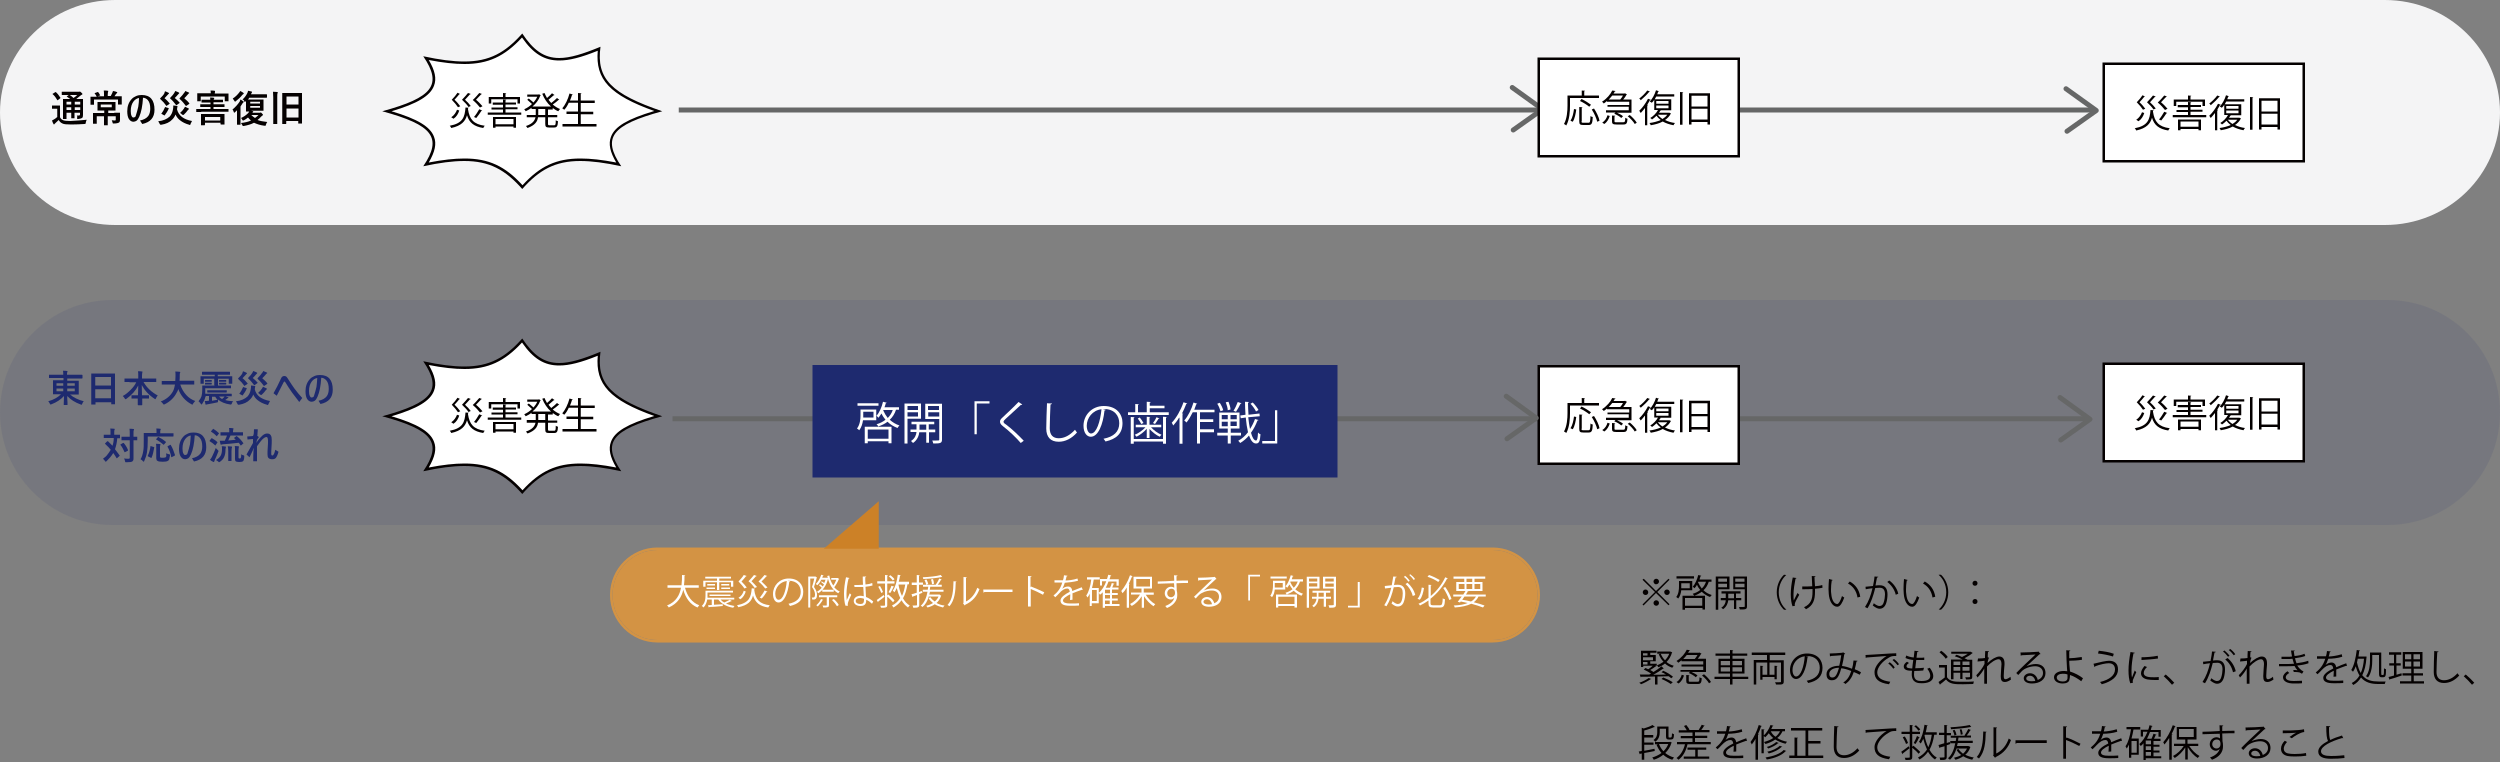 <?xml version="1.0" encoding="utf-8"?>
<!-- Generator: Adobe Illustrator 22.0.1, SVG Export Plug-In . SVG Version: 6.00 Build 0)  -->
<svg version="1.1" id="レイヤー_1" xmlns="http://www.w3.org/2000/svg" xmlns:xlink="http://www.w3.org/1999/xlink" x="0px"
	 y="0px" viewBox="0 0 1000 305" style="enable-background:new 0 0 1000 305;" xml:space="preserve">
<rect x="0" y="0" width="1000" height="305" fill="#808080" stroke="none"/>
<style type="text/css">
	.st0{fill:#D39344;}
	.st1{opacity:0.1;fill:#1E2A6F;}
	.st2{fill:#F4F4F5;}
	.st3{fill:#666767;}
	.st4{fill:#040000;}
	.st5{fill:#1E2A6F;}
	.st6{fill:#FFFFFF;stroke:#040000;stroke-miterlimit:10;}
	.st7{fill:none;stroke:#666767;stroke-width:2;stroke-linecap:round;stroke-linejoin:round;stroke-miterlimit:10;}
	.st8{fill:#FFFFFF;}
	.st9{fill:#CC8127;}
	.st10{fill:none;}
</style>
<g>
	<g>
		<path class="st0" d="M597,220H319.3H263c-4.9,0-9.4,2-12.7,5.3c-3.3,3.3-5.3,7.8-5.3,12.7c0,4.9,2,9.4,5.3,12.7
			c3.3,3.3,7.8,5.3,12.7,5.3h334c4.9,0,9.4-2,12.7-5.3c3.3-3.3,5.3-7.8,5.3-12.7c0-4.9-2-9.4-5.3-12.7C606.4,222,601.9,220,597,220"
			/>
		<path class="st0" d="M245,238L245,238c0-4.9,2-9.4,5.3-12.7c3.3-3.3,7.8-5.3,12.7-5.3h56.3H597c4.9,0,9.4,2,12.7,5.3
			c3.3,3.3,5.3,7.8,5.3,12.7l0,0l0,0c0,4.9-2,9.4-5.3,12.7c-3.3,3.3-7.8,5.3-12.7,5.3H263c-4.9,0-9.4-2-12.7-5.3
			C247,247.4,245,242.9,245,238L245,238 M597,219H319.3H263c-10.5,0-19,8.5-19,19c0,10.5,8.5,19,19,19h334c10.5,0,19-8.5,19-19
			C616,227.5,607.5,219,597,219"/>
	</g>
	<path class="st1" d="M955,210H45c-24.9,0-45-20.1-45-45v0c0-24.9,20.1-45,45-45h910c24.9,0,45,20.1,45,45v0
		C1000,189.9,979.9,210,955,210z"/>
	<g>
		<path class="st2" d="M953.9,0H46.1C20.6,0,0,20.1,0,45c0,24.9,20.6,45,46.1,45h907.8c25.5,0,46.1-20.1,46.1-45
			C1000,20.1,979.4,0,953.9,0"/>
	</g>
	<rect x="269" y="166.5" class="st3" width="566.5" height="2"/>
	<g>
		<path class="st4" d="M34.7,47.9c-0.2,0.3-0.3,0.7-0.4,1.2c0,0.2-0.1,0.4-0.1,0.4c0,0-0.2,0.1-0.4,0.1c-1.8,0.1-3.5,0.2-5.3,0.2
			c-1.8,0-3-0.1-3.5-0.4c-0.7-0.3-1.2-0.8-1.5-1.4c-0.1,0.1-0.6,0.5-1.4,1.3c-0.1,0.1-0.2,0.2-0.3,0.3c-0.1,0.1-0.1,0.2-0.2,0.2
			c-0.1,0-0.1-0.1-0.2-0.2c-0.2-0.3-0.4-0.8-0.6-1.4c0.3-0.2,0.6-0.3,0.9-0.5c0.4-0.2,0.7-0.5,1.2-0.9v-3.3H22l-1,0
			c-0.1,0-0.1,0-0.2,0c0,0,0-0.1,0-0.1v-1.1c0-0.1,0-0.1,0-0.1c0,0,0.1,0,0.1,0l1,0h0.9l1.1,0c0.1,0,0.1,0,0.1,0s0,0.1,0,0.1l0,1.4
			v3.2c0.3,0.6,0.7,1,1.3,1.2c0.5,0.2,1.5,0.3,2.8,0.3C30.4,48.3,32.6,48.1,34.7,47.9z M22.3,36.8c0.7,0.6,1.3,1.4,1.8,2.2
			c0,0.1,0.1,0.1,0.1,0.1c0,0,0,0.1-0.1,0.2L23.2,40c-0.1,0.1-0.2,0.1-0.2,0.1c0,0-0.1,0-0.1-0.1c-0.5-0.9-1.1-1.7-1.8-2.3
			c-0.1,0-0.1-0.1-0.1-0.1c0,0,0-0.1,0.1-0.1l0.8-0.5c0.1-0.1,0.1-0.1,0.2-0.1S22.2,36.8,22.3,36.8z M30.7,46.2c0.4,0,0.7,0,0.9,0
			s0.4-0.1,0.4-0.4v-0.7h-2.2v0.4l0,1.7c0,0.1,0,0.1,0,0.1c0,0-0.1,0-0.1,0h-1.1c-0.1,0-0.1,0-0.1,0s0-0.1,0-0.1l0-1.7v-0.4h-1.9
			v0.6l0,1.8c0,0.1,0,0.1,0,0.1c0,0-0.1,0-0.1,0h-1.1c-0.1,0-0.1,0-0.2,0c0,0,0-0.1,0-0.1l0-1.8v-4.2l0-1.8c0-0.1,0-0.1,0-0.1
			s0.1,0,0.1,0l2,0h0.8c-0.3-0.2-0.7-0.5-1.3-0.9c-0.1,0-0.1-0.1-0.1-0.1s0-0.1,0.1-0.1l0.7-0.5h-0.6l-2,0c-0.1,0-0.2,0-0.2-0.1v-1
			c0-0.1,0-0.1,0-0.2c0,0,0.1,0,0.1,0l2,0h4.5c0.2,0,0.3,0,0.4,0c0.1,0,0.2-0.1,0.2-0.1c0.1,0,0.3,0.1,0.6,0.4
			c0.3,0.3,0.5,0.5,0.5,0.6s-0.1,0.2-0.3,0.3c-0.1,0-0.3,0.2-0.6,0.4c-0.5,0.4-1.1,0.9-1.6,1.3h0.6l2,0c0.1,0,0.1,0,0.1,0
			c0,0,0,0.1,0,0.1l0,1.9v2.3l0,2.1c0,0.6-0.1,1-0.4,1.2c-0.3,0.2-0.8,0.3-1.5,0.4c-0.2,0-0.4,0-0.4-0.1c0,0-0.1-0.1-0.1-0.3
			C31,46.8,30.9,46.4,30.7,46.2z M26.6,41.8h1.9v-1.1h-1.9V41.8z M26.6,44h1.9v-1.1h-1.9V44z M30.9,38h-3c0.5,0.3,1,0.7,1.5,1.2
			C30,38.8,30.5,38.4,30.9,38z M32.1,40.7h-2.2v1.1h2.2V40.7z M29.9,44h2.2v-1.1h-2.2V44z"/>
		<path class="st4" d="M40,38.2L39,38.5h2.6v-0.6c0-0.7,0-1.2-0.1-1.7c0.6,0,1.2,0,1.6,0.1c0.2,0,0.2,0.1,0.2,0.2c0,0,0,0.1-0.1,0.3
			c0,0.1-0.1,0.5-0.1,1v0.6h1.2c0.2-0.4,0.4-0.8,0.6-1.2c0.1-0.2,0.2-0.5,0.3-0.8c0.6,0.1,1.1,0.2,1.5,0.4c0.2,0,0.2,0.1,0.2,0.2
			c0,0.1-0.1,0.2-0.2,0.3c-0.1,0.1-0.2,0.2-0.3,0.3c-0.3,0.5-0.5,0.8-0.6,0.9h0.8l2,0c0.1,0,0.1,0,0.1,0s0,0.1,0,0.1l0,0.8V40l0,1.7
			c0,0.1,0,0.1,0,0.1c0,0-0.1,0-0.1,0h-1.2c-0.1,0-0.1,0-0.2,0c0,0,0-0.1,0-0.1v-1.9h-9.6v1.9c0,0.1,0,0.1,0,0.2c0,0-0.1,0-0.1,0
			h-1.2c-0.1,0-0.1,0-0.1,0c0,0,0-0.1,0-0.1l0-1.6v-0.5l0-0.9c0-0.1,0-0.1,0-0.1s0.1,0,0.1,0l2,0h0.4c-0.2-0.5-0.5-0.9-0.8-1.3
			c-0.1-0.1-0.1-0.1-0.1-0.1c0,0,0.1-0.1,0.2-0.1l1.1-0.4c0.1,0,0.1,0,0.1,0c0,0,0.1,0,0.1,0.1c0.3,0.4,0.6,0.8,0.8,1.3
			c0,0,0,0.1,0,0.1C40.2,38.1,40.1,38.1,40,38.2z M45.7,45.1l2.1,0c0.1,0,0.1,0,0.2,0c0,0,0,0.1,0,0.1l0,1.4V47l0,1
			c0,0.4-0.1,0.8-0.4,1c-0.3,0.2-1,0.4-2,0.4c-0.1,0-0.2,0-0.2,0c-0.1,0-0.2,0-0.3-0.1c0,0-0.1-0.2-0.1-0.4
			c-0.1-0.3-0.2-0.6-0.3-0.8c0.4,0,0.8,0.1,1.2,0.1c0.3,0,0.4-0.1,0.4-0.4v-1.3h-3.2v1.8l0,1.7c0,0.1,0,0.1,0,0.1c0,0-0.1,0-0.1,0
			h-1.3c-0.1,0-0.1,0-0.1,0c0,0,0-0.1,0-0.1l0-1.7v-1.8h-2.9V48l0,1.3c0,0.1,0,0.1,0,0.2c0,0-0.1,0-0.1,0h-1.3c-0.1,0-0.1,0-0.1,0
			c0,0,0-0.1,0-0.1l0-1.4v-1.4l0-1.3c0-0.1,0-0.1,0-0.1s0.1,0,0.1,0l2.1,0h2.3v-1h-0.7l-1.9,0c-0.1,0-0.1,0-0.1,0s0-0.1,0-0.1l0-1
			v-1.2l0-1c0-0.1,0-0.1,0-0.1s0.1,0,0.1,0l1.9,0h3.2l1.9,0c0.1,0,0.1,0,0.1,0s0,0.1,0,0.1l0,1v1.2l0,1c0,0.1,0,0.1,0,0.1
			s-0.1,0-0.1,0l-1.9,0h-0.9v1H45.7z M44.7,42.9v-1.1h-4.4v1.1H44.7z"/>
		<path class="st4" d="M57.2,39.1c-0.2,3.3-0.7,5.8-1.5,7.6c-0.3,0.7-0.7,1.3-1.1,1.6c-0.3,0.2-0.8,0.4-1.2,0.4
			c-0.8,0-1.4-0.4-1.9-1.2c-0.4-0.7-0.6-1.7-0.6-3c0-2,0.6-3.6,1.7-4.8c0.5-0.6,1.2-1,1.9-1.3c0.7-0.3,1.4-0.4,2.2-0.4
			c3.4,0,5.1,2,5.1,5.9c0,3.1-1.6,5-4.9,5.7L56,48.2c1.5-0.3,2.6-0.9,3.3-1.8c0.5-0.7,0.8-1.7,0.8-2.9c0-1.6-0.3-2.7-1-3.5
			C58.6,39.5,58,39.1,57.2,39.1z M55.6,39.2c-0.8,0.1-1.6,0.6-2.2,1.4c-0.7,0.9-1.1,2.2-1.1,3.8c0,0.9,0.1,1.6,0.4,2.1
			c0.2,0.4,0.4,0.5,0.7,0.5c0.2,0,0.4-0.1,0.6-0.2s0.3-0.4,0.4-0.8c0.3-0.9,0.6-2,0.9-3.3C55.5,41.5,55.6,40.3,55.6,39.2z"/>
		<path class="st4" d="M76.8,48.4c-0.2,0.4-0.4,0.8-0.6,1.2C76.2,49.8,76.1,50,76,50c-0.1,0-0.2,0-0.3-0.1c-1.5-0.4-2.7-1-3.7-1.8
			c-0.8-0.6-1.4-1.4-1.8-2.3c-0.3,0.8-0.7,1.4-1.3,2c-1,1.1-2.5,1.8-4.4,2.1c-0.2,0-0.3,0-0.3,0c-0.1,0-0.2-0.1-0.3-0.3
			c-0.2-0.4-0.4-0.8-0.6-1.1c2-0.2,3.5-0.9,4.6-1.9c0.7-0.8,1.1-1.7,1.3-2.9c0-0.2,0.1-0.5,0.1-0.8c0-0.3,0-0.5,0-0.7
			c0.6,0,1.1,0.1,1.5,0.2c0.2,0,0.2,0.1,0.2,0.2c0,0,0,0.2-0.1,0.4c0,0,0,0.3-0.1,0.7c0.3,1.3,1,2.3,2,3.1
			C73.7,47.5,75.1,48.1,76.8,48.4z M66,36.5c0.6,0.2,1,0.4,1.4,0.6c0.1,0.1,0.2,0.1,0.2,0.2s0,0.2-0.1,0.2c-0.1,0.1-0.3,0.2-0.4,0.4
			c-0.5,0.6-1,1-1.3,1.4c0.7,0.5,1.3,1.2,2,2c0,0,0.1,0.1,0.1,0.1c0,0-0.1,0.1-0.2,0.2l-1,0.7c-0.1,0-0.1,0.1-0.1,0.1
			c0,0-0.1,0-0.1-0.1c-0.6-0.9-1.3-1.7-2.3-2.6c-0.1-0.1-0.2-0.2-0.2-0.2c0-0.1,0.1-0.1,0.2-0.3c0.6-0.6,1.2-1.2,1.5-1.8
			C65.8,37,65.9,36.7,66,36.5z M66,42.9c0-0.1,0.1-0.1,0.1-0.1c0,0,0.1,0,0.2,0.1l1,0.3c0.1,0,0.2,0.1,0.2,0.1c0,0,0,0.1,0,0.1
			c-0.4,1-1,1.9-1.6,2.7c-0.1,0.1-0.1,0.1-0.1,0.1c0,0-0.1,0-0.2-0.1l-0.9-0.5c-0.1,0-0.2-0.1-0.2-0.1c0,0,0-0.1,0.1-0.1
			C65.1,44.7,65.6,43.9,66,42.9z M70.1,36.4c0.6,0.2,1,0.4,1.4,0.6c0.1,0.1,0.2,0.1,0.2,0.2c0,0.1,0,0.1-0.1,0.2
			c-0.1,0.1-0.2,0.2-0.4,0.4c-0.3,0.4-0.8,0.9-1.3,1.4c0.8,0.6,1.4,1.3,1.9,1.8c0,0.1,0.1,0.1,0.1,0.1c0,0-0.1,0.1-0.2,0.2l-1,0.7
			c-0.1,0-0.1,0.1-0.2,0.1c0,0-0.1,0-0.1-0.1c-0.6-0.8-1.3-1.7-2.2-2.5c-0.1-0.1-0.2-0.2-0.2-0.2c0-0.1,0.1-0.2,0.2-0.3
			c0.7-0.7,1.2-1.3,1.5-1.8C69.8,36.9,70,36.7,70.1,36.4z M74.1,36.4c0.5,0.2,1,0.4,1.4,0.6c0.1,0.1,0.2,0.1,0.2,0.2
			c0,0.1-0.1,0.1-0.2,0.2c-0.1,0-0.2,0.2-0.4,0.4c-0.4,0.5-0.9,1-1.4,1.5c0.8,0.7,1.5,1.3,2,2c0,0.1,0.1,0.1,0.1,0.1
			c0,0-0.1,0.1-0.2,0.2l-1,0.7c-0.1,0-0.1,0.1-0.2,0.1c0,0-0.1,0-0.1-0.1c-0.6-0.8-1.3-1.7-2.3-2.6c-0.1-0.1-0.2-0.2-0.2-0.3
			c0-0.1,0.1-0.2,0.2-0.3c0.7-0.7,1.2-1.3,1.6-1.9C73.9,36.9,74,36.7,74.1,36.4z M72,45.2c0.7-0.6,1.2-1.2,1.6-1.8
			c0.2-0.3,0.3-0.5,0.4-0.7c0.5,0.2,0.9,0.4,1.3,0.6c0.2,0.1,0.3,0.2,0.3,0.3c0,0.1-0.1,0.2-0.2,0.2c-0.1,0-0.2,0.1-0.3,0.3
			c-0.4,0.6-0.9,1.1-1.5,1.7c-0.2,0.2-0.3,0.2-0.4,0.2c0,0-0.2-0.1-0.4-0.2C72.6,45.5,72.3,45.3,72,45.2z"/>
		<path class="st4" d="M80.5,44.8l-1.9,0c-0.1,0-0.1,0-0.1,0s0-0.1,0-0.1v-0.9c0-0.1,0-0.1,0-0.2c0,0,0.1,0,0.1,0l1.9,0h3.7v-0.8
			h-1.9l-2.1,0c-0.1,0-0.1,0-0.1,0c0,0,0-0.1,0-0.1v-0.8c0-0.1,0-0.1,0-0.2c0,0,0.1,0,0.1,0l2.1,0h1.9V41h-1.4l-2,0
			c-0.1,0-0.1,0-0.2,0c0,0,0-0.1,0-0.1V40c0-0.1,0-0.1,0-0.1c0,0,0.1,0,0.1,0l2,0h1.4c0-0.4,0-0.7-0.1-0.9c0.5,0,1,0,1.5,0.1
			c0.2,0,0.2,0.1,0.2,0.2c0,0.1,0,0.1-0.1,0.2c-0.1,0.1-0.1,0.2-0.1,0.4h1.6l2,0c0.1,0,0.1,0,0.1,0s0,0.1,0,0.1v0.8
			c0,0.1-0.1,0.1-0.2,0.1l-2,0h-1.6v0.8h2.2l2.1,0c0.1,0,0.1,0,0.1,0c0,0,0,0.1,0,0.1v0.8c0,0.1,0,0.1,0,0.2c0,0-0.1,0-0.1,0l-2.1,0
			h-2.2v0.8h4l1.9,0c0.1,0,0.1,0,0.1,0c0,0,0,0.1,0,0.1v0.9c0,0.1,0,0.1,0,0.1c0,0-0.1,0-0.1,0l-1.9,0H80.5z M89.3,37.4l2,0
			c0.1,0,0.1,0,0.1,0c0,0,0,0.1,0,0.1l0,0.7v0.6l0,1.6c0,0.1,0,0.1,0,0.1s-0.1,0-0.1,0H90c-0.1,0-0.1,0-0.1,0s0-0.1,0-0.1v-1.8h-9.6
			v1.8c0,0.1,0,0.1,0,0.1s-0.1,0-0.1,0h-1.2c-0.1,0-0.1,0-0.1,0s0-0.1,0-0.1l0-1.6v-0.5l0-0.8c0-0.1,0-0.1,0-0.2c0,0,0.1,0,0.1,0
			l2,0h3.3c0-0.4,0-0.8-0.1-1.1c0.5,0,1,0,1.6,0.1c0.2,0,0.2,0.1,0.2,0.2c0,0,0,0.1,0,0.2c0,0.1,0,0.1,0,0.1c0,0.1-0.1,0.3-0.1,0.6
			H89.3z M81.8,50.1h-1.3c-0.1,0-0.1,0-0.1,0s0-0.1,0-0.1l0-2.1V47l0-1.2c0-0.1,0-0.1,0-0.2c0,0,0.1,0,0.1,0l2.1,0h4.9l2.1,0
			c0.1,0,0.1,0,0.2,0c0,0,0,0.1,0,0.1l0,1v1l0,2c0,0.1,0,0.1,0,0.1c0,0-0.1,0-0.1,0h-1.3c-0.1,0-0.2-0.1-0.2-0.2v-0.5H82v0.5
			c0,0.1,0,0.1,0,0.1C82,50.1,81.9,50.1,81.8,50.1z M82,46.8v1.4h6.1v-1.4H82z"/>
		<path class="st4" d="M96.2,39.8c0.3,0.2,0.7,0.4,1.1,0.7c0.1,0.1,0.2,0.2,0.2,0.3c0,0.1-0.1,0.1-0.2,0.2c-0.1,0.1-0.3,0.3-0.4,0.5
			c-0.1,0.2-0.4,0.6-0.7,1.1V48l0,1.8c0,0.1,0,0.1,0,0.1c0,0-0.1,0-0.1,0h-1.2c-0.1,0-0.1-0.1-0.1-0.2l0-1.8v-2.2c0-0.3,0-0.9,0-1.6
			c-0.3,0.3-0.6,0.6-0.8,0.8c-0.2,0.1-0.3,0.2-0.3,0.2c-0.1,0-0.1-0.1-0.2-0.3c-0.1-0.4-0.3-0.8-0.5-1c1.1-0.9,2.1-2,2.9-3.2
			C95.9,40.4,96.1,40.1,96.2,39.8z M96.1,36.4c0.4,0.2,0.8,0.4,1.2,0.7c0.1,0.1,0.2,0.2,0.2,0.3s0,0.1-0.1,0.2
			c-0.2,0.1-0.3,0.2-0.5,0.4c-0.7,0.9-1.6,1.7-2.6,2.5c-0.2,0.1-0.3,0.2-0.3,0.2s-0.1-0.1-0.3-0.4c-0.2-0.3-0.4-0.6-0.6-0.9
			c1-0.6,1.8-1.4,2.6-2.4C95.8,36.9,95.9,36.7,96.1,36.4z M97,39.8c0.9-0.8,1.5-1.7,1.9-2.5c0.2-0.4,0.3-0.7,0.3-1
			c0.6,0.1,1.1,0.2,1.4,0.3c0.2,0.1,0.2,0.1,0.2,0.2c0,0.1,0,0.2-0.1,0.3c-0.1,0.1-0.2,0.3-0.3,0.6h4.3l1.9,0c0.1,0,0.2,0.1,0.2,0.2
			v1c0,0.1-0.1,0.2-0.2,0.2l-1.9,0h-5c0,0.1-0.2,0.3-0.5,0.7c0.2,0,0.6,0,1.4,0h2.9l1.8,0c0.1,0,0.1,0,0.1,0c0,0,0,0.1,0,0.1l0,1.2
			v1.8l0,1.3c0,0.1,0,0.1,0,0.1c0,0-0.1,0-0.1,0l-1.8,0h-3c0,0,0.2,0.1,0.4,0.1c0.1,0,0.2,0.1,0.3,0.1c0.1,0,0.1,0.1,0.1,0.2
			c0,0.1-0.1,0.1-0.2,0.2c-0.1,0.1-0.1,0.1-0.2,0.2h2.9c0.2,0,0.3,0,0.3-0.1c0.1,0,0.2,0,0.2,0c0.1,0,0.3,0.1,0.5,0.4
			c0.2,0.2,0.4,0.4,0.4,0.5c0,0.1-0.1,0.2-0.2,0.3c-0.1,0.1-0.3,0.2-0.5,0.4c-0.5,0.6-1,1-1.5,1.4c1,0.4,2.3,0.6,3.9,0.8
			c-0.2,0.3-0.4,0.6-0.5,1c-0.1,0.2-0.1,0.3-0.1,0.4c0,0.1-0.1,0.1-0.2,0.1c0,0-0.1,0-0.3,0c-1.7-0.2-3.1-0.7-4.2-1.2
			c-1.1,0.6-2.5,1-4.1,1.3c-0.1,0-0.2,0-0.3,0c-0.1,0-0.2-0.1-0.3-0.4c-0.1-0.2-0.3-0.5-0.5-0.8c1.7-0.2,3-0.5,4-1
			c-0.4-0.3-0.8-0.7-1.2-1.2c-0.5,0.4-1,0.8-1.6,1.1c-0.2,0.1-0.3,0.1-0.4,0.1c-0.1,0-0.2-0.1-0.3-0.3c-0.1-0.3-0.3-0.5-0.5-0.7
			c1.1-0.5,2-1.1,2.8-1.9c0.2-0.2,0.4-0.5,0.5-0.7c-0.3,0-0.6,0-0.9,0c-0.2,0-0.3,0-0.3,0c-0.1,0-0.1,0-0.1,0s0-0.1,0-0.1l0-1.3V41
			c0-0.3,0-0.5,0-0.6l-0.1,0.1c-0.2,0.2-0.3,0.3-0.3,0.3c-0.1,0-0.2-0.1-0.3-0.3C97.6,40.1,97.4,39.9,97,39.8z M100.1,40.7v0.7h3.9
			v-0.7H100.1z M104,43.1v-0.7h-3.9v0.7H104z M103.4,46h-2.9c0.4,0.4,0.9,0.8,1.5,1.2C102.4,46.9,102.9,46.5,103.4,46z"/>
		<path class="st4" d="M109.2,36.7c0.7,0,1.3,0.1,1.7,0.1c0.2,0,0.2,0.1,0.2,0.2c0,0.1,0,0.2-0.1,0.3c-0.1,0.2-0.1,0.8-0.1,1.6v8.2
			l0,2.4c0,0.1,0,0.1,0,0.1s-0.1,0-0.1,0h-1.4c-0.1,0-0.1,0-0.1,0c0,0,0-0.1,0-0.1l0-2.4V39C109.3,38.1,109.2,37.3,109.2,36.7z
			 M114.4,49.6h-1.3c-0.1,0-0.1,0-0.2,0c0,0,0-0.1,0-0.1l0-5.4v-2.9l0-3.9c0-0.1,0-0.1,0-0.1c0,0,0.1,0,0.1,0l2,0h3.7l2,0
			c0.1,0,0.1,0,0.1,0s0,0.1,0,0.1l0,3.5V44l0,5.3c0,0.1,0,0.1,0,0.1s-0.1,0-0.1,0h-1.3c-0.1,0-0.1,0-0.1,0s0-0.1,0-0.1v-0.9h-4.8
			v0.9c0,0.1,0,0.1,0,0.1S114.5,49.6,114.4,49.6z M114.6,38.6v3.2h4.8v-3.2H114.6z M114.6,47h4.8v-3.6h-4.8V47z"/>
	</g>
	<g>
		<path class="st5" d="M21.5,151.2l-1.8,0c-0.1,0-0.1,0-0.1,0s0-0.1,0-0.1V150c0-0.1,0-0.1,0-0.1s0.1,0,0.1,0l1.8,0h3.8
			c0-0.6,0-1.1-0.1-1.6c0.6,0,1.2,0,1.6,0.1c0.2,0,0.2,0.1,0.2,0.2c0,0.1,0,0.2-0.1,0.3c-0.1,0.1-0.1,0.5-0.1,1H31l1.8,0
			c0.1,0,0.2,0.1,0.2,0.2v1.1c0,0.1-0.1,0.2-0.2,0.2l-1.8,0h-4.1v0.9h2.3l2.1,0c0.1,0,0.1,0,0.2,0c0,0,0,0.1,0,0.1l0,1.4v2.5l0,1.4
			c0,0.1,0,0.1,0,0.1c0,0-0.1,0-0.2,0l-2.1,0h-1.2c1.4,1.2,3.2,2.1,5.5,2.7c-0.3,0.3-0.5,0.7-0.6,1c-0.1,0.3-0.2,0.4-0.3,0.4
			c0,0-0.2,0-0.3-0.1c-2.3-0.8-4.1-2-5.4-3.4c0,0.8,0,1.6,0.1,2.5c0,0.1,0,0.3,0,0.4c0,0.4,0,0.6,0,0.6c0,0.1,0,0.1,0,0.1
			c0,0-0.1,0-0.1,0h-1.3c-0.1,0-0.1,0-0.1,0c0,0,0-0.1,0-0.1c0,0,0-0.2,0-0.6c0-1.1,0.1-2,0.1-2.9c-1.3,1.4-2.9,2.5-5,3.3
			c-0.2,0.1-0.3,0.1-0.4,0.1c-0.1,0-0.2-0.1-0.3-0.4c-0.1-0.3-0.4-0.6-0.6-0.9c2.2-0.6,3.9-1.6,5.1-2.8h-1l-2.1,0
			c-0.1,0-0.1,0-0.1,0s0-0.1,0-0.1l0-1.4v-2.5l0-1.4c0-0.1,0-0.1,0-0.2c0,0,0.1,0,0.1,0l2.1,0h2v-0.9H21.5z M22.6,154.3h2.7v-1h-2.7
			V154.3z M22.6,156.5h2.7v-1.1h-2.7V156.5z M29.9,153.3h-3v1h3V153.3z M29.9,156.5v-1.1h-3v1.1H29.9z"/>
		<path class="st5" d="M37.9,161.8h-1.3c-0.1,0-0.1,0-0.1,0c0,0,0-0.1,0-0.1l0-5.3v-2.9l0-3.9c0-0.1,0-0.1,0-0.2c0,0,0.1,0,0.1,0
			l2.1,0h5.1l2.1,0c0.1,0,0.1,0,0.1,0c0,0,0,0.1,0,0.1l0,3.5v3.3l0,5.3c0,0.1,0,0.1,0,0.1s-0.1,0-0.1,0h-1.3c-0.1,0-0.1,0-0.1,0
			s0-0.1,0-0.1v-0.7h-6.3v0.8c0,0.1,0,0.1,0,0.1S38,161.8,37.9,161.8z M38.1,150.8v3.4h6.3v-3.4H38.1z M38.1,159.3h6.3v-3.6h-6.3
			V159.3z"/>
		<path class="st5" d="M51.8,152.8l-1.9,0c-0.1,0-0.1,0-0.1,0s0-0.1,0-0.1v-1.2c0-0.1,0-0.1,0-0.1s0.1,0,0.1,0l1.9,0h3.5v-1
			c0-0.8,0-1.5-0.1-1.9c0.6,0,1.2,0,1.6,0.1c0.2,0,0.2,0.1,0.2,0.1c0,0,0,0.2-0.1,0.4c0,0.2-0.1,0.6-0.1,1.3v1h3.7l1.9,0
			c0.1,0,0.1,0,0.1,0s0,0.1,0,0.1v1.2c0,0.1,0,0.1,0,0.1s-0.1,0-0.1,0l-1.9,0h-3.1c1.4,2.4,3.3,4.1,5.7,5.4
			c-0.3,0.3-0.5,0.6-0.7,1.1c-0.1,0.2-0.2,0.4-0.3,0.4c-0.1,0-0.2-0.1-0.3-0.2c-2.3-1.5-4-3.4-5.1-5.5c0,0,0,1.4,0.1,4.1h0.8l1.8,0
			c0.1,0,0.1,0,0.2,0c0,0,0,0.1,0,0.1v1.1c0,0.1,0,0.1,0,0.1c0,0-0.1,0-0.2,0l-1.8,0h-0.7c0,0.5,0,1.1,0,1.7c0,0.5,0,0.7,0,0.8
			c0,0.1-0.1,0.2-0.2,0.2h-1.4c-0.1,0-0.2-0.1-0.2-0.2c0-0.4,0-1.2,0-2.5h-0.6l-1.8,0c-0.1,0-0.1,0-0.1,0s0-0.1,0-0.1v-1.1
			c0-0.1,0-0.1,0-0.1s0.1,0,0.1,0l1.8,0h0.7c0-1.3,0.1-2.6,0.1-3.9c-1,2-2.6,3.8-4.7,5.3c-0.2,0.1-0.3,0.2-0.4,0.2
			c-0.1,0-0.2-0.1-0.3-0.3c-0.2-0.4-0.5-0.7-0.8-1c1.2-0.6,2.2-1.5,3.2-2.5c0.9-0.9,1.7-1.9,2.2-3H51.8z"/>
		<path class="st5" d="M66.7,153.8l-1.9,0c-0.1,0-0.1,0-0.1,0c0,0,0-0.1,0-0.1v-1.2c0-0.1,0-0.1,0-0.1s0.1,0,0.1,0l1.9,0h3.4
			c0-0.4,0.1-1.1,0.1-2c0-0.1,0-0.2,0-0.4c0-0.5,0-1-0.1-1.4c0.8,0,1.4,0.1,1.7,0.1c0.2,0,0.3,0.1,0.3,0.2c0,0.1,0,0.2-0.1,0.3
			c-0.1,0.1-0.1,0.5-0.1,1c0,0.9,0,1.6-0.1,2.1h3.9l1.9,0c0.1,0,0.1,0,0.1,0s0,0.1,0,0.1v1.2c0,0.1,0,0.1,0,0.2c0,0-0.1,0-0.1,0
			l-1.9,0h-3.6c0.5,1.6,1.3,3,2.4,4.2c1,1.1,2.2,1.9,3.6,2.4c-0.3,0.3-0.6,0.7-0.9,1.1c-0.1,0.2-0.2,0.4-0.3,0.4
			c0,0-0.2-0.1-0.3-0.2c-2.5-1.3-4.3-3.4-5.3-6.1c-0.1,0.5-0.3,1-0.6,1.4c-1,2-2.6,3.6-4.8,4.7c-0.2,0.1-0.3,0.1-0.4,0.1
			c-0.1,0-0.2-0.1-0.3-0.3c-0.2-0.3-0.5-0.6-0.9-0.9c2.3-0.9,3.9-2.3,4.9-4.1c0.4-0.8,0.6-1.6,0.8-2.7H66.7z"/>
		<path class="st5" d="M82.1,155.6v0.8c0,0.4,0,0.7,0,1.1h8.3l2.1,0c0.1,0,0.2,0,0.2,0.1v0.8c0,0.1,0,0.1,0,0.1c0,0-0.1,0-0.1,0
			l-2.1,0h-0.3c0.1,0,0.5,0.2,1.1,0.4c0.1,0,0.1,0.1,0.1,0.1c0,0.1-0.1,0.1-0.2,0.2c-0.1,0-0.2,0.1-0.4,0.3
			c-0.3,0.2-0.5,0.4-0.7,0.5c0.9,0.3,1.9,0.4,3.2,0.5c-0.3,0.2-0.5,0.6-0.6,1c-0.1,0.2-0.2,0.3-0.3,0.3c-0.1,0-0.2,0-0.3,0
			c-2.1-0.3-3.8-1-4.8-2c0,0.2-0.1,0.4-0.1,0.7c0,0.3-0.1,0.4-0.1,0.4c0,0-0.2,0.1-0.4,0.1c-0.8,0.2-2,0.4-3.6,0.7
			c-0.3,0.1-0.5,0.1-0.5,0.1c-0.1,0-0.2,0.1-0.2,0.1c-0.1,0-0.2-0.1-0.2-0.2c-0.1-0.5-0.2-0.9-0.3-1.3c0.1,0,0.2,0,0.3,0
			c0.3,0,0.7,0,1.2-0.1l0.2,0v-1.9h-1.3c0,0.1,0,0.2-0.1,0.3s0,0.2-0.1,0.2c-0.2,1-0.7,1.8-1.2,2.6c-0.1,0.2-0.2,0.3-0.3,0.3
			s-0.2-0.1-0.3-0.3c-0.3-0.4-0.6-0.8-0.9-1c0.6-0.7,1-1.4,1.2-2c0.2-0.7,0.3-1.6,0.3-2.7l0-1.5c0-0.1,0-0.1,0-0.1c0,0,0.1,0,0.1,0
			l2,0h7.2l2,0c0.1,0,0.1,0,0.2,0c0,0,0,0.1,0,0.1v0.9c0,0.1,0,0.1,0,0.1c0,0-0.1,0-0.2,0l-2,0H82.1z M82.9,149.9l-2,0
			c-0.1,0-0.1,0-0.1,0c0,0,0-0.1,0-0.1v-1c0-0.1,0.1-0.1,0.2-0.1l2,0h6.7l2.1,0c0.1,0,0.2,0,0.2,0.1v1c0,0.1,0,0.1,0,0.1
			s-0.1,0-0.1,0l-2.1,0h-2.7v0.6h3.7l2,0c0.1,0,0.1,0,0.1,0s0,0.1,0,0.1l0,0.7v0.6l0,1.5c0,0.1,0,0.1,0,0.1c0,0-0.1,0-0.1,0h-1.2
			c-0.1,0-0.1,0-0.1,0c0,0,0-0.1,0-0.1v-1.9h-4.3v1.1l0,1.4c0,0.1,0,0.1,0,0.2c0,0-0.1,0-0.1,0h-1.2c-0.1,0-0.2-0.1-0.2-0.2l0-1.4
			v-1.1h-4.2v1.9c0,0.1,0,0.1,0,0.1c0,0-0.1,0-0.1,0h-1.1c-0.1,0-0.1,0-0.1,0c0,0,0-0.1,0-0.1l0-1.5v-0.5l0-0.8c0-0.1,0-0.1,0-0.1
			s0.1,0,0.1,0l2,0h3.6v-0.6H82.9z M84.5,152c0.1,0,0.2,0,0.2,0.1v0.5c0,0.1-0.1,0.1-0.2,0.1l-0.9,0H83l-0.8,0c-0.1,0-0.2,0-0.2-0.1
			v-0.5c0-0.1,0.1-0.1,0.2-0.1l0.8,0h0.6L84.5,152z M84.5,153.1c0.1,0,0.2,0,0.2,0.1v0.5c0,0.1-0.1,0.1-0.2,0.1l-0.9,0H83l-0.8,0
			c-0.1,0-0.1,0-0.2,0c0,0,0-0.1,0-0.1v-0.5c0-0.1,0.1-0.1,0.2-0.1l0.8,0h0.6L84.5,153.1z M85,157l-1.9,0c-0.1,0-0.2,0-0.2-0.1v-0.7
			c0-0.1,0-0.1,0-0.1s0.1,0,0.1,0l1.9,0h3.8l1.9,0c0.1,0,0.1,0,0.1,0c0,0,0,0,0,0.1v0.7c0,0.1-0.1,0.1-0.2,0.1l-1.9,0H85z M87,159.9
			c-0.4-0.4-0.7-0.8-0.9-1.2h-1.3v1.6C85.7,160.1,86.4,160,87,159.9z M88.8,159.6c0.2-0.1,0.4-0.3,0.7-0.6c0.2-0.2,0.3-0.3,0.3-0.4
			h-2.2C88,159,88.4,159.4,88.8,159.6z M90.3,152c0.1,0,0.2,0,0.2,0.1v0.5c0,0.1-0.1,0.1-0.2,0.1l-0.9,0h-0.7l-0.9,0
			c-0.1,0-0.2,0-0.2-0.1v-0.5c0-0.1,0.1-0.1,0.2-0.1l0.9,0h0.7L90.3,152z M90.3,153.1c0.1,0,0.2,0,0.2,0.1v0.5
			c0,0.1-0.1,0.1-0.2,0.1l-0.9,0h-0.7l-0.9,0c-0.1,0-0.2,0-0.2-0.1v-0.5c0-0.1,0.1-0.1,0.2-0.1l0.9,0h0.7L90.3,153.1z"/>
		<path class="st5" d="M108,160.4c-0.2,0.4-0.4,0.8-0.6,1.2c-0.1,0.3-0.2,0.4-0.3,0.4c-0.1,0-0.2,0-0.3-0.1c-1.5-0.4-2.7-1-3.7-1.8
			c-0.8-0.6-1.4-1.4-1.8-2.3c-0.3,0.8-0.7,1.4-1.3,2c-1,1.1-2.5,1.8-4.4,2.1c-0.2,0-0.3,0-0.3,0c-0.1,0-0.2-0.1-0.3-0.3
			c-0.2-0.4-0.4-0.8-0.6-1.1c2-0.2,3.5-0.9,4.6-1.9c0.7-0.8,1.1-1.7,1.3-2.9c0-0.2,0.1-0.5,0.1-0.8c0-0.3,0-0.5,0-0.7
			c0.6,0,1.1,0.1,1.5,0.2c0.2,0,0.2,0.1,0.2,0.2c0,0,0,0.2-0.1,0.4c0,0,0,0.3-0.1,0.7c0.3,1.3,1,2.3,2,3.1
			C104.9,159.5,106.3,160.1,108,160.4z M97.2,148.5c0.6,0.2,1,0.4,1.4,0.6c0.1,0.1,0.2,0.1,0.2,0.2s0,0.2-0.1,0.2
			c-0.1,0.1-0.3,0.2-0.4,0.4c-0.5,0.6-1,1-1.3,1.4c0.7,0.5,1.3,1.2,2,2c0,0,0.1,0.1,0.1,0.1c0,0-0.1,0.1-0.2,0.2l-1,0.7
			c-0.1,0-0.1,0.1-0.1,0.1c0,0-0.1,0-0.1-0.1c-0.6-0.9-1.3-1.7-2.3-2.6c-0.1-0.1-0.2-0.2-0.2-0.2c0-0.1,0.1-0.1,0.2-0.3
			c0.6-0.6,1.2-1.2,1.5-1.8C97,149,97.1,148.7,97.2,148.5z M97.2,154.9c0-0.1,0.1-0.1,0.1-0.1c0,0,0.1,0,0.2,0.1l1,0.3
			c0.1,0,0.2,0.1,0.2,0.1c0,0,0,0.1,0,0.1c-0.4,1-1,1.9-1.6,2.7c-0.1,0.1-0.1,0.1-0.1,0.1c0,0-0.1,0-0.2-0.1l-0.9-0.5
			c-0.1,0-0.2-0.1-0.2-0.1c0,0,0-0.1,0.1-0.1C96.3,156.7,96.8,155.9,97.2,154.9z M101.3,148.4c0.6,0.2,1,0.4,1.4,0.6
			c0.1,0.1,0.2,0.1,0.2,0.2c0,0.1,0,0.1-0.1,0.2c-0.1,0.1-0.2,0.2-0.4,0.4c-0.3,0.4-0.8,0.9-1.3,1.4c0.8,0.6,1.4,1.3,1.9,1.8
			c0,0.1,0.1,0.1,0.1,0.1c0,0-0.1,0.1-0.2,0.2l-1,0.7c-0.1,0-0.1,0.1-0.2,0.1c0,0-0.1,0-0.1-0.1c-0.6-0.8-1.3-1.7-2.2-2.5
			c-0.1-0.1-0.2-0.2-0.2-0.2c0-0.1,0.1-0.2,0.2-0.3c0.7-0.7,1.2-1.3,1.5-1.8C101,148.9,101.2,148.7,101.3,148.4z M105.3,148.4
			c0.5,0.2,1,0.4,1.4,0.6c0.1,0.1,0.2,0.1,0.2,0.2c0,0.1-0.1,0.1-0.2,0.2c-0.1,0-0.2,0.2-0.4,0.4c-0.4,0.5-0.9,1-1.4,1.5
			c0.8,0.7,1.5,1.3,2,2c0,0.1,0.1,0.1,0.1,0.1c0,0-0.1,0.1-0.2,0.2l-1,0.7c-0.1,0-0.1,0.1-0.2,0.1c0,0-0.1,0-0.1-0.1
			c-0.6-0.8-1.3-1.7-2.3-2.6c-0.1-0.1-0.2-0.2-0.2-0.3c0-0.1,0.1-0.2,0.2-0.3c0.7-0.7,1.2-1.3,1.6-1.9
			C105.1,148.9,105.2,148.7,105.3,148.4z M103.2,157.2c0.7-0.6,1.2-1.2,1.6-1.8c0.2-0.3,0.3-0.5,0.4-0.7c0.5,0.2,0.9,0.4,1.3,0.6
			c0.2,0.1,0.3,0.2,0.3,0.3c0,0.1-0.1,0.2-0.2,0.2c-0.1,0-0.2,0.1-0.3,0.3c-0.4,0.6-0.9,1.1-1.5,1.7c-0.2,0.2-0.3,0.2-0.4,0.2
			c0,0-0.2-0.1-0.4-0.2C103.8,157.5,103.5,157.3,103.2,157.2z"/>
		<path class="st5" d="M110.7,158.3l-1.3-1c1-1.7,2-3.7,3.1-6.1c0.2-0.5,0.7-0.8,1.2-0.8c0.5,0,0.9,0.2,1.2,0.7
			c1.4,2.2,2.4,3.7,3,4.5c0.9,1.2,1.9,2.4,3,3.6l-1.2,1.6c-1.4-1.8-2.4-3.1-2.9-3.8c-0.9-1.2-1.7-2.6-2.6-4
			c-0.2-0.3-0.3-0.4-0.4-0.4c-0.1,0-0.3,0.1-0.4,0.4C112.6,154.6,111.7,156.4,110.7,158.3z"/>
		<path class="st5" d="M128.5,151.1c-0.2,3.3-0.7,5.8-1.5,7.6c-0.3,0.7-0.7,1.3-1.1,1.6c-0.3,0.2-0.8,0.4-1.2,0.4
			c-0.8,0-1.4-0.4-1.9-1.2c-0.4-0.7-0.6-1.7-0.6-3c0-2,0.6-3.6,1.7-4.8c0.5-0.6,1.2-1,1.9-1.3c0.7-0.3,1.4-0.4,2.2-0.4
			c3.4,0,5.1,2,5.1,5.9c0,3.1-1.6,5-4.9,5.7l-0.8-1.3c1.5-0.3,2.6-0.9,3.3-1.8c0.5-0.7,0.8-1.7,0.8-2.9c0-1.6-0.3-2.7-1-3.5
			C129.9,151.5,129.3,151.1,128.5,151.1z M126.9,151.2c-0.8,0.1-1.6,0.6-2.2,1.4c-0.7,0.9-1.1,2.2-1.1,3.8c0,0.9,0.1,1.6,0.4,2.1
			c0.2,0.4,0.4,0.5,0.7,0.5c0.2,0,0.4-0.1,0.6-0.2s0.3-0.4,0.4-0.8c0.3-0.9,0.6-2,0.9-3.3C126.7,153.5,126.9,152.3,126.9,151.2z"/>
		<path class="st5" d="M43.2,176.5c0.7,0.7,1.3,1.3,1.8,1.8c0.3-0.9,0.5-1.9,0.5-3.1h-2.1l-1.8,0c-0.1,0-0.1,0-0.1,0
			c0,0,0-0.1,0-0.1v-1.1c0-0.1,0-0.1,0-0.1c0,0,0.1,0,0.1,0l1.8,0h0.8v-1c0-0.6,0-1.1-0.1-1.5c0.7,0,1.2,0.1,1.6,0.1
			c0.2,0,0.2,0.1,0.2,0.2c0,0,0,0.1-0.1,0.3c-0.1,0.1-0.1,0.4-0.1,0.9v1h0.4l1.8,0c0.1,0,0.1,0,0.1,0s0,0.1,0,0.1v1.1
			c0,0.1,0,0.1,0,0.2c0,0-0.1,0-0.1,0c0,0-0.1,0-0.3,0c-0.2,0-0.4,0-0.7,0c-0.1,1.7-0.5,3.2-0.9,4.4c0.6,0.8,1.2,1.6,1.8,2.4
			c0,0.1,0.1,0.1,0.1,0.1c0,0,0,0.1-0.1,0.2l-0.9,0.8c-0.1,0.1-0.1,0.1-0.2,0.1c0,0-0.1,0-0.1-0.1c-0.4-0.7-0.8-1.3-1.3-2
			c-0.7,1.2-1.6,2.2-2.7,3.3c-0.2,0.1-0.3,0.2-0.3,0.2c-0.1,0-0.2-0.1-0.3-0.3c-0.2-0.3-0.5-0.6-0.8-0.9c0.8-0.6,1.4-1.1,1.8-1.7
			c0.4-0.5,0.9-1.2,1.3-1.9c-0.6-0.7-1.3-1.5-2.2-2.3c-0.1,0-0.1-0.1-0.1-0.1c0,0,0-0.1,0.1-0.2l0.7-0.7c0,0,0.1-0.1,0.2-0.1
			S43.1,176.4,43.2,176.5z M49.5,177.2c0.7,0.8,1.3,1.8,1.7,2.8c0,0.1,0,0.1,0,0.1c0,0,0,0.1-0.1,0.2l-1,0.5c-0.1,0-0.1,0.1-0.2,0.1
			c0,0-0.1,0-0.1-0.1c-0.5-1.1-1-2.1-1.6-2.8c0-0.1-0.1-0.1-0.1-0.1c0,0,0-0.1,0.1-0.1l0.8-0.5c0.1,0,0.1-0.1,0.2-0.1
			C49.4,177.1,49.4,177.2,49.5,177.2z M49.6,183.4c0.4,0,0.9,0.1,1.3,0.1c0.1,0,0.3,0,0.4,0c0.2,0,0.4,0,0.5-0.1
			c0.1-0.1,0.1-0.2,0.1-0.4v-6.9h-1.4l-1.8,0c-0.1,0-0.1,0-0.1,0c0,0,0-0.1,0-0.1v-1.2c0-0.1,0-0.1,0-0.1s0.1,0,0.1,0l1.8,0h1.4
			v-1.1c0-0.9,0-1.6-0.1-2.1c0.6,0,1.1,0,1.6,0.1c0.2,0,0.2,0.1,0.2,0.2c0,0.1,0,0.2-0.1,0.3c-0.1,0.1-0.1,0.6-0.1,1.5v1.1l1.4,0
			c0.1,0,0.1,0,0.1,0s0,0.1,0,0.1v1.2c0,0.1,0,0.1,0,0.1s-0.1,0-0.1,0c0,0-0.1,0-0.2,0c-0.4,0-0.8,0-1.2,0v4.1l0,3
			c0,0.4,0,0.7-0.1,0.9c-0.1,0.2-0.2,0.3-0.4,0.5c-0.3,0.2-1.1,0.3-2.4,0.3c-0.2,0-0.4,0-0.4-0.1c0,0-0.1-0.2-0.1-0.4
			C49.9,184,49.8,183.6,49.6,183.4z"/>
		<path class="st5" d="M59.1,174.4v1.8c0,1.9-0.1,3.5-0.3,4.7c-0.2,1.2-0.6,2.4-1.1,3.5c-0.1,0.2-0.2,0.3-0.2,0.3
			c-0.1,0-0.2-0.1-0.3-0.2c-0.3-0.4-0.6-0.6-1-0.8c0.6-0.9,0.9-2.1,1.1-3.3c0.2-1,0.2-2.4,0.2-4.4l0-2.7c0-0.1,0-0.1,0-0.1
			c0,0,0.1,0,0.1,0l2,0h3v-0.6c0-0.5,0-0.9-0.1-1.2c0.4,0,0.9,0,1.6,0.1c0.2,0,0.2,0.1,0.2,0.2c0,0,0,0.1-0.1,0.3
			c-0.1,0.1-0.1,0.4-0.1,0.6v0.7h3.2l2,0c0.1,0,0.1,0,0.1,0c0,0,0,0.1,0,0.1v1.1c0,0.1-0.1,0.1-0.2,0.1l-2,0H59.1z M60.5,178.5
			l1,0.3c0.1,0,0.2,0.1,0.2,0.1c0,0,0,0,0,0.1c-0.3,1.7-0.6,3.1-1.1,4.1c0,0.1-0.1,0.1-0.1,0.1c0,0-0.1,0-0.2-0.1l-1-0.5
			c-0.1,0-0.2-0.1-0.2-0.2c0,0,0-0.1,0-0.1c0.5-1,0.9-2.3,1.1-3.8c0-0.1,0-0.1,0.1-0.1C60.4,178.5,60.4,178.5,60.5,178.5z
			 M66.5,181.3c0.3,0.2,0.7,0.3,1.1,0.4c0.2,0,0.3,0.1,0.3,0.1c0,0,0.1,0.1,0.1,0.2c0,0,0,0.1,0,0.2c-0.1,0.7-0.2,1.2-0.3,1.5
			c-0.1,0.3-0.3,0.5-0.5,0.6c-0.4,0.3-1.1,0.4-2.1,0.4c-1.1,0-1.8-0.1-2.2-0.4c-0.2-0.1-0.3-0.3-0.3-0.5c-0.1-0.2-0.1-0.5-0.1-0.9
			v-3.6c0-0.7,0-1.3-0.1-1.8c0.5,0,1.1,0.1,1.5,0.1c0.2,0,0.3,0.1,0.3,0.2c0,0.1,0,0.2-0.1,0.3c-0.1,0.1-0.1,0.5-0.1,1.2v3
			c0,0.3,0,0.5,0,0.5c0,0.1,0.1,0.2,0.2,0.2c0.1,0.1,0.5,0.1,1,0.1c0.5,0,0.9-0.1,1.1-0.2c0.1-0.1,0.2-0.3,0.3-0.7
			C66.4,182.3,66.5,181.9,66.5,181.3z M63.4,174.8c1,0.5,2,1.1,2.9,1.9c0.1,0,0.1,0.1,0.1,0.1s0,0.1-0.1,0.2l-0.7,0.8
			c-0.1,0.1-0.1,0.1-0.2,0.1c0,0-0.1,0-0.1-0.1c-0.9-0.8-1.8-1.4-2.8-2c-0.1,0-0.1-0.1-0.1-0.1c0,0,0-0.1,0.1-0.1l0.6-0.7
			c0.1-0.1,0.1-0.1,0.2-0.1C63.4,174.7,63.4,174.7,63.4,174.8z M67,178.7c0,0,0-0.1,0-0.1c0,0,0.1-0.1,0.2-0.2L68,178
			c0.1,0,0.1-0.1,0.2-0.1c0,0,0.1,0,0.1,0.1c0.7,1.1,1.2,2.5,1.7,4c0,0.1,0,0.1,0,0.1c0,0-0.1,0.1-0.2,0.2l-1,0.5
			c-0.1,0-0.2,0.1-0.2,0.1c0,0-0.1,0-0.1-0.1C68.2,181.2,67.7,179.9,67,178.7z"/>
		<path class="st5" d="M77.9,174.1c-0.2,3.3-0.7,5.8-1.5,7.6c-0.3,0.7-0.7,1.3-1.1,1.6c-0.3,0.2-0.8,0.4-1.2,0.4
			c-0.8,0-1.4-0.4-1.9-1.2c-0.4-0.7-0.6-1.7-0.6-3c0-2,0.6-3.6,1.7-4.8c0.5-0.6,1.2-1,1.9-1.3c0.7-0.3,1.4-0.4,2.2-0.4
			c3.4,0,5.1,2,5.1,5.9c0,3.1-1.6,5-4.9,5.7l-0.8-1.3c1.5-0.3,2.6-0.9,3.3-1.8c0.5-0.7,0.8-1.7,0.8-2.9c0-1.6-0.3-2.7-1-3.5
			C79.3,174.5,78.7,174.1,77.9,174.1z M76.3,174.2c-0.8,0.1-1.6,0.6-2.2,1.4c-0.7,0.9-1.1,2.2-1.1,3.8c0,0.9,0.1,1.6,0.4,2.1
			c0.2,0.4,0.4,0.5,0.7,0.5c0.2,0,0.4-0.1,0.6-0.2s0.3-0.4,0.4-0.8c0.3-0.9,0.6-2,0.9-3.3C76.1,176.5,76.3,175.3,76.3,174.2z"/>
		<path class="st5" d="M84.8,175.3c0.7,0.4,1.5,0.9,2.1,1.5c0.1,0.1,0.1,0.1,0.1,0.1c0,0,0,0.1-0.1,0.2l-0.7,1
			c0,0.1-0.1,0.1-0.1,0.1s-0.1,0-0.1-0.1c-0.6-0.6-1.3-1.1-2.1-1.6c-0.1,0-0.1-0.1-0.1-0.1c0,0,0-0.1,0.1-0.2l0.6-0.8
			c0.1-0.1,0.1-0.1,0.2-0.1C84.7,175.3,84.8,175.3,84.8,175.3z M84,183.9c0.3-0.4,0.6-0.7,0.8-1.2c0.6-1.2,1.1-2.4,1.5-3.5
			c0.3,0.3,0.6,0.6,0.8,0.8c0.2,0.2,0.3,0.3,0.3,0.4c0,0.1,0,0.2-0.1,0.3c-0.4,1.1-0.9,2.2-1.4,3.3c-0.1,0.3-0.2,0.5-0.2,0.6
			c0,0.1-0.1,0.2-0.2,0.2c-0.1,0-0.2,0-0.3-0.1C84.7,184.5,84.3,184.2,84,183.9z M85.4,171.6c0.7,0.4,1.4,0.9,2.1,1.6
			c0.1,0,0.1,0.1,0.1,0.1c0,0,0,0.1-0.1,0.2l-0.7,0.9c-0.1,0.1-0.1,0.1-0.1,0.1c0,0-0.1,0-0.1-0.1c-0.7-0.7-1.4-1.3-2.1-1.7
			c-0.1,0-0.1-0.1-0.1-0.1c0,0,0-0.1,0.1-0.2l0.7-0.8c0.1-0.1,0.1-0.1,0.2-0.1C85.3,171.5,85.4,171.5,85.4,171.6z M86.4,184
			c0.9-0.5,1.5-1.1,1.9-1.8c0.3-0.6,0.5-1.4,0.5-2.5c0-0.4,0-0.8-0.1-1.2c0.5,0,1,0,1.4,0.1c0.2,0,0.3,0.1,0.3,0.2
			c0,0,0,0.1-0.1,0.3c0,0.2-0.1,0.4-0.1,0.7c0,1.3-0.2,2.3-0.6,3.1c-0.3,0.7-0.9,1.3-1.6,1.8c-0.2,0.1-0.3,0.2-0.4,0.2
			c-0.1,0-0.2-0.1-0.3-0.3C87,184.4,86.7,184.2,86.4,184z M94.9,174.6c0.9,0.7,1.7,1.6,2.4,2.6c0,0.1,0.1,0.1,0.1,0.1
			c0,0,0,0.1-0.1,0.1l-0.8,0.7c-0.1,0.1-0.1,0.1-0.2,0.1c0,0-0.1,0-0.1-0.1c-0.2-0.4-0.5-0.7-0.7-1c-2.4,0.3-4.5,0.5-6.2,0.6
			c-0.3,0-0.5,0.1-0.6,0.1c-0.1,0-0.2,0.1-0.3,0.1s-0.1-0.1-0.2-0.2c-0.1-0.4-0.2-0.8-0.3-1.4c0.3,0,0.5,0,0.7,0c0.1,0,0.4,0,0.8,0
			l0.5,0c0.4-0.8,0.7-1.5,0.9-2.1h-0.4l-2.1,0c-0.1,0-0.1,0-0.1,0c0,0,0-0.1,0-0.1v-1.1c0-0.1,0-0.1,0-0.1s0.1,0,0.1,0l2.1,0h1.3
			v-0.3c0-0.6,0-1.1-0.1-1.4c0.6,0,1.1,0,1.6,0.1c0.2,0,0.2,0.1,0.2,0.2c0,0.1,0,0.2-0.1,0.3c0,0.1-0.1,0.4-0.1,0.8v0.3H95l2.1,0
			c0.1,0,0.1,0,0.1,0s0,0.1,0,0.1v1.1c0,0.1,0,0.1,0,0.1s-0.1,0-0.1,0l-2.1,0h-2.8c-0.3,0.7-0.6,1.4-0.9,2c1.4-0.1,2.4-0.2,3-0.3
			c-0.2-0.2-0.4-0.4-0.6-0.6c-0.1,0-0.1-0.1-0.1-0.1c0,0,0-0.1,0.1-0.1l0.8-0.6c0.1,0,0.1-0.1,0.2-0.1S94.8,174.6,94.9,174.6z
			 M91.1,178.5c0.6,0,1.1,0.1,1.5,0.1c0.2,0,0.2,0.1,0.2,0.2c0,0,0,0.1,0,0.2c0,0.1,0,0.1-0.1,0.2c0,0.2-0.1,0.7-0.1,1.3v2l0,1.8
			c0,0.1,0,0.1,0,0.1c0,0-0.1,0-0.1,0h-1.1c-0.1,0-0.1,0-0.1,0s0-0.1,0-0.1l0-1.8v-2C91.3,179.7,91.2,179,91.1,178.5z M96.5,181.7
			c0.2,0.2,0.5,0.3,0.8,0.4c0.2,0.1,0.3,0.1,0.3,0.1c0,0,0.1,0.1,0.1,0.2c0,0,0,0.1,0,0.2c0,0.9-0.2,1.5-0.4,1.8
			c-0.3,0.3-0.8,0.4-1.6,0.4c-0.6,0-1-0.1-1.3-0.2c-0.3-0.2-0.4-0.5-0.4-1v-3.7c0-0.7,0-1.2-0.1-1.5c0.6,0,1,0.1,1.4,0.1
			c0.2,0,0.3,0.1,0.3,0.2c0,0.1,0,0.2-0.1,0.3c0,0.1-0.1,0.5-0.1,1.1v2.8c0,0.2,0,0.3,0.1,0.4c0.1,0,0.2,0.1,0.4,0.1
			c0.2,0,0.3-0.1,0.4-0.2C96.4,183,96.5,182.5,96.5,181.7z"/>
		<path class="st5" d="M101.6,171.7l1.5,0c0,0.4,0,0.9-0.1,1.6c0,0.4,0,0.8-0.1,1l0.5,0.4c0.1,0.1,0.1,0.1,0.1,0.2
			c0,0.1,0,0.1-0.1,0.2c-0.3,0.3-0.5,0.6-0.6,0.9l-0.1,0.4l-0.1,0.6l0.1,0l0.3-0.6c0.8-1,1.4-1.7,2-2.2c0.6-0.5,1.2-0.8,1.8-0.8
			c0.7,0,1.2,0.2,1.5,0.7c0.3,0.4,0.4,1.1,0.4,1.9c0,0.8,0,1.8-0.1,2.9c-0.1,1.3-0.1,2.1-0.1,2.6c0,0.4,0.1,0.7,0.4,0.7
			c0.5,0,0.9-0.8,1.2-2.3l1.3,0.8c-0.3,1.2-0.7,2-1.1,2.5c-0.4,0.4-0.8,0.5-1.5,0.5c-0.6,0-1.1-0.2-1.4-0.5
			c-0.3-0.3-0.4-0.8-0.4-1.5c0-0.7,0-1.6,0.1-2.7c0.1-1.2,0.1-2.1,0.1-2.7c0-0.6-0.1-1-0.2-1.2c-0.1-0.2-0.2-0.3-0.4-0.3
			c-0.5,0-1.1,0.4-1.8,1.1c-0.5,0.5-1.1,1.4-2,2.6v1.9v4.1h-1.5c0-1.4,0-2.9,0.1-4.3l0.1-0.9h-0.1l-0.3,0.9c-0.5,1.2-1,2-1.3,2.7
			l-1.2-1.1c1.5-2.7,2.4-4.2,2.6-4.6c0-0.3,0-0.6,0-1c0-0.3,0-0.5,0-0.6c-0.4,0-1.1,0.1-2.2,0.2l-0.1-1.2c0.9-0.1,1.7-0.1,2.3-0.2
			C101.5,173.9,101.6,173.1,101.6,171.7z"/>
	</g>
	<rect x="615.5" y="146.5" class="st6" width="80" height="39"/>
	<g>
		<g>
			<path class="st4" d="M639.6,162.2H628v3c0,2.3-0.2,5.7-1.5,8c-0.2-0.2-0.6-0.5-0.9-0.6c1.2-2.2,1.4-5.2,1.4-7.4v-4h5.7v-2
				l1.3,0.1c0,0.1-0.1,0.2-0.3,0.2v1.7h5.9V162.2z M630.5,166.8c-0.2,1.6-0.6,3.7-1.4,4.9l-0.9-0.4c0.8-1.2,1.2-3.1,1.4-4.7
				L630.5,166.8z M632.6,171.5c0,0.5,0.1,0.6,0.7,0.6h2.1c0.6,0,0.7-0.4,0.8-2.7c0.2,0.2,0.6,0.4,0.9,0.4c-0.1,2.5-0.4,3.2-1.6,3.2
				h-2.2c-1.3,0-1.6-0.3-1.6-1.5v-5.7l1.3,0.1c0,0.1-0.1,0.2-0.3,0.2V171.5z M632.6,162.6c1.3,0.6,2.9,1.6,3.8,2.3l-0.7,0.8
				c-0.8-0.7-2.4-1.7-3.7-2.3L632.6,162.6z M638.9,171.7c-0.3-1.3-1.2-3.4-2.2-4.9l0.9-0.4c1,1.5,2,3.6,2.2,4.9L638.9,171.7z"/>
			<path class="st4" d="M642.8,163.7v-0.3c-0.4,0.3-0.8,0.7-1.3,1c-0.1-0.2-0.5-0.6-0.7-0.7c2-1.3,3.4-3,4.1-4.5l1.3,0.2
				c0,0.1-0.1,0.2-0.3,0.2c-0.1,0.3-0.3,0.5-0.5,0.8h4.4l0.2-0.1l0.8,0.5c0,0.1-0.1,0.1-0.2,0.1c-0.3,0.6-0.8,1.3-1.3,1.9h3.3v5.3
				h-5.8c0.9,0.4,1.9,0.9,2.4,1.4l-0.7,0.7c-0.6-0.6-1.8-1.3-2.8-1.7l0.5-0.5h-3.8v-0.9h9.1v-1.4H643V165h8.7v-1.3H642.8z
				 M643.9,169.4c-0.4,1.2-1,2.4-2.2,3.2l-0.8-0.6c1.1-0.6,1.8-1.8,2.1-2.9L643.9,169.4z M648.1,162.8c0.4-0.5,0.8-1,1.1-1.6h-4.3
				c-0.4,0.5-0.9,1.1-1.4,1.6H648.1z M645.8,171.5c0,0.4,0.1,0.4,0.9,0.4h2.6c0.6,0,0.8-0.2,0.8-1.8c0.2,0.2,0.6,0.3,0.9,0.4
				c-0.1,1.8-0.4,2.3-1.6,2.3h-2.8c-1.5,0-1.8-0.3-1.8-1.3v-2.3l1.3,0.1c0,0.1-0.1,0.2-0.3,0.2V171.5z M653.9,172.6
				c-0.5-0.9-1.7-2.2-2.8-3.1l0.8-0.5c1.1,0.9,2.3,2.2,2.8,3.1L653.9,172.6z"/>
			<path class="st4" d="M657.9,166.3c-0.5,0.7-1.1,1.3-1.6,1.9c-0.1-0.2-0.4-0.6-0.6-0.9c1.2-1.1,2.6-3,3.5-4.8l1.1,0.4
				c-0.1,0.1-0.2,0.2-0.3,0.1c-0.3,0.6-0.7,1.2-1.1,1.9l0.3,0.1c0,0.1-0.1,0.2-0.3,0.2v7.9h-0.9V166.3z M660,159.6
				c-0.1,0.1-0.2,0.1-0.3,0.1c-0.8,1-2.2,2.4-3.4,3.4c-0.1-0.2-0.4-0.6-0.6-0.7c1.1-0.8,2.5-2.2,3.2-3.2L660,159.6z M667.8,168.1
				l0.6,0.3c0,0.1-0.1,0.1-0.1,0.1c-0.5,1-1.4,1.9-2.3,2.5c1.2,0.6,2.5,1,4,1.2c-0.2,0.2-0.5,0.6-0.6,0.9c-1.6-0.3-3.1-0.8-4.3-1.5
				c-1.4,0.8-3.1,1.2-4.8,1.5c-0.1-0.3-0.3-0.6-0.5-0.9c1.6-0.2,3.1-0.6,4.5-1.2c-0.7-0.5-1.3-1.1-1.7-1.7c-0.6,0.6-1.2,1.1-1.8,1.5
				c-0.1-0.2-0.5-0.5-0.7-0.6c1.2-0.7,2.4-1.9,3.1-3.2h-1.5v-4.1c-0.3,0.5-0.6,0.9-1,1.2c-0.2-0.2-0.6-0.4-0.8-0.5
				c1-1,2-2.8,2.5-4.5l1.2,0.4c0,0.1-0.1,0.1-0.3,0.1c-0.1,0.4-0.3,0.7-0.4,1.1h6.8v0.9h-7.2c-0.2,0.4-0.4,0.7-0.6,1.1h6.6v4.4h-4.5
				l0.4,0.1c-0.1,0.1-0.2,0.1-0.3,0.1c-0.1,0.3-0.3,0.5-0.5,0.8h4.1L667.8,168.1z M662.5,163.4v1.1h4.9v-1.1H662.5z M662.5,165.2
				v1.1h4.9v-1.1H662.5z M663.1,168.9c0.5,0.6,1.1,1.2,1.9,1.7c0.8-0.5,1.4-1,1.9-1.7H663.1z"/>
			<path class="st4" d="M672,172.9v-13.1l1.3,0.1c0,0.1-0.1,0.2-0.3,0.2v12.8H672z M675.6,160.3h8.4v12.5h-1v-1h-6.4v1h-1V160.3z
				 M683,161.3h-6.4v4.3h6.4V161.3z M676.6,170.8h6.4v-4.3h-6.4V170.8z"/>
		</g>
	</g>
	<rect x="841.5" y="145.5" class="st6" width="80" height="39"/>
	<g>
		<g>
			<path class="st4" d="M861.5,164.1c0,0.1-0.1,0.2-0.3,0.2l0,0.4c0.6,4,2.2,6,6.7,6.6c-0.2,0.2-0.5,0.6-0.6,0.9
				c-3.7-0.6-5.6-2.1-6.5-5.1c-0.7,2.4-2.2,4.2-6.3,5.1c-0.1-0.3-0.4-0.7-0.6-0.9c5.3-1,6-3.5,6.3-7.3L861.5,164.1z M854.5,167.9
				c1.1-0.7,1.9-1.9,2.3-3l0.9,0.3c-0.4,1.3-1.1,2.5-2.3,3.3L854.5,167.9z M858,158.6c-0.1,0.1-0.2,0.1-0.3,0.1
				c-0.4,0.5-1.2,1.5-1.9,2.2c0.9,0.8,1.8,1.9,2.3,2.6l-0.9,0.4c-0.5-0.8-1.5-2-2.5-3c0.9-0.9,1.8-2,2.3-2.8L858,158.6z
				 M862.3,158.6c0,0.1-0.1,0.1-0.2,0.1c0,0-0.1,0-0.1,0c-0.4,0.5-1.3,1.4-2,2.2c0.9,0.8,1.8,1.8,2.3,2.5l-0.9,0.4
				c-0.5-0.8-1.5-1.9-2.6-2.9c0.9-0.9,1.8-2,2.4-2.7L862.3,158.6z M866.8,158.6c-0.1,0.1-0.2,0.1-0.3,0.1c-0.5,0.5-1.4,1.5-2.1,2.2
				c1,0.8,2,1.9,2.6,2.6L866,164c-0.6-0.8-1.7-2-2.9-3c1-0.9,2-2.1,2.6-2.8L866.8,158.6z M866.9,165.2c-0.1,0.1-0.2,0.1-0.3,0.1
				c-0.6,0.9-1.4,2.1-2.1,2.9c-0.2-0.1-0.6-0.3-0.9-0.4c0.7-0.8,1.6-2.2,2.1-3.1L866.9,165.2z"/>
			<path class="st4" d="M876.2,166h6.3v0.9h-13.4V166h6.1v-1.2h-4.6v-0.8h4.6v-1.1h-4.1V162h4.1v-1.2l1.3,0.1c0,0.1-0.1,0.2-0.3,0.2
				v0.9h4.2v0.8h-4.2v1.1h4.8v0.8h-4.8V166z M870.5,160.7v1.7h-1v-2.6h5.7v-1.6l1.3,0.1c0,0.1-0.1,0.2-0.3,0.2v1.3h5.8v2.6h-1v-1.7
				H870.5z M871.2,172.1v-4.3h9.2v4.3h-1v-0.5h-7.2v0.5H871.2z M879.4,168.6h-7.2v2.1h7.2V168.6z"/>
			<path class="st4" d="M885.9,165.3c-0.5,0.7-1.1,1.3-1.6,1.9c-0.1-0.2-0.4-0.6-0.6-0.9c1.2-1.1,2.6-3,3.5-4.8l1.1,0.4
				c-0.1,0.1-0.2,0.2-0.3,0.1c-0.3,0.6-0.7,1.2-1.1,1.9l0.3,0.1c0,0.1-0.1,0.2-0.3,0.2v7.9h-0.9V165.3z M888,158.6
				c-0.1,0.1-0.2,0.1-0.3,0.1c-0.8,1-2.2,2.4-3.4,3.4c-0.1-0.2-0.4-0.6-0.6-0.7c1.1-0.8,2.5-2.2,3.2-3.2L888,158.6z M895.8,167.1
				l0.6,0.3c0,0.1-0.1,0.1-0.1,0.1c-0.5,1-1.4,1.9-2.3,2.5c1.2,0.6,2.5,1,4,1.2c-0.2,0.2-0.5,0.6-0.6,0.9c-1.6-0.3-3.1-0.8-4.3-1.5
				c-1.4,0.8-3.1,1.2-4.8,1.5c-0.1-0.3-0.3-0.6-0.5-0.9c1.6-0.2,3.1-0.6,4.5-1.2c-0.7-0.5-1.3-1.1-1.7-1.7c-0.6,0.6-1.2,1.1-1.8,1.5
				c-0.1-0.2-0.5-0.5-0.7-0.6c1.2-0.7,2.4-1.9,3.1-3.2h-1.5v-4.1c-0.3,0.5-0.6,0.9-1,1.2c-0.2-0.2-0.6-0.4-0.8-0.5
				c1-1,2-2.8,2.5-4.5l1.2,0.4c0,0.1-0.1,0.1-0.3,0.1c-0.1,0.4-0.3,0.7-0.4,1.1h6.8v0.9h-7.2c-0.2,0.4-0.4,0.7-0.6,1.1h6.6v4.4h-4.5
				l0.4,0.1c-0.1,0.1-0.2,0.1-0.3,0.1c-0.1,0.3-0.3,0.5-0.5,0.8h4.1L895.8,167.1z M890.5,162.4v1.1h4.9v-1.1H890.5z M890.5,164.2
				v1.1h4.9v-1.1H890.5z M891.1,167.9c0.5,0.6,1.1,1.2,1.9,1.7c0.8-0.5,1.4-1,1.9-1.7H891.1z"/>
			<path class="st4" d="M900,171.9v-13.1l1.3,0.1c0,0.1-0.1,0.2-0.3,0.2v12.8H900z M903.6,159.3h8.4v12.5h-1v-1h-6.4v1h-1V159.3z
				 M911,160.3h-6.4v4.3h6.4V160.3z M904.6,169.8h6.4v-4.3h-6.4V169.8z"/>
		</g>
	</g>
	<rect x="841.5" y="25.5" class="st6" width="80" height="39"/>
	<g>
		<g>
			<path class="st4" d="M861.5,44.1c0,0.1-0.1,0.2-0.3,0.2l0,0.4c0.6,4,2.2,6,6.7,6.6c-0.2,0.2-0.5,0.6-0.6,0.9
				c-3.7-0.6-5.6-2.1-6.5-5.1c-0.7,2.4-2.2,4.2-6.3,5.1c-0.1-0.3-0.4-0.7-0.6-0.9c5.3-1,6-3.5,6.3-7.3L861.5,44.1z M854.5,47.9
				c1.1-0.7,1.9-1.9,2.3-3l0.9,0.3c-0.4,1.3-1.1,2.5-2.3,3.3L854.5,47.9z M858,38.6c-0.1,0.1-0.2,0.1-0.3,0.1
				c-0.4,0.5-1.2,1.5-1.9,2.2c0.9,0.8,1.8,1.9,2.3,2.6l-0.9,0.4c-0.5-0.8-1.5-2-2.5-3c0.9-0.9,1.8-2,2.3-2.8L858,38.6z M862.3,38.6
				c0,0.1-0.1,0.1-0.2,0.1c0,0-0.1,0-0.1,0c-0.4,0.5-1.3,1.4-2,2.2c0.9,0.8,1.8,1.8,2.3,2.5l-0.9,0.4c-0.5-0.8-1.5-1.9-2.6-2.9
				c0.9-0.9,1.8-2,2.4-2.7L862.3,38.6z M866.8,38.6c-0.1,0.1-0.2,0.1-0.3,0.1c-0.5,0.5-1.4,1.5-2.1,2.2c1,0.8,2,1.9,2.6,2.6L866,44
				c-0.6-0.8-1.7-2-2.9-3c1-0.9,2-2.1,2.6-2.8L866.8,38.6z M866.9,45.2c-0.1,0.1-0.2,0.1-0.3,0.1c-0.6,0.9-1.4,2.1-2.1,2.9
				c-0.2-0.1-0.6-0.3-0.9-0.4c0.7-0.8,1.6-2.2,2.1-3.1L866.9,45.2z"/>
			<path class="st4" d="M876.2,46h6.3v0.9h-13.4V46h6.1v-1.2h-4.6v-0.8h4.6v-1.1h-4.1V42h4.1v-1.2l1.3,0.1c0,0.1-0.1,0.2-0.3,0.2V42
				h4.2v0.8h-4.2v1.1h4.8v0.8h-4.8V46z M870.5,40.7v1.7h-1v-2.6h5.7v-1.6l1.3,0.1c0,0.1-0.1,0.2-0.3,0.2v1.3h5.8v2.6h-1v-1.7H870.5z
				 M871.2,52.1v-4.3h9.2v4.3h-1v-0.5h-7.2v0.5H871.2z M879.4,48.6h-7.2v2.1h7.2V48.6z"/>
			<path class="st4" d="M885.9,45.3c-0.5,0.7-1.1,1.3-1.6,1.9c-0.1-0.2-0.4-0.6-0.6-0.9c1.2-1.1,2.6-3,3.5-4.8l1.1,0.4
				c-0.1,0.1-0.2,0.2-0.3,0.1c-0.3,0.6-0.7,1.2-1.1,1.9l0.3,0.1c0,0.1-0.1,0.2-0.3,0.2v7.9h-0.9V45.3z M888,38.6
				c-0.1,0.1-0.2,0.1-0.3,0.1c-0.8,1-2.2,2.4-3.4,3.4c-0.1-0.2-0.4-0.6-0.6-0.7c1.1-0.8,2.5-2.2,3.2-3.2L888,38.6z M895.8,47.1
				l0.6,0.3c0,0.1-0.1,0.1-0.1,0.1c-0.5,1-1.4,1.9-2.3,2.5c1.2,0.6,2.5,1,4,1.2c-0.2,0.2-0.5,0.6-0.6,0.9c-1.6-0.3-3.1-0.8-4.3-1.5
				c-1.4,0.8-3.1,1.2-4.8,1.5c-0.1-0.3-0.3-0.6-0.5-0.9c1.6-0.2,3.1-0.6,4.5-1.2c-0.7-0.5-1.3-1.1-1.7-1.7c-0.6,0.6-1.2,1.1-1.8,1.5
				c-0.1-0.2-0.5-0.5-0.7-0.6c1.2-0.7,2.4-1.9,3.1-3.2h-1.5v-4.1c-0.3,0.5-0.6,0.9-1,1.2c-0.2-0.2-0.6-0.4-0.8-0.5
				c1-1,2-2.8,2.5-4.5l1.2,0.4c0,0.1-0.1,0.1-0.3,0.1c-0.1,0.4-0.3,0.7-0.4,1.1h6.8v0.9h-7.2c-0.2,0.4-0.4,0.7-0.6,1.1h6.6v4.4h-4.5
				l0.4,0.1c-0.1,0.1-0.2,0.1-0.3,0.1c-0.1,0.3-0.3,0.5-0.5,0.8h4.1L895.8,47.1z M890.5,42.4v1.1h4.9v-1.1H890.5z M890.5,44.2v1.1
				h4.9v-1.1H890.5z M891.1,47.9c0.5,0.6,1.1,1.2,1.9,1.7c0.8-0.5,1.4-1,1.9-1.7H891.1z"/>
			<path class="st4" d="M900,51.9V38.8l1.3,0.1c0,0.1-0.1,0.2-0.3,0.2v12.8H900z M903.6,39.3h8.4v12.5h-1v-1h-6.4v1h-1V39.3z
				 M911,40.3h-6.4v4.3h6.4V40.3z M904.6,49.8h6.4v-4.3h-6.4V49.8z"/>
		</g>
	</g>
	<polyline class="st7" points="824,159 836,167.7 824.3,176 	"/>
	<polyline class="st7" points="602.5,158.5 614.5,167.2 602.8,175.5 	"/>
	<rect x="271.5" y="43" class="st3" width="566.5" height="2"/>
	<polyline class="st7" points="826.4,35.5 838.5,44.2 826.8,52.5 	"/>
	<polyline class="st7" points="604.9,35 617,43.7 605.3,52 	"/>
	<g>
		<g>
			<path class="st8" d="M279.5,235.1h-5.5c0.9,3.3,2.7,5.9,5.7,7c-0.2,0.2-0.5,0.6-0.7,0.9c-2.9-1.2-4.7-3.7-5.7-7.1
				c-0.6,2.8-2.2,5.5-5.8,7.1c-0.1-0.3-0.4-0.6-0.7-0.8c3.7-1.5,5.1-4.3,5.6-7.1h-5.4v-1h5.6c0.2-1.5,0.2-2.9,0.2-4.1l1.3,0.1
				c0,0.1-0.1,0.2-0.3,0.2c0,1.1,0,2.4-0.2,3.8h5.9V235.1z"/>
			<path class="st8" d="M288.2,239.8c0.4,0.5,0.9,0.9,1.5,1.2c0.7-0.3,1.6-0.8,2.2-1.1l0.8,0.5c0,0.1-0.1,0.1-0.3,0.1
				c-0.5,0.3-1.3,0.6-2,0.9c1,0.5,2.2,0.8,3.4,1c-0.2,0.2-0.4,0.5-0.5,0.7c-2.6-0.4-4.8-1.6-6-3.3h-1.7v2.1c1.1-0.1,2.3-0.1,3.5-0.2
				l0,0.7c-2,0.2-4.1,0.4-5.4,0.4c0,0.1-0.1,0.2-0.2,0.2l-0.3-0.9l1.5-0.1v-2.2h-1.8c-0.2,1.1-0.6,2.3-1.5,3.2
				c-0.1-0.2-0.5-0.5-0.7-0.6c1.3-1.2,1.5-2.8,1.5-4.1v-2h11v0.7H283v1.3c0,0.3,0,0.5,0,0.8h10.7v0.7H288.2z M282.2,232.9v1.8h-0.9
				v-2.4h5.5v-0.9h-4.7v-0.7h10.3v0.7h-4.7v0.9h5.6v2.4h-0.9v-1.8h-4.7v3.1h-0.9v-3.1H282.2z M282.6,235.6V235h3.4v0.6H282.6z
				 M282.9,233.6h3.1v0.6h-3.1V233.6z M292.2,238.4h-8.4v-0.6h8.4V238.4z M288.5,233.6h3.2v0.6h-3.2V233.6z M288.5,235.6V235h3.5
				v0.6H288.5z"/>
			<path class="st8" d="M302,235.5c0,0.1-0.1,0.2-0.3,0.2l0,0.3c0.5,3.8,2.1,5.6,6.2,6.1c-0.2,0.2-0.4,0.6-0.6,0.9
				c-3.5-0.5-5.2-2-6.1-4.8c-0.6,2.3-2,3.9-5.9,4.7c-0.1-0.3-0.3-0.6-0.5-0.8c5-1,5.6-3.3,5.9-6.8L302,235.5z M295.4,239.1
				c1.1-0.6,1.8-1.7,2.1-2.8l0.8,0.3c-0.4,1.2-1,2.4-2.2,3.1L295.4,239.1z M298.7,230.4c-0.1,0.1-0.2,0.1-0.3,0.1
				c-0.4,0.5-1.1,1.4-1.8,2.1c0.8,0.8,1.7,1.8,2.1,2.4l-0.9,0.4c-0.5-0.7-1.4-1.8-2.4-2.8c0.8-0.9,1.7-1.9,2.1-2.6L298.7,230.4z
				 M302.7,230.4c0,0.1-0.1,0.1-0.2,0.1c0,0-0.1,0-0.1,0c-0.4,0.5-1.2,1.3-1.8,2c0.8,0.7,1.7,1.7,2.2,2.3l-0.9,0.4
				c-0.5-0.7-1.4-1.8-2.5-2.7c0.8-0.8,1.7-1.9,2.2-2.5L302.7,230.4z M306.9,230.4c-0.1,0.1-0.2,0.1-0.3,0.1c-0.4,0.5-1.3,1.4-2,2.1
				c0.9,0.8,1.9,1.8,2.4,2.4l-0.9,0.4c-0.5-0.7-1.6-1.9-2.7-2.8c0.9-0.9,1.9-1.9,2.4-2.6L306.9,230.4z M307,236.6
				c-0.1,0.1-0.2,0.1-0.3,0.1c-0.5,0.9-1.3,2-2,2.7c-0.2-0.1-0.6-0.3-0.8-0.3c0.6-0.8,1.5-2,1.9-2.9L307,236.6z"/>
			<path class="st8" d="M316.1,232.6c-0.1,0.1-0.2,0.2-0.4,0.2c-0.5,4.4-2,8.2-4.3,8.2c-1.2,0-2.2-1.2-2.2-3.4
				c0-3.4,2.6-6.2,6.3-6.2c4,0,5.8,2.6,5.8,5.3c0,3.3-1.9,4.9-5.3,5.7c-0.1-0.2-0.4-0.6-0.6-0.9c3.2-0.6,4.9-2.2,4.9-4.8
				c0-2.3-1.5-4.4-4.8-4.4c-0.1,0-0.3,0-0.4,0L316.1,232.6z M314.7,232.4c-2.8,0.4-4.6,2.7-4.6,5.1c0,1.5,0.6,2.4,1.3,2.4
				C313.2,240,314.4,236.2,314.7,232.4z"/>
			<path class="st8" d="M326.2,230.6l0.6,0.4c0,0-0.1,0.1-0.1,0.1c-0.3,1.1-0.7,2.5-1.1,3.7c0.9,1.2,1.2,2.2,1.2,3.1
				c0,1.9-0.9,2-1.9,1.9c0-0.2-0.1-0.6-0.2-0.8c0.2,0,0.4,0,0.5,0c0.4,0,0.8,0,0.8-1.2c0-0.8-0.3-1.8-1.2-3c0.4-1.1,0.7-2.4,0.9-3.4
				h-1.6v11.6h-0.8v-12.4h2.8L326.2,230.6z M328.6,232.5c0.4,0.2,0.8,0.5,1.1,0.7c0.2-0.4,0.3-0.8,0.5-1.3h-1.7
				c-0.4,0.9-1,1.7-1.6,2.2c-0.1-0.1-0.4-0.4-0.6-0.5c0.9-0.8,1.7-2.2,2.2-3.7l1,0.3c0,0.1-0.1,0.1-0.3,0.1
				c-0.1,0.3-0.2,0.5-0.3,0.8h1.7l0.2,0c0.4,0.2,0.5,0.2,0.5,0.2c0,0.1-0.1,0.1-0.1,0.2c-0.6,2.7-2.1,4.7-3.9,5.8
				c-0.1-0.2-0.4-0.5-0.5-0.6c0.7-0.4,1.3-0.9,1.9-1.6c-0.3-0.3-0.8-0.7-1.1-1l0.4-0.4c0.4,0.2,0.8,0.6,1.1,0.9
				c0.2-0.3,0.3-0.5,0.5-0.8c-0.3-0.3-0.8-0.6-1.1-0.9L328.6,232.5z M329.1,240c-0.5,0.9-1.3,1.9-2,2.6c-0.1-0.2-0.4-0.4-0.6-0.5
				c0.7-0.6,1.5-1.5,1.9-2.5c0.7,0.3,0.9,0.3,1,0.4C329.4,240,329.3,240,329.1,240z M334.9,238.9h-3.3v3.1c0,0.9-0.3,1-2.3,1
				c0-0.2-0.2-0.6-0.3-0.8c0.7,0,1.3,0,1.5,0s0.2,0,0.2-0.2v-3.1h-3.1v-0.8h7.3V238.9z M328.9,236.7v-0.8h4.6v0.8H328.9z
				 M335.1,231.2l0.6,0.4c0,0.1-0.1,0.1-0.2,0.1c-0.4,1.1-1.1,2.3-1.8,3.2c0.6,0.7,1.3,1.3,2.2,1.7c-0.2,0.2-0.5,0.5-0.6,0.7
				c-2.3-1.2-3.7-3.7-4.4-6.9l0.8-0.2c0.3,1.5,0.8,2.8,1.6,4c0.5-0.6,0.9-1.5,1.2-2.3h-2v-0.7h2.4L335.1,231.2z M334.8,242.5
				c-0.4-0.7-1.2-1.7-2-2.5l0.7-0.4c0.8,0.7,1.7,1.7,2,2.4L334.8,242.5z"/>
			<path class="st8" d="M338.2,242.3c-0.4-1-0.6-3.1-0.6-4.9c0-1.9,0.3-4.2,0.8-6.5l1.4,0.3c0,0.1-0.2,0.2-0.4,0.3
				c-0.5,1.9-0.8,4.4-0.8,6c0,1.1,0,2.1,0.1,2.6c0.3-0.8,0.9-2.2,1.2-2.8l0.6,0.6c-0.5,1-1.4,3.1-1.4,3.7c0,0.2,0,0.4,0.1,0.7
				L338.2,242.3z M341.7,234c1.2,0,2.4,0,3.5-0.1c-0.1-1.2-0.1-2.2-0.1-3.3l1.4,0c0,0.1-0.1,0.3-0.4,0.3c0,0.9,0,1.8,0.1,2.9
				c1.1-0.1,2-0.3,2.7-0.6l0.1,1c-0.7,0.2-1.6,0.4-2.8,0.5c0.1,1.6,0.1,3.2,0.2,4.1c1.1,0.4,2.1,1.1,2.9,1.8l-0.5,0.9
				c-0.6-0.6-1.4-1.2-2.3-1.6c0,1.2-0.2,2.5-2.3,2.5c-1.6,0-2.7-0.8-2.7-2c0-1.4,1.4-2.1,2.7-2.1c0.4,0,0.9,0.1,1.3,0.2
				c0-0.9-0.1-2.4-0.2-3.7c-0.4,0-1,0-1.4,0h-2.1L341.7,234z M345.6,239.5c-0.4-0.1-0.9-0.3-1.4-0.3c-0.9,0-1.9,0.3-1.9,1.2
				c0,0.8,0.8,1.2,1.9,1.2c1,0,1.4-0.5,1.4-1.6L345.6,239.5z"/>
			<path class="st8" d="M350.7,240c0.7-0.5,1.8-1.3,2.8-2l0.3,0.7c-0.9,0.7-1.9,1.5-2.5,1.9c0,0.1,0,0.2-0.1,0.3L350.7,240z
				 M355.3,237.8c0.9,0.7,2,1.7,2.5,2.4l-0.6,0.7c-0.5-0.6-1.5-1.6-2.3-2.3v3.4c0,1.1-0.6,1.1-2.5,1.1c0-0.2-0.2-0.6-0.3-0.8
				c0.3,0,0.6,0,0.9,0c1,0,1,0,1-0.3v-8.6h-3.1v-0.9h3.1V230l1.2,0.1c0,0.1-0.1,0.2-0.3,0.2v2.2h2.9v0.9h-2.9v4.8L355.3,237.8z
				 M352.5,237.2c-0.2-0.6-0.7-1.7-1.2-2.5l0.7-0.3c0.5,0.8,1,1.8,1.2,2.4L352.5,237.2z M357.7,234.7c-0.1,0.1-0.2,0.1-0.3,0.1
				c-0.3,0.7-0.8,1.7-1.3,2.4l-0.7-0.3c0.4-0.7,0.9-1.8,1.2-2.6L357.7,234.7z M356.2,230.1c0.6,0.5,1.3,1.1,1.6,1.6l-0.7,0.5
				c-0.3-0.5-1-1.2-1.6-1.7L356.2,230.1z M363.8,233.7h-0.8c-0.4,2.2-0.9,4.1-1.8,5.6c0.7,1.3,1.6,2.3,2.7,2.9
				c-0.2,0.2-0.5,0.5-0.7,0.8c-1-0.7-1.9-1.7-2.6-2.9c-0.8,1.2-1.9,2.1-3.2,2.9c-0.1-0.2-0.4-0.6-0.6-0.8c1.4-0.7,2.5-1.7,3.3-3
				c-0.6-1.2-1-2.5-1.4-4c-0.3,0.7-0.6,1.2-0.9,1.7c-0.2-0.2-0.5-0.5-0.7-0.6c1-1.4,1.7-3.8,2-6.4l1.2,0.2c0,0.1-0.1,0.2-0.3,0.2
				c-0.1,0.8-0.3,1.6-0.5,2.4h4.1V233.7z M359.5,233.7c0,0.1,0,0.1-0.1,0.2c0.3,1.6,0.7,3.1,1.4,4.5c0.6-1.3,1-2.8,1.3-4.6H359.5z"
				/>
			<path class="st8" d="M369,237.1l-1.3,0.5v4.3c0,1.1-0.5,1.2-2.4,1.2c0-0.3-0.2-0.6-0.3-0.9c0.3,0,0.6,0,0.8,0c1,0,1,0,1-0.3v-3.9
				l-1.6,0.6c0,0.1-0.1,0.2-0.2,0.2l-0.4-1.1c0.6-0.2,1.3-0.4,2.1-0.6v-3.1h-2V233h2V230l1.2,0.1c0,0.1-0.1,0.2-0.3,0.2v2.7h1.6v0.9
				h-1.6v2.9l1.1-0.4L369,237.1z M376,238l0.5,0.3c0,0.1-0.1,0.1-0.1,0.1c-0.4,1.2-1,2.1-1.8,2.8c0.9,0.5,2,0.9,3.2,1
				c-0.2,0.2-0.4,0.5-0.6,0.8c-1.2-0.3-2.4-0.7-3.3-1.3c-0.8,0.6-1.8,1-2.9,1.3c-0.1-0.2-0.4-0.6-0.5-0.7c1-0.2,1.9-0.6,2.7-1.1
				c-0.7-0.6-1.4-1.2-1.8-2l0.8-0.3c0.4,0.7,1,1.2,1.7,1.7c0.6-0.5,1.2-1.2,1.5-2h-3.9c-0.5,1.8-1.3,3.2-2.5,4.2
				c-0.2-0.2-0.5-0.4-0.7-0.5c1.4-1.2,2.3-3.2,2.7-5.6h-1.9v-0.8h2c0.1-0.4,0.1-0.8,0.2-1.2h-2.1v-0.8h5.3l-0.2-0.1
				c0.5-0.6,1.1-1.7,1.4-2.4l1,0.4c0,0.1-0.1,0.1-0.3,0.1c-0.3,0.6-0.8,1.4-1.3,2h1.6v0.8h-4.6c-0.1,0.4-0.1,0.8-0.2,1.2h5.5v0.8
				H372c-0.1,0.4-0.2,0.8-0.3,1.1h4.2L376,238z M376.9,230.8c0,0-0.1,0-0.1,0c0,0-0.1,0-0.1,0c-1.7,0.4-4.8,0.7-7.4,0.8
				c0-0.2-0.1-0.5-0.2-0.7c2.5-0.1,5.5-0.4,7.2-0.9L376.9,230.8z M370.6,231.8c0.3,0.6,0.6,1.3,0.7,1.8l-0.8,0.3
				c-0.1-0.5-0.4-1.3-0.7-1.9L370.6,231.8z M373.2,231.6c0.2,0.6,0.4,1.4,0.4,1.9l-0.8,0.2c0-0.5-0.2-1.3-0.4-1.9L373.2,231.6z"/>
			<path class="st8" d="M382.6,232.6c0,0.1-0.1,0.2-0.3,0.2c-0.1,3.8-0.4,7.2-2.5,9.7c-0.2-0.2-0.6-0.4-0.8-0.5
				c2.1-2.3,2.3-5.8,2.4-9.5L382.6,232.6z M386.2,240.7c2.3-1.1,3.9-3.2,4.7-5.6c0.2,0.2,0.6,0.4,0.9,0.5c-1,2.8-2.7,4.9-5.7,6.3
				c0,0.1-0.1,0.2-0.2,0.3l-0.7-0.9l0.2-0.2v-10.3l1.3,0.1c0,0.1-0.1,0.2-0.3,0.3V240.7z"/>
			<path class="st8" d="M393.3,235.8H405v1h-11.2c-0.1,0.1-0.3,0.2-0.4,0.3L393.3,235.8z"/>
			<path class="st8" d="M417.2,237.9c-1.4-0.8-3.4-1.7-4.9-2.3v7h-1.1v-12.2l1.4,0.1c0,0.2-0.1,0.3-0.4,0.3v4.1l0.2-0.3
				c1.6,0.6,3.8,1.6,5.3,2.3L417.2,237.9z"/>
			<path class="st8" d="M433.1,236C433.1,236,433.1,236.1,433.1,236c-0.2,0-0.2,0-0.3-0.1c-1.1,0.4-2.6,0.9-3.8,1.4
				c0,0.3,0,0.7,0,1.1c0,0.4,0,1,0,1.5l-1,0.1c0-0.5,0.1-1.1,0.1-1.7c0-0.2,0-0.4,0-0.6c-1.6,0.8-2.9,1.7-2.9,2.5
				c0,0.8,1,1.2,2.9,1.2c1.4,0,2.6,0,3.5-0.1l0,0.9c-0.8,0.1-2.1,0.1-3.5,0.1c-2.7,0-3.9-0.6-3.9-2.1c0-1.2,1.6-2.4,3.7-3.5
				c-0.1-0.9-0.5-1.3-1-1.3c-1,0-2.1,0.6-3.3,2c-0.4,0.4-0.9,1-1.5,1.5l-0.7-0.7c1.4-1.2,2.7-2.4,3.5-5.2l-0.8,0h-2.3v-0.9
				c0.9,0,1.8,0,2.4,0l1,0c0.2-0.6,0.3-1.2,0.4-2l1.4,0.2c0,0.1-0.1,0.2-0.4,0.3c-0.1,0.6-0.2,1.1-0.4,1.6c1,0,3-0.2,4.8-0.8
				l0.2,0.9c-1.8,0.5-3.9,0.7-5.3,0.8c-0.3,1.1-0.7,1.9-1,2.4h0c0.6-0.5,1.5-0.9,2.3-0.9c1,0,1.6,0.7,1.7,1.8
				c1.2-0.5,2.7-1.1,3.8-1.5L433.1,236z"/>
			<path class="st8" d="M440,231.8h-2.5c-0.2,1.2-0.4,2.3-0.7,3.4h2.7v6.1h-2.8v1.1h-0.8v-4.9c-0.3,0.6-0.6,1.1-0.9,1.5
				c-0.1-0.2-0.4-0.6-0.5-0.8c1-1.4,1.7-3.8,2-6.4h-1.7v-0.9h5.1V231.8z M438.7,240.4V236h-1.9v4.4H438.7z M447.8,241.6v0.8H442v0.7
				h-0.9v-6.2c-0.3,0.4-0.7,0.7-1.1,1c-0.1-0.2-0.4-0.6-0.5-0.8c1.3-1,2.3-2.7,3-4.6h-1.7v1.7h-0.8v-2.6h2.8
				c0.2-0.5,0.3-1.1,0.5-1.7l1.2,0.3c0,0.1-0.1,0.2-0.3,0.2c-0.1,0.4-0.2,0.9-0.4,1.3h3.7v2.6h-0.9v-1.7h-3.2
				c-0.3,0.9-0.7,1.7-1.1,2.5h1.7c0.3-0.6,0.6-1.3,0.7-1.9l1.1,0.3c0,0.1-0.1,0.1-0.3,0.1c-0.2,0.4-0.4,1-0.6,1.4h2.5v0.8h-2.6v1.4
				h2.3v0.8h-2.3v1.4h2.3v0.8h-2.3v1.4H447.8z M444,237.3v-1.4H442v1.4H444z M444,239.4V238H442v1.4H444z M442,240.2v1.4h1.9v-1.4
				H442z"/>
			<path class="st8" d="M450.7,235c-0.5,0.9-1.1,1.7-1.7,2.3c-0.1-0.2-0.3-0.7-0.5-0.9c1.3-1.5,2.7-3.9,3.5-6.3l1.1,0.4
				c-0.1,0.1-0.2,0.1-0.3,0.1c-0.4,1-0.8,2-1.3,2.9l0.4,0.1c0,0.1-0.1,0.2-0.3,0.2v9.3h-0.9V235z M461.7,237.9h-3.4
				c0.9,1.5,2.4,3,3.8,3.8c-0.2,0.2-0.5,0.5-0.7,0.8c-1.4-0.9-2.8-2.4-3.8-4v4.6h-0.9v-4.6c-1,1.6-2.5,3.1-4,3.9
				c-0.2-0.2-0.4-0.6-0.7-0.8c1.5-0.7,3.1-2.2,4-3.8h-3.6V237h4.2v-1.6h-3.2v-4.7h7.4v4.7h-3.3v1.6h4V237.9z M454.5,231.6v3h5.5v-3
				H454.5z"/>
			<path class="st8" d="M469.7,232.3c0-0.3-0.1-1.8-0.1-2.2l1.4,0.1c0,0.1-0.1,0.3-0.4,0.3c0,0.2,0,0.3,0,1.8
				c1.7-0.1,3.5-0.1,4.6-0.1v1c-1.2,0-2.9,0-4.6,0.1c0,1.1,0.1,2.1,0.1,2.9c0.1,0.5,0.2,0.9,0.2,1.5c0,0.4,0,1-0.1,1.4
				c-0.4,1.6-1.6,3.1-4,4.1c-0.2-0.2-0.5-0.6-0.7-0.8c2.1-0.8,3.3-1.9,3.6-3.3h0c-0.3,0.4-0.8,0.7-1.4,0.7c-1.2,0-2.4-1-2.4-2.5
				c0-1.5,1.2-2.6,2.5-2.6c0.5,0,1,0.2,1.3,0.4c0-0.2,0-1.2-0.1-1.8c-1.5,0-5.9,0.2-6.5,0.2l0-0.9l3.2-0.1L469.7,232.3z M470,237.3
				c0-0.5,0-1.8-1.4-1.8c-1,0-1.7,0.8-1.7,1.8c0,1,0.7,1.6,1.6,1.6C469.4,238.8,470,238.1,470,237.3z"/>
			<path class="st8" d="M481.5,236.2c0.9-0.5,2.4-0.8,3.5-0.8c2.2,0,3.6,1.3,3.6,3.4c0,2.5-2.2,3.9-5,3.9c-1.8,0-3.1-0.7-3.1-2
				c0-1,1-1.9,2.3-1.9c1.6,0,2.6,1.3,2.9,2.5c1.1-0.4,1.9-1.3,1.9-2.6c0-1.5-1.1-2.5-2.9-2.5c-2.1,0-4.2,0.9-5.1,1.8
				c-0.4,0.4-1,1-1.3,1.4l-0.7-0.7c1.3-1.3,5.3-5.1,7.2-6.9c-0.8,0.1-3.6,0.2-5.2,0.3c0,0.1-0.2,0.2-0.3,0.2l-0.1-1.2
				c1.9,0,5.5-0.2,6.5-0.3l0.2-0.1l0.7,0.9c-0.1,0.1-0.2,0.1-0.3,0.1C485.3,232.6,482.6,235.1,481.5,236.2L481.5,236.2z
				 M483.5,241.8c0.4,0,0.9-0.1,1.3-0.1c-0.2-1.1-1-2-2-2c-0.7,0-1.4,0.4-1.4,1C481.4,241.5,482.5,241.8,483.5,241.8z"/>
			<path class="st8" d="M499.3,240.2v-10.3h4.7v0.7H500v9.6H499.3z"/>
			<path class="st8" d="M514,235.8h-4.1c-0.1,1.1-0.4,2.2-1.1,3.1c-0.1-0.2-0.5-0.5-0.7-0.6c0.9-1.2,1.1-2.9,1.1-4.1v-1.9h4.9V235.8
				z M514.7,230.6v0.8h-6.5v-0.8H514.7z M513.1,233.2h-3.2v1.1c0,0.2,0,0.5,0,0.7h3.2V233.2z M510.4,243v-5.2h8.4v5.2h-1v-0.6h-6.5
				v0.6H510.4z M517.8,238.7h-6.5v2.9h6.5V238.7z M521,232.6h-1c-0.4,1.3-1.1,2.3-1.9,3.1c0.9,0.8,1.9,1.4,3.1,1.8
				c-0.2,0.2-0.5,0.5-0.6,0.8c-1.2-0.4-2.2-1.1-3.1-2c-0.8,0.6-1.8,1.1-2.8,1.5c-0.1-0.2-0.4-0.5-0.5-0.7c1.1-0.3,2-0.8,2.8-1.4
				c-0.5-0.6-0.9-1.2-1.2-1.9c-0.3,0.5-0.6,0.9-0.9,1.3c-0.2-0.2-0.5-0.4-0.7-0.6c0.9-1,1.6-2.7,2.1-4.4l1.1,0.3
				c0,0.1-0.1,0.1-0.3,0.1c-0.1,0.4-0.3,0.8-0.4,1.2h4.5V232.6z M516.2,232.6l-0.1,0.2c0.4,0.9,0.8,1.6,1.4,2.3
				c0.7-0.7,1.2-1.5,1.6-2.5H516.2z"/>
			<path class="st8" d="M527.8,235.4h-4.2v7.7h-0.9v-12.4h5.1V235.4z M526.9,231.4h-3.3v1.2h3.3V231.4z M523.6,234.6h3.3v-1.3h-3.3
				V234.6z M532.4,239.5h-2v3.2h-0.9v-3.2h-2.1c-0.1,0.9-0.5,2.4-1.9,3.4c-0.1-0.2-0.4-0.4-0.6-0.6c1.2-0.8,1.6-1.9,1.7-2.8h-1.8
				v-0.8h1.9v-1.6H525v-0.8h7.1v0.8h-1.7v1.6h2V239.5z M527.4,238.7h2.1v-1.6h-2.1V238.7z M534.4,230.7v11.1c0,1.2-0.5,1.3-2.7,1.3
				c0-0.3-0.2-0.7-0.3-1c0.5,0,0.9,0,1.3,0c0.7,0,0.8,0,0.8-0.3v-6.4h-4.3v-4.7H534.4z M533.5,231.4h-3.4v1.2h3.4V231.4z
				 M530.1,234.7h3.4v-1.3h-3.4V234.7z"/>
			<path class="st8" d="M543.9,232.8V243h-4.7v-0.7h3.9v-9.5H543.9z"/>
			<path class="st8" d="M558.7,230.7c0,0.2-0.2,0.2-0.5,0.3c-0.2,0.8-0.4,2.1-0.6,3c0.6-0.1,1.2-0.1,1.6-0.1c2.1,0,2.9,1.4,2.9,3.5
				c0,1.1-0.2,2.3-0.5,3.1c-0.4,1.4-1.3,2.1-2.5,2.1c-0.6,0-1.3-0.2-2.5-1.2c0.2-0.3,0.3-0.6,0.4-0.9c1.1,0.9,1.7,1.1,2.1,1.1
				c0.8,0,1.3-0.5,1.6-1.4c0.3-0.9,0.4-2.2,0.4-2.9c0-1.6-0.5-2.5-1.9-2.5c-0.4,0-1,0.1-1.7,0.1c-0.7,2.9-1.5,5.3-2.9,7.6l-0.9-0.4
				c1.4-2.2,2.1-4.3,2.8-7c-0.7,0.1-1.7,0.2-2.5,0.3l-0.1-1c0.7-0.1,1.8-0.2,2.8-0.3c0.2-1,0.4-2.3,0.6-3.5L558.7,230.7z M562,230.3
				c0.7,0.5,1.5,1.4,1.9,2l-0.5,0.4c-0.4-0.6-1.2-1.5-1.8-1.9L562,230.3z M565.1,238.4c-0.5-2-1.6-3.7-2.9-4.8l0.8-0.5
				c1.4,1.2,2.6,2.9,3.1,4.9L565.1,238.4z M564.1,229.7c0.7,0.5,1.5,1.3,1.9,1.9l-0.5,0.4c-0.4-0.6-1.2-1.5-1.8-2L564.1,229.7z"/>
			<path class="st8" d="M567,239.5c1-1.1,1.5-2.9,1.7-4.5l0.9,0.2c-0.3,1.7-0.7,3.6-1.7,4.7L567,239.5z M572.2,241.3
				c0,0.6,0.2,0.8,1,0.8h2.8c0.8,0,1-0.5,1.1-2.8c0.2,0.2,0.6,0.4,0.9,0.4c-0.1,2.5-0.4,3.3-1.9,3.3h-2.9c-1.4,0-1.8-0.4-1.8-1.7
				v-1.1c-1.1,0.8-2.2,1.4-3.4,2c-0.1-0.2-0.4-0.6-0.6-0.7c1.5-0.6,2.8-1.5,4-2.4v-5.2l1.2,0.1c0,0.1-0.1,0.2-0.3,0.2v4.2
				c2.5-2.1,4.5-4.7,5.8-7.5l1.1,0.5c-0.1,0.1-0.2,0.1-0.4,0.1c-1.5,2.9-3.7,5.7-6.6,8V241.3z M571.6,230c1.5,0.5,3.3,1.4,4.3,2
				l-0.6,0.8c-0.9-0.7-2.7-1.6-4.3-2.1L571.6,230z M579.7,240c-0.4-1.3-1.4-3.3-2.4-4.8l0.8-0.4c1.1,1.5,2.1,3.5,2.5,4.8L579.7,240z
				"/>
			<path class="st8" d="M594.3,238.6h-2.9c-0.4,0.9-1.1,1.7-1.9,2.3c1.7,0.4,3.2,0.9,4.3,1.3l-0.6,0.8c-1.2-0.5-2.9-1-4.7-1.5
				c-1.6,0.8-3.8,1.3-6.6,1.5c-0.1-0.3-0.2-0.6-0.4-0.8c2.3-0.1,4.2-0.4,5.6-1c-0.9-0.2-1.8-0.4-2.8-0.6l-0.3,0.4l-0.9-0.3
				c0.4-0.6,1-1.3,1.6-2.1h-3.4v-0.8h4c0.3-0.5,0.7-1,0.9-1.4h-3.7v-3.6h3.2v-1.3h-4.3v-0.9h12.7v0.9h-4.3v1.3h3.2v3.6h-6.3l0.7,0.2
				c0,0.1-0.1,0.1-0.3,0.1c-0.2,0.3-0.5,0.7-0.7,1.1h7.9V238.6z M583.5,233.6v2h2.3v-2H583.5z M585.8,238.6
				c-0.3,0.4-0.6,0.9-0.9,1.3c1.2,0.2,2.4,0.4,3.5,0.7c0.9-0.5,1.5-1.2,2-2H585.8z M586.6,231.5v1.3h2.3v-1.3H586.6z M586.6,235.6
				h2.3v-2h-2.3V235.6z M592.1,233.6h-2.3v2h2.3V233.6z"/>
		</g>
	</g>
	<g>
		<g>
			<path class="st4" d="M657.5,231.5l4.9,4.9l5-4.9l0.4,0.4l-4.9,4.9l4.9,4.9l-0.4,0.4l-5-4.9l-5,5l-0.4-0.4l5-5l-5-4.9L657.5,231.5
				z M658.2,238c-0.6,0-1.1-0.5-1.1-1.1c0-0.6,0.5-1.1,1.1-1.1c0.6,0,1.1,0.5,1.1,1.1C659.3,237.6,658.8,238,658.2,238z
				 M661.4,232.6c0-0.6,0.5-1.1,1.1-1.1c0.6,0,1.1,0.5,1.1,1.1s-0.5,1.1-1.1,1.1C661.9,233.8,661.4,233.2,661.4,232.6z M663.6,241.2
				c0,0.6-0.5,1.1-1.1,1.1c-0.6,0-1.1-0.5-1.1-1.1c0-0.6,0.5-1.1,1.1-1.1C663.1,240.1,663.6,240.6,663.6,241.2z M666.8,235.8
				c0.6,0,1.1,0.5,1.1,1.1c0,0.6-0.5,1.1-1.1,1.1c-0.6,0-1.1-0.5-1.1-1.1C665.6,236.3,666.2,235.8,666.8,235.8z"/>
			<path class="st4" d="M676.9,236.1h-4.4c-0.1,1.1-0.5,2.4-1.2,3.3c-0.2-0.2-0.6-0.5-0.8-0.6c1-1.3,1.1-3.1,1.1-4.4v-2h5.3V236.1z
				 M677.6,230.5v0.9h-7v-0.9H677.6z M675.9,233.3h-3.4v1.2c0,0.2,0,0.5,0,0.8h3.4V233.3z M673,243.9v-5.6h9v5.5h-1v-0.6H674v0.7
				H673z M680.9,239.2H674v3.1h6.9V239.2z M684.5,232.7h-1c-0.4,1.3-1.1,2.5-2.1,3.4c0.9,0.9,2,1.5,3.3,1.9
				c-0.2,0.2-0.5,0.6-0.7,0.8c-1.3-0.5-2.4-1.2-3.3-2.1c-0.9,0.7-1.9,1.2-3,1.6c-0.1-0.2-0.4-0.6-0.6-0.8c1.1-0.3,2.1-0.8,3-1.5
				c-0.5-0.6-1-1.3-1.3-2.1c-0.3,0.5-0.6,1-1,1.4c-0.2-0.2-0.5-0.5-0.7-0.6c0.9-1,1.8-2.9,2.2-4.7l1.2,0.3c0,0.1-0.1,0.2-0.3,0.2
				c-0.1,0.4-0.3,0.9-0.4,1.3h4.8V232.7z M679.3,232.7l-0.1,0.2c0.4,0.9,0.9,1.7,1.5,2.5c0.8-0.7,1.3-1.6,1.7-2.7H679.3z"/>
			<path class="st4" d="M691.8,235.7h-4.5v8.2h-1v-13.3h5.5V235.7z M690.8,231.4h-3.5v1.3h3.5V231.4z M687.3,234.9h3.5v-1.4h-3.5
				V234.9z M696.6,240.1h-2.1v3.5h-0.9v-3.5h-2.3c-0.1,1-0.6,2.6-2.1,3.6c-0.1-0.2-0.4-0.5-0.7-0.6c1.3-0.8,1.8-2.1,1.8-3h-2v-0.9h2
				v-1.8h-1.7v-0.9h7.6v0.9h-1.8v1.8h2.1V240.1z M691.3,239.3h2.3v-1.8h-2.3V239.3z M698.8,230.6v11.9c0,1.3-0.6,1.3-2.9,1.3
				c0-0.3-0.2-0.8-0.3-1c0.5,0,1,0,1.4,0c0.8,0,0.9,0,0.9-0.3v-6.8h-4.6v-5.1H698.8z M697.8,231.4h-3.7v1.3h3.7V231.4z M694.1,234.9
				h3.7v-1.4h-3.7V234.9z"/>
			<path class="st4" d="M714.5,230c-1.6,1.4-3,3.9-3,6.9c0,3.1,1.4,5.6,3,6.9v0.1h-0.9c-1.5-1.4-2.9-3.9-2.9-7s1.4-5.6,2.9-7
				L714.5,230L714.5,230z"/>
			<path class="st4" d="M718.6,231.2c0,0.1-0.2,0.2-0.4,0.3c-0.4,1.9-0.8,4.5-0.8,6.2c0,1,0,1.9,0.1,2.5c0.3-0.7,1.1-2.1,1.5-3
				l0.7,0.7c-1.1,1.9-1.8,3.2-1.8,3.8c0,0.2,0,0.4,0.1,0.6l-1,0.2c-0.4-1.1-0.7-2.7-0.7-4.8c0-1.9,0.3-4.5,0.8-6.7L718.6,231.2z
				 M720.9,234.6c1.2,0,3,0,4-0.1c-0.1-1.7-0.2-3.8-0.2-4.1l1.5,0.1c0,0.2-0.2,0.3-0.4,0.3c0,0.8,0.1,2.4,0.2,3.7
				c1-0.1,2.1-0.2,2.9-0.5l0.1,1.1c-0.8,0.2-1.9,0.3-3,0.4c0,0.1,0,0.3,0,1.2c0,3.2-0.7,5.5-3.6,7c-0.1-0.2-0.6-0.6-0.8-0.8
				c2.8-1.3,3.4-3.3,3.4-6.1l0-1.2c-1,0.1-2.7,0.1-4.1,0.1L720.9,234.6z"/>
			<path class="st4" d="M733.1,232c0,0.1-0.2,0.2-0.4,0.2c-0.2,1.1-0.3,2.5-0.3,3.7c0,0.6,0,1.1,0.1,1.6c0.2,2.6,1.2,4.1,2.4,4.1
				c0.6,0,1.4-1.5,1.9-3.2c0.2,0.2,0.6,0.5,0.9,0.6c-0.7,2-1.6,3.7-2.8,3.7c-1.9,0-3.2-2.3-3.4-5.2c0-0.6-0.1-1.2-0.1-1.9
				c0-1.3,0.1-2.8,0.2-4L733.1,232z M743,239c-0.4-2.6-1.8-4.5-3.8-5.6l0.7-0.8c2.2,1.2,3.8,3.3,4.2,6.1L743,239z"/>
			<path class="st4" d="M751.3,230.7c0,0.2-0.2,0.3-0.5,0.3c-0.2,0.8-0.4,2.3-0.6,3.2c0.7-0.1,1.3-0.1,1.7-0.1
				c2.3,0,3.1,1.5,3.1,3.7c0,1.1-0.2,2.5-0.5,3.4c-0.5,1.5-1.4,2.3-2.7,2.3c-0.6,0-1.4-0.3-2.7-1.3c0.2-0.3,0.3-0.6,0.4-0.9
				c1.2,0.9,1.8,1.1,2.3,1.1c0.9,0,1.4-0.5,1.7-1.5c0.3-0.9,0.5-2.3,0.5-3.1c0-1.7-0.6-2.7-2.1-2.7c-0.5,0-1.1,0.1-1.8,0.1
				c-0.8,3.1-1.6,5.7-3.1,8.1l-1-0.5c1.5-2.3,2.3-4.6,3-7.5c-0.8,0.1-1.9,0.2-2.7,0.4l-0.1-1c0.7-0.1,2-0.2,3-0.3
				c0.2-1.1,0.5-2.4,0.6-3.8L751.3,230.7z M758.3,237.9c-0.5-2.2-1.9-4-3.4-5.1l0.8-0.6c1.6,1.1,3.2,3.2,3.6,5.3L758.3,237.9z"/>
			<path class="st4" d="M763.1,232c0,0.1-0.2,0.2-0.4,0.2c-0.2,1.1-0.3,2.5-0.3,3.7c0,0.6,0,1.1,0.1,1.6c0.2,2.6,1.2,4.1,2.4,4.1
				c0.6,0,1.4-1.5,1.9-3.2c0.2,0.2,0.6,0.5,0.9,0.6c-0.7,2-1.6,3.7-2.8,3.7c-1.9,0-3.2-2.3-3.4-5.2c0-0.6-0.1-1.2-0.1-1.9
				c0-1.3,0.1-2.8,0.2-4L763.1,232z M773,239c-0.4-2.6-1.8-4.5-3.8-5.6l0.7-0.8c2.2,1.2,3.8,3.3,4.2,6.1L773,239z"/>
			<path class="st4" d="M775.5,243.8c1.6-1.4,3-3.9,3-6.9c0-3.1-1.4-5.6-3-6.9v-0.1h0.9c1.5,1.4,2.9,3.9,2.9,7s-1.3,5.6-2.9,7
				L775.5,243.8L775.5,243.8z"/>
			<path class="st4" d="M791,233.3c0,0.6-0.4,1-1,1c-0.6,0-1-0.4-1-1c0-0.6,0.5-1,1-1C790.6,232.3,791,232.7,791,233.3z M791,240.6
				c0,0.6-0.4,1-1,1c-0.6,0-1-0.4-1-1c0-0.6,0.5-1,1-1C790.6,239.6,791,240,791,240.6z"/>
			<path class="st4" d="M660.5,271.6c-0.1,0.1-0.2,0.1-0.3,0.1c-1,0.7-2.5,1.5-3.8,2c-0.1-0.2-0.5-0.5-0.7-0.6
				c1.3-0.4,2.8-1.2,3.8-1.9L660.5,271.6z M665.5,267.4c-0.1,0.1-0.2,0.1-0.3,0.1c-1,0.7-2.5,1.7-3.9,2.4c1.6,0,3.4,0,5.1-0.1
				c-0.6-0.4-1.2-0.7-1.8-0.9l0.7-0.6c1.4,0.6,3,1.6,3.9,2.4l-0.7,0.6c-0.3-0.2-0.6-0.5-1-0.8c-1.5,0-3,0.1-4.5,0.1v3.2h-1v-3.2
				c-2.1,0.1-4.1,0.1-5.5,0.1c0,0.1-0.1,0.2-0.2,0.2l-0.4-1.1c1,0,2.3,0,3.8,0c0.2-0.1,0.5-0.2,0.7-0.4c-0.8-0.5-2-1.2-2.9-1.6
				l0.7-0.6c0.3,0.1,0.7,0.3,1.1,0.5c0.6-0.4,1.3-0.9,1.8-1.4h-3.8v0.5h-0.9v-6.5h6.2v0.8h-2.5v0.9h2.2v2.5h-2.2v1h2.6v0.8h-0.6
				l0.4,0.2c-0.1,0.1-0.1,0.1-0.3,0.1c-0.5,0.4-1.4,1-2.1,1.4c0.5,0.3,0.9,0.5,1.3,0.8c1.2-0.7,2.4-1.6,3.2-2.3L665.5,267.4z
				 M659,261.3h-1.8v0.9h1.8V261.3z M661.2,264.1v-1.2h-4v1.2H661.2z M657.2,264.8v1h1.8v-1H657.2z M668.3,260.7l0.6,0.2
				c0,0.1-0.1,0.1-0.1,0.1c-0.4,1.5-1.2,2.8-2.2,3.8c0.8,0.7,1.8,1.2,2.9,1.5c-0.2,0.2-0.5,0.6-0.6,0.8c-1.1-0.4-2.1-0.9-2.9-1.7
				c-0.8,0.7-1.8,1.2-2.7,1.5c-0.1-0.2-0.3-0.6-0.5-0.8c0.9-0.3,1.8-0.8,2.6-1.4c-0.8-0.8-1.4-1.8-1.9-3l0.8-0.2
				c0.4,1,1,1.9,1.7,2.6c0.7-0.7,1.3-1.6,1.7-2.6h-4.8v-0.9h5.2L668.3,260.7z M668.3,273.6c-0.8-0.6-2.4-1.5-3.7-2l0.7-0.6
				c1.3,0.5,2.9,1.3,3.8,1.9L668.3,273.6z"/>
			<path class="st4" d="M672.6,264.4v-0.3c-0.4,0.3-0.8,0.7-1.3,1c-0.1-0.2-0.5-0.6-0.7-0.7c2-1.3,3.4-3,4.1-4.5l1.3,0.2
				c0,0.1-0.1,0.2-0.3,0.2c-0.1,0.3-0.3,0.5-0.5,0.8h4.4l0.2-0.1l0.8,0.5c0,0.1-0.1,0.1-0.2,0.1c-0.3,0.6-0.8,1.3-1.3,1.9h3.3v5.3
				h-5.8c0.9,0.4,1.9,0.9,2.4,1.4l-0.7,0.7c-0.6-0.6-1.8-1.3-2.8-1.7l0.5-0.5h-3.8V268h9.1v-1.4h-8.7v-0.8h8.7v-1.3H672.6z
				 M673.6,270.2c-0.4,1.2-1,2.4-2.2,3.2l-0.8-0.6c1.1-0.6,1.8-1.8,2.1-2.9L673.6,270.2z M677.9,263.6c0.4-0.5,0.8-1,1.1-1.6h-4.3
				c-0.4,0.5-0.9,1.1-1.4,1.6H677.9z M675.5,272.3c0,0.4,0.1,0.4,0.9,0.4h2.6c0.6,0,0.8-0.2,0.8-1.8c0.2,0.2,0.6,0.3,0.9,0.4
				c-0.1,1.8-0.4,2.3-1.6,2.3h-2.8c-1.5,0-1.8-0.3-1.8-1.3V270l1.3,0.1c0,0.1-0.1,0.2-0.3,0.2V272.3z M683.6,273.3
				c-0.5-0.9-1.7-2.2-2.8-3.1l0.8-0.5c1.1,0.9,2.3,2.2,2.8,3.1L683.6,273.3z"/>
			<path class="st4" d="M699.3,270.7v0.9H693v2.2h-1v-2.2h-6.2v-0.9h6.2v-1.3h-4.6v-5.9h4.6v-1.2h-5.8v-0.9h5.8v-1.4l1.3,0.1
				c0,0.1-0.1,0.2-0.3,0.2v1.1h5.9v0.9H693v1.2h4.8v5.9H693v1.3H699.3z M688.3,264.4v1.7h3.7v-1.7H688.3z M688.3,268.6h3.7v-1.7
				h-3.7V268.6z M696.8,264.4H693v1.7h3.8V264.4z M696.8,268.6v-1.7H693v1.7H696.8z"/>
			<path class="st4" d="M714.2,262h-6.3v2.1h5.6v8.5c0,1.2-0.6,1.3-3.1,1.2c-0.1-0.3-0.2-0.7-0.4-0.9c0.6,0,1.1,0,1.5,0
				c0.9,0,0.9,0,0.9-0.3v-7.6h-4.6v4.9h2v-3.6l1.2,0.1c0,0.1-0.1,0.2-0.3,0.2v5.1h-0.9v-0.9H705v1.1h-0.9v-5.6l1.2,0.1
				c0,0.1-0.1,0.2-0.3,0.2v3.3h1.9v-4.9h-4.4v8.8h-1v-9.8h5.3V262h-6.1v-1h13.4V262z"/>
			<path class="st4" d="M723.4,262.7c-0.1,0.1-0.2,0.2-0.4,0.2c-0.5,4.7-2.1,8.7-4.6,8.7c-1.3,0-2.4-1.3-2.4-3.6
				c0-3.6,2.8-6.6,6.8-6.6c4.3,0,6.2,2.7,6.2,5.7c0,3.6-2.1,5.3-5.7,6.1c-0.1-0.2-0.4-0.6-0.6-0.9c3.4-0.7,5.2-2.3,5.2-5.2
				c0-2.5-1.6-4.7-5.1-4.7c-0.2,0-0.3,0-0.5,0L723.4,262.7z M721.9,262.5c-3,0.4-4.9,2.9-4.9,5.5c0,1.6,0.7,2.6,1.4,2.6
				C720.3,270.6,721.6,266.6,721.9,262.5z"/>
			<path class="st4" d="M743,264.3c0,0.2-0.2,0.3-0.4,0.3c-0.2,1-0.4,2.1-0.7,3.1c0.8,0.3,1.7,0.7,2.5,1.2l-0.5,1
				c-0.8-0.4-1.6-0.8-2.4-1.1c-0.7,2.2-1.8,3.7-3.3,4.8c-0.2-0.2-0.6-0.5-0.9-0.6c1.6-1,2.5-2.4,3.2-4.6c-1.5-0.6-2.9-1-4-1.1
				c-1,3.8-2,4.8-3.8,4.8s-2.1-1.4-2.1-2.4c0-2.3,2.4-3.4,5.1-3.4c0.3-1.2,0.6-2.7,0.8-4.2c-0.7,0.1-3.1,0.2-4.2,0.3
				c-0.1,0.1-0.2,0.2-0.3,0.2l-0.1-1.2c1.3,0,4.1-0.2,5-0.3c0.2,0,0.2-0.1,0.3-0.2l0.9,0.6c-0.1,0.1-0.2,0.2-0.4,0.2
				c-0.2,1.7-0.6,3.4-0.9,4.7c1.2,0.1,2.5,0.5,4,1.1c0.3-0.9,0.5-2.1,0.6-3.3L743,264.3z M735.6,267.1c-2.2,0-3.9,0.9-3.9,2.5
				c0,0.8,0.4,1.4,1.1,1.4C733.9,271,734.6,270.6,735.6,267.1z"/>
			<path class="st4" d="M746.2,262c1.1,0,10.4-0.7,12.3-0.7l0,1.1c-0.2,0-0.4,0-0.6,0c-0.9,0-1.6,0.1-2.6,0.8
				c-2.3,1.3-4.4,3.8-4.4,5.7c0,2.1,1.5,3.3,5.2,3.8l-0.5,1c-4.3-0.6-5.8-2.2-5.8-4.9c0-2.1,2.1-4.7,4.8-6.4c-1.6,0.1-6.1,0.5-8,0.6
				c0,0.1-0.2,0.2-0.3,0.2L746.2,262z M755.9,264.9c0.7,0.5,1.6,1.4,2,2.1l-0.6,0.5c-0.4-0.7-1.3-1.6-2-2.1L755.9,264.9z
				 M757.6,263.6c0.7,0.5,1.6,1.4,2,2.1l-0.6,0.4c-0.4-0.6-1.3-1.5-2-2.1L757.6,263.6z"/>
			<path class="st4" d="M769.3,268.2c-1,0.1-2.3,0.2-3.6,0.2c0,0.5-0.1,1.1-0.1,1.4c0,2.4,1.6,2.6,3,2.6c2.4,0,3.5-0.7,3.5-2.1
				c0-0.8-0.4-1.8-1.2-2.8c0.3-0.1,0.7-0.3,1-0.4c0.9,1.2,1.4,2.3,1.4,3.3c0,2.5-2.8,2.9-4.6,2.9c-1.4,0-4-0.1-4-3.6
				c0-0.7,0.1-1.2,0.1-1.4c-1.3,0-3.3-0.1-3.3-1.7c0-0.7,0.4-1.3,1.3-1.9l0.8,0.5c-0.7,0.4-1,0.9-1,1.3c0,0.8,1.2,0.8,2.3,0.9
				c0.1-1,0.2-2.2,0.4-3.4c-1.1-0.1-2.3-0.4-3.1-0.8l0.3-1c0.8,0.4,1.9,0.7,3,0.8c0.1-0.9,0.2-1.9,0.3-2.7l1.6,0.2
				c0,0.2-0.2,0.3-0.5,0.3c-0.1,0.6-0.2,1.5-0.3,2.3c0.4,0,0.9,0,1.4,0c0.6,0,1.2,0,1.7-0.1l0,1c-0.5,0-1,0-1.5,0
				c-0.6,0-1.2,0-1.7,0c-0.1,1.1-0.3,2.3-0.4,3.3c1.2,0,2.5-0.1,3.5-0.2L769.3,268.2z"/>
			<path class="st4" d="M778.8,266v4.9c1.2,1.8,3.3,1.8,6.1,1.8c1.6,0,3.6,0,4.7-0.1c-0.1,0.2-0.3,0.7-0.3,1c-1,0-2.6,0.1-4.1,0.1
				c-3.3,0-5.3,0-6.8-1.9c-0.8,0.7-1.6,1.4-2.3,1.9c0,0.1,0,0.2-0.1,0.2l-0.6-1.1c0.7-0.5,1.6-1.1,2.5-1.8v-4h-2.3v-1H778.8z
				 M776.5,260.3c1,0.7,2.1,1.7,2.6,2.5l-0.8,0.7c-0.5-0.8-1.6-1.8-2.5-2.6L776.5,260.3z M785,263.8c-0.9-0.5-2.1-1-3.1-1.3l0.7-0.6
				c0.7,0.2,1.4,0.5,2.2,0.9c0.8-0.4,1.6-0.8,2.3-1.3h-6.6v-0.8h7.6l0.2,0l0.8,0.5c0,0.1-0.1,0.1-0.2,0.1c-0.8,0.7-1.9,1.4-3.1,2
				c0.5,0.2,0.9,0.4,1.2,0.6h1.9v6.8c0,1-0.3,1.1-2.5,1.1c0-0.3-0.2-0.6-0.3-0.9c0.4,0,0.9,0,1.2,0c0.6,0,0.7,0,0.7-0.3v-1.5H785
				v2.5h-0.9v-2.5h-2.7v2.6h-1v-7.9H785z M784.1,264.6h-2.7v1.4h2.7V264.6z M781.4,268.3h2.7v-1.5h-2.7V268.3z M787.8,266v-1.4H785
				v1.4H787.8z M785,268.3h2.8v-1.5H785V268.3z"/>
			<path class="st4" d="M791.2,263.4c1.2,0,2.3-0.1,2.8-0.2c0-0.9,0-1.4,0.1-2.8l1.5,0.1c0,0.2-0.2,0.3-0.4,0.3
				c-0.1,0.7-0.1,1.6-0.1,2.1l0.5,0.2c-0.4,0.7-0.5,1.6-0.6,2.1c1.6-1.5,3.5-2.6,4.7-2.6c1.4,0,2.1,1,2.1,2.7c0,0.2,0,0.4,0,0.6
				c-0.1,1.3-0.3,3.2-0.3,4.4c0,0.9,0.1,1.4,0.7,1.4c0.4,0,1.3-0.4,2-1c0,0.3,0.1,0.9,0.2,1.1c-0.8,0.6-1.7,1-2.4,1
				c-1.3,0-1.7-0.7-1.7-2.3c0-0.8,0.3-4.9,0.3-4.9c0-1.3-0.5-1.9-1.2-1.9c-1.1,0-3,1.2-4.6,2.9c0,2.2,0,4.8,0,6.9h-1.1
				c0-0.9,0-5.1,0-6.1c-0.5,1-1.5,2.4-2.7,3.6l-0.5-0.9c1.2-1.2,2.6-3,3.3-4.5c0-0.4,0-0.8,0-1.3c-0.5,0.1-1.6,0.2-2.8,0.3
				L791.2,263.4z"/>
			<path class="st4" d="M810.6,266.5c1-0.5,2.5-0.9,3.7-0.9c2.4,0,3.9,1.4,3.9,3.6c0,2.7-2.4,4.2-5.4,4.2c-2,0-3.3-0.8-3.3-2.1
				c0-1.1,1.1-2,2.5-2c1.7,0,2.8,1.3,3.1,2.7c1.2-0.5,2.1-1.4,2.1-2.8c0-1.6-1.2-2.7-3.1-2.7c-2.3,0-4.5,1-5.4,2
				c-0.4,0.4-1,1.1-1.4,1.5l-0.8-0.8c1.3-1.4,5.6-5.5,7.7-7.4c-0.9,0.1-3.9,0.2-5.6,0.3c0,0.1-0.2,0.2-0.3,0.2l-0.1-1.3
				c2,0,5.9-0.2,7-0.3l0.2-0.1l0.8,1c-0.1,0.1-0.2,0.1-0.4,0.1C814.7,262.7,811.8,265.4,810.6,266.5L810.6,266.5z M812.7,272.5
				c0.5,0,1-0.1,1.4-0.1c-0.2-1.2-1-2.1-2.1-2.1c-0.8,0-1.5,0.4-1.5,1.1C810.5,272.3,811.7,272.5,812.7,272.5z"/>
			<path class="st4" d="M832.5,272.5c-1.3-1-2.9-2-4.5-2.5c0,0.6-0.1,1.4-0.2,1.7c-0.1,1.2-1.3,1.7-2.7,1.7c-1.9,0-3.5-0.9-3.5-2.5
				c0-1.5,1.6-2.4,3.5-2.5c0.5,0,1.2,0,1.8,0.1c0-0.4-0.1-0.8-0.1-1.1c-0.1-2-0.3-5.1-0.3-7.3l1.6,0.1c0,0.2-0.1,0.3-0.4,0.3
				c0,0.4,0,2.4,0,2.8c1,0,3.2-0.2,5-0.5l0.1,1.1c-1.7,0.3-3.9,0.4-5.1,0.4c0,0.9,0,1.2,0.3,4.3c1.9,0.6,3.8,1.6,5.2,2.7
				L832.5,272.5z M825.1,269.5c-1.4,0-2.4,0.6-2.4,1.5c0,1.1,1.2,1.6,2.4,1.6c1.1,0,1.9-0.4,1.9-1.4c0-0.3,0-1,0-1.4
				C826.3,269.5,825.7,269.5,825.1,269.5z"/>
			<path class="st4" d="M837.4,265.5c2.3-0.6,5.1-1.2,6.2-1.2c2.3,0,3.6,1.2,3.6,3.4v0.1c0,2.7-2.2,4.7-6.5,5.9
				c-0.1-0.3-0.5-0.7-0.7-0.9c3.8-0.9,6-2.7,6-5c0-1.4-0.7-2.5-2.5-2.5c-1.2,0-3.6,0.5-5.4,1.2c0,0.1-0.1,0.3-0.3,0.3L837.4,265.5z
				 M839.5,260.3c2.1,0.2,4.4,0.6,6,1.2l-0.3,1.1c-1.6-0.5-4-1-6-1.2L839.5,260.3z"/>
			<path class="st4" d="M853.9,261.1c0,0.2-0.2,0.3-0.5,0.2c-0.5,2.4-0.8,5.1-0.8,6.7c0,1.1,0,2.3,0.2,3c0.3-0.7,0.9-2.3,1.1-2.8
				l0.6,0.7c-0.6,1.5-1.1,2.4-1.3,3c-0.1,0.3-0.1,0.5-0.1,0.7c0,0.2,0,0.3,0.1,0.5l-1.1,0.2c-0.5-1.4-0.7-3.2-0.7-5.2
				c0-2,0.3-4.7,0.8-7.3L853.9,261.1z M863.5,272c-0.5,0-1.1,0-1.6,0c-1.1,0-2.1-0.1-2.8-0.2c-1.8-0.3-2.7-1.3-2.7-2.5
				c0-1,0.6-1.9,1.4-2.9l1,0.4c-0.8,0.8-1.3,1.5-1.3,2.4c0,1.7,2.5,1.7,4.1,1.7c0.6,0,1.3,0,1.9-0.1L863.5,272z M856.6,262.9
				c1.9,0,4.5-0.2,6.5-0.6l0.1,1.1c-1.9,0.3-4.9,0.5-6.6,0.6L856.6,262.9z"/>
			<path class="st4" d="M866.3,269.8c1.1,0.9,2.6,2.4,3.4,3.3l-0.9,0.8c-0.8-1-2.3-2.5-3.3-3.4L866.3,269.8z"/>
			<path class="st4" d="M886.3,260.7c0,0.2-0.2,0.3-0.5,0.3c-0.2,0.8-0.4,2.3-0.6,3.2c0.7-0.1,1.3-0.1,1.7-0.1
				c2.3,0,3.1,1.5,3.1,3.7c0,1.1-0.2,2.5-0.5,3.4c-0.5,1.5-1.4,2.3-2.7,2.3c-0.6,0-1.4-0.3-2.7-1.3c0.2-0.3,0.3-0.6,0.4-0.9
				c1.2,0.9,1.8,1.1,2.3,1.1c0.9,0,1.4-0.5,1.7-1.5c0.3-0.9,0.5-2.3,0.5-3.1c0-1.7-0.6-2.7-2.1-2.7c-0.5,0-1.1,0.1-1.8,0.1
				c-0.8,3.1-1.6,5.7-3.1,8.1l-1-0.5c1.5-2.3,2.3-4.6,3-7.5c-0.8,0.1-1.9,0.2-2.7,0.4l-0.1-1c0.7-0.1,2-0.2,3-0.3
				c0.2-1.1,0.5-2.4,0.6-3.8L886.3,260.7z M889.8,260.2c0.7,0.6,1.6,1.5,2,2.1l-0.6,0.4c-0.4-0.6-1.3-1.6-2-2.1L889.8,260.2z
				 M893.2,268.9c-0.5-2.2-1.7-4-3.1-5.1l0.9-0.6c1.5,1.2,2.8,3.1,3.3,5.3L893.2,268.9z M892.1,259.6c0.7,0.5,1.6,1.4,2,2.1
				l-0.6,0.4c-0.4-0.6-1.3-1.6-2-2.1L892.1,259.6z"/>
			<path class="st4" d="M896.2,263.4c1.2,0,2.3-0.1,2.8-0.2c0-0.9,0-1.4,0.1-2.8l1.5,0.1c0,0.2-0.2,0.3-0.4,0.3
				c-0.1,0.7-0.1,1.6-0.1,2.1l0.5,0.2c-0.4,0.7-0.5,1.6-0.6,2.1c1.6-1.5,3.5-2.6,4.7-2.6c1.4,0,2.1,1,2.1,2.7c0,0.2,0,0.4,0,0.6
				c-0.1,1.3-0.3,3.2-0.3,4.4c0,0.9,0.1,1.4,0.7,1.4c0.4,0,1.3-0.4,2-1c0,0.3,0.1,0.9,0.2,1.1c-0.8,0.6-1.7,1-2.4,1
				c-1.3,0-1.7-0.7-1.7-2.3c0-0.8,0.3-4.9,0.3-4.9c0-1.3-0.5-1.9-1.2-1.9c-1.1,0-3,1.2-4.6,2.9c0,2.2,0,4.8,0,6.9h-1.1
				c0-0.9,0-5.1,0-6.1c-0.5,1-1.5,2.4-2.7,3.6l-0.5-0.9c1.2-1.2,2.6-3,3.3-4.5c0-0.4,0-0.8,0-1.3c-0.5,0.1-1.6,0.2-2.8,0.3
				L896.2,263.4z"/>
			<path class="st4" d="M923.4,265.3c-1.4,0.5-3,0.8-4.5,0.9c0.5,0.8,1.4,1.9,2.5,2.4l-0.6,0.9c-0.2-0.1-0.6-0.3-0.9-0.5
				c-0.3-0.1-1.1-0.2-1.8-0.2c-0.2,0-0.4,0-0.6,0l-0.2-0.8c0.5,0,1.2,0,1.7,0.1c-0.4-0.4-0.9-1.1-1.2-1.7c-1,0.1-2.1,0.1-4,0.1
				c-0.7,0-1.6,0-2.2,0l0-0.9c0.7,0,1.5,0,2.3,0c1.2,0,2.4,0,3.7-0.1c-0.2-0.5-0.4-1.3-0.6-2c-0.6,0.1-1.3,0.1-1.9,0.1
				c-0.8,0-1.8,0-2.5,0v-0.9c0.9,0,1.9,0,2.5,0c0.5,0,1.2,0,1.7-0.1c-0.1-0.7-0.3-1.5-0.4-2.4l1.5,0c0,0.2-0.1,0.3-0.4,0.3
				c0.1,0.6,0.2,1.3,0.3,1.9c1.4-0.1,2.9-0.4,4-0.9l0.3,0.9c-1.1,0.4-2.6,0.7-4.1,0.9c0.2,0.8,0.4,1.5,0.6,2c1.6-0.2,3.3-0.5,4.7-1
				L923.4,265.3z M920.8,273.3c-0.8,0.1-1.8,0.1-3.3,0.1c-2.4,0-4.3-0.8-4.3-2.5c0-0.9,0.8-1.8,1.8-2.4l0.7,0.7
				c-0.9,0.5-1.4,1.1-1.4,1.7c0,1.1,1.3,1.5,3.2,1.5c1.1,0,2.3-0.1,3.3-0.1L920.8,273.3z"/>
			<path class="st4" d="M938.8,266.4C938.7,266.4,938.7,266.4,938.8,266.4c-0.2,0-0.3,0-0.3-0.1c-1.1,0.4-2.8,1-4,1.5
				c0,0.3,0,0.7,0,1.2c0,0.5,0,1,0,1.6l-1.1,0.1c0-0.5,0.1-1.2,0.1-1.8c0-0.2,0-0.4,0-0.6c-1.7,0.8-3.1,1.8-3.1,2.7
				c0,0.9,1,1.3,3.1,1.3c1.5,0,2.8,0,3.8-0.1l0,1c-0.9,0.1-2.2,0.1-3.8,0.1c-2.9,0-4.2-0.7-4.2-2.2c0-1.3,1.7-2.6,4-3.7
				c-0.1-0.9-0.5-1.4-1.1-1.4c-1.1,0-2.2,0.6-3.6,2.1c-0.4,0.5-1,1-1.6,1.6l-0.7-0.7c1.5-1.3,2.9-2.6,3.8-5.5l-0.8,0h-2.5v-1
				c0.9,0,2,0,2.6,0l1,0c0.2-0.7,0.3-1.3,0.4-2.1l1.5,0.2c0,0.1-0.2,0.2-0.4,0.3c-0.1,0.6-0.2,1.1-0.4,1.7c1,0,3.2-0.3,5.2-0.9
				l0.2,1c-1.9,0.6-4.1,0.8-5.6,0.8c-0.4,1.1-0.7,2-1.1,2.5h0c0.7-0.6,1.6-1,2.4-1c1,0,1.7,0.7,1.9,1.9c1.3-0.6,2.8-1.2,4-1.6
				L938.8,266.4z"/>
			<path class="st4" d="M946.7,262.7c0,0.1,0,0.1-0.1,0.2c-0.2,3.1-0.8,5.4-1.7,7.2c1.7,2.1,4,2.5,6.5,2.5h2.9
				c-0.2,0.2-0.3,0.7-0.4,1h-2.6c-2.7,0-5.1-0.5-6.9-2.6c-0.8,1.3-1.8,2.3-3.1,3c-0.1-0.2-0.4-0.6-0.6-0.8c1.2-0.6,2.3-1.6,3.1-3
				c-0.6-1-1.1-2.2-1.5-3.7c-0.3,0.9-0.7,1.6-1.1,2.2c-0.1-0.2-0.5-0.5-0.7-0.7c1.1-1.7,1.8-4.8,2.2-8l1.3,0.2
				c0,0.1-0.1,0.2-0.3,0.2c-0.1,0.7-0.2,1.5-0.3,2.2h2.7l0.2,0L946.7,262.7z M943.1,263.5c-0.1,0.5-0.2,1-0.3,1.5
				c0.4,1.8,0.9,3.2,1.5,4.2c0.7-1.5,1.1-3.4,1.3-5.7H943.1z M948.9,261.9v2.1c0,2.1-0.2,5-1.7,7c-0.2-0.2-0.6-0.4-0.8-0.5
				c1.4-1.9,1.6-4.6,1.6-6.5v-3h4.5v8.1c0,0.7,0,0.9,0.3,0.9c0.5,0,0.6,0,0.6-0.1c0.2-0.1,0.2-1.6,0.2-2.6c0.2,0.2,0.5,0.3,0.8,0.4
				c0,2.5-0.1,3.2-1.2,3.2h-0.6c-1,0-1-0.7-1-1.8v-7.1H948.9z"/>
			<path class="st4" d="M958.6,266.2v3.7l2-0.6c0,0.1,0,0.2,0.1,0.9c-1.7,0.6-3.6,1.2-4.7,1.5c0,0.1-0.1,0.2-0.2,0.2l-0.4-1.1
				c0.6-0.1,1.4-0.4,2.2-0.6v-4h-1.9v-0.9h1.9v-3.4h-2v-1h4.9v1h-2v3.4h1.8v0.9H958.6z M965.4,272.5h4.2v0.9H960v-0.9h4.5v-2.3H961
				v-0.9h3.5v-1.8h-3.4v-6.7h7.9v6.7h-3.5v1.8h3.7v0.9h-3.7V272.5z M962,261.7v2h2.5v-2H962z M962,266.6h2.5v-2H962V266.6z
				 M968,263.7v-2h-2.6v2H968z M968,266.6v-2h-2.6v2H968z"/>
			<path class="st4" d="M975.4,260.6c0,0.2-0.2,0.3-0.5,0.3c-0.1,1.7-0.3,5.7-0.3,7.9c0,2.2,1.1,3.3,3,3.3c1.8,0,3.7-0.9,5.4-2.8
				c0.1,0.2,0.5,0.7,0.7,0.9c-1.8,2-3.9,3-6.1,3c-2.7,0-4.1-1.6-4.1-4.4c0-1.9,0.1-6.5,0.2-8.4L975.4,260.6z"/>
			<path class="st4" d="M986.3,269.8c1.1,0.9,2.6,2.4,3.4,3.3l-0.9,0.8c-0.8-1-2.3-2.5-3.3-3.4L986.3,269.8z"/>
			<path class="st4" d="M657.7,300.3c1.3-0.2,2.7-0.5,4.1-0.8l0.1,0.9c-1.4,0.3-2.9,0.6-4.2,0.8v2.7h-1v-2.5l-0.6,0.1
				c0,0.1-0.1,0.2-0.2,0.2l-0.4-1.1l1.2-0.2v-9.3l0.8,0.3c1.3-0.4,2.7-0.9,3.5-1.4l1,0.8c-0.1,0.1-0.2,0.1-0.3,0c-1,0.5-2.5,1-4,1.4
				v1.8h3.6v1h-3.6v2h3.7v0.9h-3.7V300.3z M668,296.7l0.7,0.3c0,0.1-0.1,0.1-0.1,0.1c-0.5,1.7-1.4,3-2.5,4.1c1,0.8,2.1,1.4,3.5,1.8
				c-0.2,0.2-0.5,0.6-0.7,0.9c-1.4-0.4-2.6-1.1-3.6-2c-1.1,0.9-2.4,1.6-3.8,2c-0.1-0.3-0.4-0.7-0.6-0.9c1.3-0.4,2.6-1,3.7-1.8
				c-0.8-0.9-1.5-2.1-2-3.3l0.7-0.2H662v-0.9h5.8L668,296.7z M663.9,291.5v1.4c0,1.2-0.3,2.8-1.8,3.8c-0.1-0.2-0.5-0.6-0.7-0.7
				c1.3-0.9,1.5-2.1,1.5-3.1v-2.3h4.5v3.8c0,0.5,0,0.6,0.3,0.6h0.5c0.5,0,0.5-0.1,0.6-1.7c0.2,0.2,0.5,0.3,0.8,0.4
				c0,0.6-0.1,1.3-0.2,1.5c-0.1,0.4-0.5,0.6-1.1,0.6h-0.8c-1.1,0-1.1-0.7-1.1-1.5v-2.8H663.9z M663.6,297.6c0.4,1.1,1,2.1,1.8,2.9
				c0.8-0.8,1.5-1.8,1.9-2.9H663.6z"/>
			<path class="st4" d="M678,296.8h6.3v0.9H675c-0.6,2.7-1.8,4.9-3.6,6.2c-0.2-0.2-0.5-0.5-0.8-0.7c1.6-1.1,2.8-3.1,3.4-5.5h-3.2
				v-0.9h6.2v-1.5h-4.7v-0.9h4.7V293h-5.5v-0.9h3.2c-0.3-0.5-0.7-1.2-1.1-1.7l0.9-0.4c0.5,0.6,1.1,1.4,1.3,1.9l-0.3,0.1h4.3
				l-0.3-0.1c0.4-0.6,0.9-1.4,1.2-2l1.2,0.4c0,0.1-0.2,0.1-0.3,0.1c-0.3,0.5-0.7,1.1-1.1,1.6h3.3v0.9H678v1.4h4.9v0.9H678V296.8z
				 M679.1,299.9v2.7h4.6v0.9h-10.2v-0.9h4.6v-2.7H675V299h7.5v0.9H679.1z"/>
			<path class="st4" d="M698.8,296.4C698.7,296.4,698.7,296.4,698.8,296.4c-0.2,0-0.3,0-0.3-0.1c-1.1,0.4-2.8,1-4,1.5
				c0,0.3,0,0.7,0,1.2c0,0.5,0,1,0,1.6l-1.1,0.1c0-0.5,0.1-1.2,0.1-1.8c0-0.2,0-0.4,0-0.6c-1.7,0.8-3.1,1.8-3.1,2.7
				c0,0.9,1,1.3,3.1,1.3c1.5,0,2.8,0,3.8-0.1l0,1c-0.9,0.1-2.2,0.1-3.8,0.1c-2.9,0-4.2-0.7-4.2-2.2c0-1.3,1.7-2.6,4-3.7
				c-0.1-0.9-0.5-1.4-1.1-1.4c-1.1,0-2.2,0.6-3.6,2.1c-0.4,0.5-1,1-1.6,1.6l-0.7-0.7c1.5-1.3,2.9-2.6,3.8-5.5l-0.8,0h-2.5v-1
				c0.9,0,2,0,2.6,0l1,0c0.2-0.7,0.3-1.3,0.4-2.1l1.5,0.2c0,0.1-0.2,0.2-0.4,0.3c-0.1,0.6-0.2,1.1-0.4,1.7c1,0,3.2-0.3,5.2-0.9
				l0.2,1c-1.9,0.6-4.1,0.8-5.6,0.8c-0.4,1.1-0.7,2-1.1,2.5h0c0.7-0.6,1.6-1,2.4-1c1,0,1.7,0.7,1.9,1.9c1.3-0.6,2.8-1.2,4-1.6
				L698.8,296.4z"/>
			<path class="st4" d="M702.3,295.4c-0.5,0.9-1,1.7-1.6,2.4c-0.1-0.2-0.3-0.8-0.5-1c1.3-1.6,2.5-4.2,3.3-6.8l1.2,0.4
				c0,0.1-0.1,0.2-0.3,0.2c-0.3,1-0.7,2-1.2,3l0.3,0.1c0,0.1-0.1,0.2-0.3,0.2v10h-1V295.4z M704.6,291.7l1.2,0.1
				c0,0.1-0.1,0.2-0.3,0.2v9.3h-0.9V291.7z M714.3,292.5H713c-0.5,1.1-1.2,2-2.1,2.7c1.1,0.7,2.4,1.2,3.9,1.5
				c-0.2,0.2-0.4,0.6-0.6,0.8c-1.6-0.4-3-1-4.1-1.7c-1.1,0.8-2.5,1.4-3.9,1.8c-0.1-0.2-0.4-0.6-0.6-0.8c1.4-0.4,2.7-0.9,3.7-1.6
				c-0.8-0.6-1.3-1.3-1.8-1.9c-0.4,0.6-0.9,1.1-1.4,1.6c-0.2-0.2-0.5-0.4-0.7-0.6c1.1-1,2.2-2.6,2.8-4.3l1.2,0.3
				c-0.1,0.1-0.2,0.1-0.3,0.1c-0.2,0.4-0.4,0.8-0.6,1.2h5.5V292.5z M714.5,300.4c-0.1,0.1-0.2,0.1-0.3,0.1c-1.4,1.6-4.3,2.8-7.5,3.3
				c-0.1-0.3-0.3-0.6-0.5-0.8c3.1-0.5,5.9-1.5,7.3-3L714.5,300.4z M711.5,297.2c0,0.1-0.1,0.1-0.3,0.1c-0.9,0.8-2.4,1.6-3.9,2.1
				c-0.1-0.2-0.4-0.5-0.6-0.6c1.4-0.4,2.9-1.2,3.8-2L711.5,297.2z M712.9,298.7c0,0.1-0.1,0.1-0.3,0.1c-1.1,1.1-3.1,2.1-5.1,2.6
				c-0.1-0.2-0.3-0.5-0.6-0.7c1.9-0.4,3.9-1.3,5-2.4L712.9,298.7z M708.3,292.5L708.3,292.5c0.4,0.8,1,1.6,1.9,2.2
				c0.8-0.6,1.4-1.4,1.8-2.2H708.3z"/>
			<path class="st4" d="M723.2,302.2h6.1v1h-13.6v-1h2.1V295l1.4,0.1c0,0.1-0.1,0.2-0.3,0.2v7h3.3v-10.1h-5.8v-1h12.5v1h-5.6v4.2
				h4.9v1h-4.9V302.2z"/>
			<path class="st4" d="M735.4,290.6c0,0.2-0.2,0.3-0.5,0.3c-0.1,1.7-0.3,5.7-0.3,7.9c0,2.2,1.1,3.3,3,3.3c1.8,0,3.7-0.9,5.4-2.8
				c0.1,0.2,0.5,0.7,0.7,0.9c-1.8,2-3.9,3-6.1,3c-2.7,0-4.1-1.6-4.1-4.4c0-1.9,0.1-6.5,0.2-8.4L735.4,290.6z"/>
			<path class="st4" d="M746.2,292c1.1,0,10.4-0.7,12.3-0.7l0,1.1c-0.2,0-0.4,0-0.6,0c-0.9,0-1.6,0.1-2.6,0.8
				c-2.3,1.3-4.4,3.8-4.4,5.7c0,2.1,1.5,3.3,5.2,3.8l-0.5,1c-4.3-0.6-5.8-2.2-5.8-4.9c0-2.1,2.1-4.7,4.8-6.4c-1.6,0.1-6.1,0.5-8,0.6
				c0,0.1-0.2,0.2-0.3,0.2L746.2,292z"/>
			<path class="st4" d="M760.5,300.7c0.8-0.5,1.9-1.4,3-2.2l0.3,0.8c-1,0.8-2,1.6-2.7,2.1c0,0.1,0,0.2-0.1,0.3L760.5,300.7z
				 M765.4,298.3c0.9,0.8,2.1,1.8,2.7,2.5l-0.7,0.7c-0.5-0.7-1.6-1.7-2.5-2.4v3.7c0,1.2-0.6,1.2-2.7,1.2c0-0.3-0.2-0.6-0.3-0.9
				c0.3,0,0.7,0,0.9,0c1,0,1.1,0,1.1-0.3v-9.2h-3.3v-0.9h3.3V290l1.3,0.1c0,0.1-0.1,0.2-0.3,0.2v2.4h3.1v0.9h-3.1v5.1L765.4,298.3z
				 M762.4,297.6c-0.2-0.7-0.8-1.8-1.3-2.7l0.8-0.3c0.6,0.8,1.1,1.9,1.3,2.6L762.4,297.6z M767.9,295c-0.1,0.1-0.2,0.1-0.3,0.1
				c-0.3,0.7-0.9,1.8-1.4,2.5l-0.7-0.4c0.4-0.7,1-1.9,1.3-2.8L767.9,295z M766.4,290.1c0.6,0.5,1.4,1.2,1.7,1.7l-0.7,0.5
				c-0.3-0.5-1-1.3-1.7-1.8L766.4,290.1z M774.5,293.9h-0.8c-0.4,2.4-1,4.4-1.9,6c0.8,1.4,1.7,2.5,2.9,3.1c-0.2,0.2-0.6,0.6-0.7,0.8
				c-1.1-0.7-2-1.8-2.8-3.1c-0.9,1.3-2,2.3-3.4,3.1c-0.1-0.2-0.4-0.6-0.6-0.8c1.5-0.8,2.7-1.8,3.6-3.2c-0.6-1.3-1.1-2.7-1.5-4.3
				c-0.3,0.7-0.6,1.3-1,1.9c-0.2-0.2-0.5-0.5-0.7-0.7c1.1-1.5,1.8-4.1,2.2-6.8l1.3,0.3c0,0.1-0.1,0.2-0.3,0.2
				c-0.1,0.9-0.3,1.7-0.5,2.5h4.4V293.9z M769.9,293.9c0,0.1,0,0.1-0.1,0.2c0.3,1.7,0.8,3.3,1.5,4.8c0.7-1.4,1.1-3,1.4-5H769.9z"/>
			<path class="st4" d="M780.1,297.6l-1.4,0.5v4.6c0,1.2-0.6,1.3-2.6,1.3c0-0.3-0.2-0.7-0.3-1c0.3,0,0.6,0,0.9,0
				c1.1,0,1.1,0,1.1-0.3v-4.2L776,299c0,0.1-0.1,0.2-0.2,0.2l-0.4-1.2c0.6-0.2,1.4-0.4,2.3-0.7V294h-2.1v-0.9h2.1V290l1.3,0.1
				c0,0.1-0.1,0.2-0.3,0.2v2.9h1.7v0.9h-1.7v3.1l1.2-0.4L780.1,297.6z M787.6,298.5l0.6,0.3c0,0.1-0.1,0.1-0.1,0.1
				c-0.4,1.3-1.1,2.3-2,3c1,0.5,2.2,0.9,3.4,1.1c-0.2,0.2-0.5,0.6-0.6,0.9c-1.3-0.3-2.5-0.7-3.6-1.4c-0.9,0.6-1.9,1.1-3.1,1.4
				c-0.1-0.2-0.4-0.6-0.6-0.8c1.1-0.3,2.1-0.6,2.9-1.1c-0.8-0.6-1.5-1.3-1.9-2.1l0.8-0.3c0.4,0.7,1.1,1.3,1.8,1.9
				c0.7-0.6,1.2-1.3,1.6-2.1h-4.2c-0.6,1.9-1.4,3.4-2.6,4.5c-0.2-0.2-0.5-0.4-0.8-0.6c1.5-1.3,2.4-3.4,2.9-6h-2v-0.9h2.2
				c0.1-0.4,0.1-0.9,0.2-1.3h-2.2v-0.8h5.7l-0.2-0.1c0.5-0.7,1.1-1.8,1.5-2.6l1.1,0.4c0,0.1-0.1,0.1-0.3,0.1
				c-0.3,0.6-0.9,1.5-1.4,2.1h1.7v0.8h-5c-0.1,0.4-0.1,0.9-0.2,1.3h5.9v0.9h-6c-0.1,0.4-0.2,0.8-0.3,1.2h4.5L787.6,298.5z
				 M788.5,290.8c0,0-0.1,0-0.1,0c0,0-0.1,0-0.1,0c-1.9,0.4-5.2,0.7-7.9,0.9c0-0.2-0.1-0.6-0.2-0.8c2.7-0.1,5.9-0.5,7.7-0.9
				L788.5,290.8z M781.8,291.9c0.4,0.6,0.7,1.4,0.8,2l-0.8,0.3c-0.1-0.5-0.4-1.4-0.7-2L781.8,291.9z M784.6,291.7
				c0.3,0.7,0.4,1.5,0.5,2l-0.8,0.2c0-0.5-0.2-1.4-0.4-2.1L784.6,291.7z"/>
			<path class="st4" d="M794.6,292.7c0,0.1-0.1,0.2-0.3,0.3c-0.1,4-0.4,7.7-2.7,10.4c-0.2-0.2-0.6-0.4-0.9-0.6
				c2.2-2.4,2.5-6.2,2.6-10.2L794.6,292.7z M798.5,301.4c2.5-1.2,4.1-3.4,5-6c0.2,0.2,0.7,0.5,0.9,0.6c-1.1,3-2.9,5.3-6.1,6.8
				c0,0.1-0.1,0.2-0.3,0.3l-0.8-1l0.2-0.2v-11l1.4,0.1c0,0.1-0.1,0.3-0.3,0.3V301.4z"/>
			<path class="st4" d="M806.2,296.1h12.5v1.1h-12c-0.1,0.1-0.3,0.3-0.5,0.3L806.2,296.1z"/>
			<path class="st4" d="M831.7,298.4c-1.5-0.8-3.6-1.8-5.3-2.4v7.5h-1.1v-13l1.5,0.1c0,0.2-0.1,0.3-0.4,0.3v4.4l0.2-0.3
				c1.8,0.6,4.1,1.7,5.6,2.5L831.7,298.4z"/>
			<path class="st4" d="M848.8,296.4C848.7,296.4,848.7,296.4,848.8,296.4c-0.2,0-0.3,0-0.3-0.1c-1.1,0.4-2.8,1-4,1.5
				c0,0.3,0,0.7,0,1.2c0,0.5,0,1,0,1.6l-1.1,0.1c0-0.5,0.1-1.2,0.1-1.8c0-0.2,0-0.4,0-0.6c-1.7,0.8-3.1,1.8-3.1,2.7
				c0,0.9,1,1.3,3.1,1.3c1.5,0,2.8,0,3.8-0.1l0,1c-0.9,0.1-2.2,0.1-3.8,0.1c-2.9,0-4.2-0.7-4.2-2.2c0-1.3,1.7-2.6,4-3.7
				c-0.1-0.9-0.5-1.4-1.1-1.4c-1.1,0-2.2,0.6-3.6,2.1c-0.4,0.5-1,1-1.6,1.6l-0.7-0.7c1.5-1.3,2.9-2.6,3.8-5.5l-0.8,0h-2.5v-1
				c0.9,0,2,0,2.6,0l1,0c0.2-0.7,0.3-1.3,0.4-2.1l1.5,0.2c0,0.1-0.2,0.2-0.4,0.3c-0.1,0.6-0.2,1.1-0.4,1.7c1,0,3.2-0.3,5.2-0.9
				l0.2,1c-1.9,0.6-4.1,0.8-5.6,0.8c-0.4,1.1-0.7,2-1.1,2.5h0c0.7-0.6,1.6-1,2.4-1c1,0,1.7,0.7,1.9,1.9c1.3-0.6,2.8-1.2,4-1.6
				L848.8,296.4z"/>
			<path class="st4" d="M856.1,291.8h-2.7c-0.2,1.2-0.5,2.5-0.8,3.6h2.9v6.5h-3v1.2h-0.9v-5.3c-0.3,0.6-0.6,1.2-0.9,1.6
				c-0.1-0.2-0.4-0.7-0.5-0.9c1.1-1.5,1.8-4.1,2.2-6.8h-1.8v-0.9h5.5V291.8z M854.7,301.1v-4.7h-2.1v4.7H854.7z M864.5,302.4v0.9
				h-6.2v0.7h-0.9v-6.7c-0.3,0.4-0.7,0.8-1.1,1.1c-0.1-0.2-0.4-0.6-0.6-0.8c1.4-1.1,2.5-2.9,3.3-4.9h-1.8v1.9h-0.9v-2.7h3
				c0.2-0.6,0.4-1.2,0.5-1.8l1.2,0.3c0,0.1-0.1,0.2-0.3,0.2c-0.1,0.5-0.3,0.9-0.4,1.4h4v2.7h-0.9v-1.9H860c-0.3,0.9-0.8,1.8-1.2,2.7
				h1.8c0.3-0.6,0.6-1.4,0.8-2l1.2,0.4c0,0.1-0.1,0.1-0.3,0.1c-0.2,0.4-0.4,1-0.7,1.5h2.6v0.9h-2.8v1.5h2.4v0.8h-2.4v1.5h2.4v0.8
				h-2.4v1.5H864.5z M860.4,297.7v-1.5h-2.1v1.5H860.4z M860.4,300v-1.5h-2.1v1.5H860.4z M858.3,300.8v1.5h2.1v-1.5H858.3z"/>
			<path class="st4" d="M867.6,295.3c-0.6,0.9-1.2,1.8-1.8,2.5c-0.1-0.2-0.4-0.7-0.5-0.9c1.4-1.6,2.9-4.2,3.8-6.8l1.2,0.4
				c-0.1,0.1-0.2,0.1-0.3,0.1c-0.4,1.1-0.9,2.1-1.4,3.1l0.4,0.1c0,0.1-0.1,0.2-0.3,0.2v9.9h-1V295.3z M879.4,298.4h-3.7
				c1,1.6,2.6,3.2,4.1,4c-0.2,0.2-0.6,0.6-0.7,0.8c-1.5-0.9-3-2.6-4-4.3v4.9h-1V299c-1.1,1.7-2.7,3.3-4.2,4.2
				c-0.2-0.3-0.5-0.6-0.7-0.8c1.6-0.8,3.3-2.4,4.3-4h-3.9v-0.9h4.5v-1.7h-3.4v-5h7.9v5H875v1.7h4.3V298.4z M871.6,291.6v3.2h5.9
				v-3.2H871.6z"/>
			<path class="st4" d="M887.9,292.4c0-0.3-0.1-2-0.1-2.3l1.5,0.1c0,0.1-0.1,0.3-0.4,0.3c0,0.2,0,0.4,0,1.9c1.8-0.1,3.8-0.1,4.9-0.1
				v1c-1.3,0-3.1,0-4.9,0.1c0,1.2,0.1,2.3,0.1,3.1c0.1,0.5,0.2,0.9,0.2,1.6c0,0.5,0,1-0.1,1.5c-0.4,1.8-1.7,3.3-4.3,4.3
				c-0.2-0.3-0.5-0.6-0.8-0.9c2.3-0.8,3.5-2.1,3.9-3.5h0c-0.3,0.4-0.9,0.8-1.5,0.8c-1.3,0-2.5-1.1-2.5-2.6c0-1.6,1.3-2.8,2.7-2.8
				c0.5,0,1.1,0.2,1.4,0.5c0-0.3,0-1.3-0.1-1.9c-1.6,0-6.3,0.2-6.9,0.2l0-1l3.4-0.1L887.9,292.4z M888.2,297.7c0-0.6,0-1.9-1.5-1.9
				c-1,0-1.8,0.8-1.8,1.9c0,1,0.8,1.7,1.7,1.7C887.6,299.4,888.2,298.6,888.2,297.7z"/>
			<path class="st4" d="M900.6,296.5c1-0.5,2.5-0.9,3.7-0.9c2.4,0,3.9,1.4,3.9,3.6c0,2.7-2.4,4.2-5.4,4.2c-2,0-3.3-0.8-3.3-2.1
				c0-1.1,1.1-2,2.5-2c1.7,0,2.8,1.3,3.1,2.7c1.2-0.5,2.1-1.4,2.1-2.8c0-1.6-1.2-2.7-3.1-2.7c-2.3,0-4.5,1-5.4,2
				c-0.4,0.4-1,1.1-1.4,1.5l-0.8-0.8c1.3-1.4,5.6-5.5,7.7-7.4c-0.9,0.1-3.9,0.2-5.6,0.3c0,0.1-0.2,0.2-0.3,0.2l-0.1-1.3
				c2,0,5.9-0.2,7-0.3l0.2-0.1l0.8,1c-0.1,0.1-0.2,0.1-0.4,0.1C904.7,292.7,901.8,295.4,900.6,296.5L900.6,296.5z M902.7,302.5
				c0.5,0,1-0.1,1.4-0.1c-0.2-1.2-1-2.1-2.1-2.1c-0.8,0-1.5,0.4-1.5,1.1C900.5,302.3,901.7,302.5,902.7,302.5z"/>
			<path class="st4" d="M922.5,302.3c-1.3,0.2-3.1,0.3-4.6,0.3c-1.3,0-2.4-0.1-2.9-0.2c-1.8-0.4-2.6-1.5-2.6-2.9
				c0-1.2,0.6-2.3,1.5-3.2l0.9,0.5c-0.8,0.9-1.3,1.8-1.3,2.7c0,0.9,0.6,1.7,1.9,1.9c0.5,0.1,1.4,0.2,2.4,0.2c1.5,0,3.2-0.1,4.6-0.4
				L922.5,302.3z M915.8,294.8c0.8-0.6,1.8-1.3,2.7-1.7v0c-1.1,0.1-3.7,0.2-5.4,0.2c0-0.3,0-0.8,0-1.1c0.3,0,6.1,0.1,8.5-0.5
				l0.1,1.1c-1.8,0.2-4.1,1.8-5,2.5L915.8,294.8z"/>
			<path class="st4" d="M937.3,295.3c0,0-0.1,0-0.1,0c-0.1,0-0.2,0-0.3-0.1c-4.5,1.3-8.5,3.3-8.5,5.3c0,1.4,1.6,1.9,4,1.9
				c2.4,0,4.3-0.2,5.3-0.3l0.1,1.1c-1.4,0.2-3.6,0.3-5.4,0.3c-3,0-5.1-0.7-5.1-2.9c0-1.6,1.6-3,3.9-4.2c-0.5-0.9-0.7-2.7-0.7-6
				l1.6,0.1c0,0.2-0.2,0.3-0.5,0.4c0,2.6,0.1,4.3,0.5,5.1c1.4-0.7,3-1.3,4.7-1.8L937.3,295.3z"/>
		</g>
	</g>
	<rect x="325" y="146" class="st5" width="210" height="45"/>
	<g>
		<g>
			<path class="st8" d="M350.5,168.1h-5.3c-0.2,1.4-0.6,2.8-1.5,4c-0.2-0.2-0.7-0.6-0.9-0.7c1.2-1.6,1.4-3.7,1.4-5.2v-2.4h6.3V168.1
				z M351.4,161.3v1h-8.4v-1H351.4z M349.4,164.7h-4.1v1.4c0,0.3,0,0.6,0,0.9h4.1V164.7z M345.9,177.4v-6.7h10.7v6.6h-1.2v-0.8h-8.3
				v0.8H345.9z M355.4,171.8h-8.3v3.7h8.3V171.8z M359.6,163.9h-1.2c-0.5,1.6-1.4,3-2.5,4c1.1,1,2.4,1.8,3.9,2.3
				c-0.3,0.2-0.6,0.7-0.8,1c-1.5-0.6-2.9-1.4-4-2.5c-1,0.8-2.3,1.4-3.7,1.9c-0.1-0.3-0.4-0.7-0.7-0.9c1.4-0.4,2.6-1,3.6-1.8
				c-0.6-0.7-1.2-1.6-1.6-2.5c-0.4,0.6-0.8,1.2-1.2,1.7c-0.2-0.2-0.6-0.6-0.8-0.8c1.1-1.2,2.1-3.4,2.6-5.6l1.5,0.4
				c-0.1,0.1-0.2,0.2-0.4,0.2c-0.1,0.5-0.3,1.1-0.5,1.6h5.8V163.9z M353.4,163.9l-0.1,0.3c0.5,1.1,1.1,2.1,1.8,3
				c0.9-0.9,1.6-2,2-3.2H353.4z"/>
			<path class="st8" d="M368.4,167.5H363v9.9h-1.2v-16h6.6V167.5z M367.2,162.4H363v1.6h4.2V162.4z M363,166.6h4.2v-1.7H363V166.6z
				 M374.2,172.9h-2.6v4.2h-1.1v-4.2h-2.8c-0.1,1.2-0.7,3.1-2.5,4.3c-0.2-0.2-0.5-0.6-0.8-0.8c1.6-1,2.1-2.5,2.2-3.6h-2.4v-1h2.4
				v-2.1h-2v-1h9.1v1h-2.2v2.1h2.6V172.9z M367.8,171.9h2.7v-2.1h-2.7V171.9z M376.8,161.5v14.3c0,1.5-0.7,1.6-3.5,1.6
				c-0.1-0.3-0.2-0.9-0.4-1.2c0.6,0,1.2,0,1.7,0c1,0,1.1,0,1.1-0.4v-8.2h-5.6v-6.1H376.8z M375.6,162.4h-4.4v1.6h4.4V162.4z
				 M371.3,166.6h4.4v-1.7h-4.4V166.6z"/>
			<path class="st8" d="M389.8,173.7v-13.2h6v0.9h-5.1v12.3H389.8z"/>
			<path class="st8" d="M408.3,177.2c-1.8-2.1-4.6-4.8-7.1-6.7c-0.9-0.7-1.2-1.2-1.2-1.9c0-0.5,0.3-1,1-1.6c1.6-1.5,4.7-4.4,6.4-6.2
				l1.5,1c0,0-0.2,0.2-0.4,0.2c-0.1,0-0.1,0-0.2,0c-1.8,1.7-4.6,4.2-6.1,5.6c-0.4,0.4-0.8,0.8-0.8,1.1c0,0.3,0.3,0.7,1,1.1
				c2.4,1.8,4.9,4.2,7.1,6.5L408.3,177.2z"/>
			<path class="st8" d="M420.8,161.4c0,0.2-0.2,0.3-0.6,0.4c-0.1,2.1-0.3,6.9-0.3,9.5c0,2.7,1.3,4,3.6,4c2.2,0,4.4-1.1,6.5-3.4
				c0.2,0.3,0.6,0.9,0.8,1.1c-2.1,2.4-4.7,3.7-7.3,3.7c-3.3,0-5-1.9-5-5.3c0-2.3,0.2-7.9,0.3-10.1L420.8,161.4z"/>
			<path class="st8" d="M442.3,163.9c-0.1,0.2-0.2,0.3-0.5,0.3c-0.6,5.6-2.5,10.5-5.5,10.5c-1.5,0-2.9-1.5-2.9-4.4
				c0-4.3,3.4-7.9,8.1-7.9c5.2,0,7.5,3.3,7.5,6.8c0,4.3-2.5,6.4-6.8,7.4c-0.2-0.3-0.5-0.8-0.8-1.1c4.1-0.8,6.3-2.8,6.3-6.2
				c0-3-1.9-5.7-6.1-5.7c-0.2,0-0.4,0-0.5,0L442.3,163.9z M440.6,163.7c-3.6,0.4-5.9,3.5-5.9,6.6c0,1.9,0.8,3.1,1.7,3.1
				C438.6,173.4,440.1,168.6,440.6,163.7z"/>
			<path class="st8" d="M459.9,164.9h7.6v1.1h-16.3v-1.1h2.9v-3.3l1.5,0.1c0,0.1-0.1,0.2-0.4,0.2v3h3.5v-4.2l1.6,0.1
				c0,0.1-0.1,0.2-0.4,0.3v1.2h5.9v1h-5.9V164.9z M465.2,175.5v-8.8l1.5,0.1c0,0.1-0.1,0.2-0.3,0.3v10.4h-1.2v-0.9h-11.7v0.9h-1.2
				v-10.7l1.5,0.1c0,0.1-0.1,0.2-0.3,0.3v8.4H465.2z M458.7,175v-3.5c-1.1,1.3-2.7,2.5-4.1,3.2c-0.2-0.3-0.5-0.6-0.7-0.8
				c1.5-0.6,3.2-1.8,4.3-3h-3.9v-1h4.4v-3.2l1.4,0.1c0,0.1-0.1,0.2-0.3,0.2v2.9h4.7v1h-4.1c1.1,1.2,2.7,2.4,4.2,3
				c-0.2,0.2-0.6,0.6-0.7,0.8c-1.4-0.6-3-1.9-4.1-3.1v3.6H458.7z M456.5,169.6c-0.3-0.6-0.9-1.6-1.4-2.2l0.8-0.4
				c0.6,0.7,1.2,1.6,1.5,2.2L456.5,169.6z M463.8,167.4c-0.1,0.1-0.2,0.1-0.4,0.1c-0.4,0.6-0.9,1.5-1.4,2.1c0,0-0.8-0.4-0.8-0.4
				c0.5-0.6,1.1-1.6,1.4-2.3L463.8,167.4z"/>
			<path class="st8" d="M471.6,167.1c-0.7,1.2-1.5,2.2-2.3,3.1c-0.1-0.3-0.5-0.9-0.6-1.1c1.8-1.9,3.6-5,4.7-8.2l1.5,0.5
				c-0.1,0.1-0.2,0.2-0.4,0.2c-0.5,1.3-1.1,2.6-1.7,3.8l0.5,0.1c0,0.1-0.1,0.2-0.3,0.2v11.8h-1.2V167.1z M485.7,164.9H480v2.8h5.3
				v1.1H480v2.9h5.6v1.2H480v4.5h-1.2v-12.5h-1.7c-0.8,1.6-1.6,3-2.5,4.1c-0.2-0.2-0.6-0.6-0.9-0.8c1.5-1.7,2.9-4.5,3.7-7.2l1.5,0.5
				c-0.1,0.1-0.2,0.2-0.4,0.2c-0.3,0.7-0.5,1.5-0.8,2.2h8.1V164.9z"/>
			<path class="st8" d="M496.4,174.2h-4.1v3.2h-1.2v-3.2h-4.2v-1.1h4.2v-1.7h-3.4V165h8.1v6.4h-3.5v1.7h4.1V174.2z M487.9,161.1
				c0.6,0.9,1.2,2.2,1.4,3l-1.1,0.4c-0.2-0.8-0.7-2.1-1.3-3L487.9,161.1z M488.7,166v1.7h2.4V166H488.7z M488.7,168.7v1.8h2.4v-1.8
				H488.7z M491.4,160.7c0.4,1,0.8,2.3,0.8,3.1l-1.1,0.3c0-0.8-0.4-2.2-0.8-3.2L491.4,160.7z M494.7,167.7V166h-2.5v1.7H494.7z
				 M494.7,170.4v-1.8h-2.5v1.8H494.7z M496.6,161.3c-0.1,0.1-0.2,0.2-0.4,0.2c-0.4,0.9-1.2,2.3-1.8,3.2c0,0-1-0.4-1-0.4
				c0.6-0.9,1.3-2.4,1.7-3.5L496.6,161.3z M499.3,166.9c0.2,1.7,0.4,3.3,0.7,4.7c0.8-1.2,1.5-2.6,2-4l1.4,0.4c0,0.1-0.2,0.2-0.4,0.2
				c-0.7,1.8-1.5,3.4-2.6,4.9c0.5,1.9,1.2,3.1,2,3.1c0.5,0,0.7-1,0.8-3.2c0.3,0.3,0.6,0.6,1,0.7c-0.2,2.9-0.6,3.7-1.8,3.7
				c-1.2,0-2.1-1.2-2.8-3.2c-1,1.2-2.2,2.2-3.5,3c-0.2-0.2-0.5-0.6-0.8-0.9c1.5-0.8,2.8-2,3.9-3.4c-0.4-1.7-0.7-3.7-0.9-5.9l-2,0.3
				l-0.2-1.1l2.1-0.3c-0.1-1.7-0.2-3.5-0.2-5.2l1.6,0.1c0,0.1-0.1,0.2-0.4,0.3c0,1.6,0.1,3.2,0.2,4.8l4.4-0.5l0.1,1.1L499.3,166.9z
				 M501.1,161c0.9,0.9,1.9,2.2,2.3,3l-1,0.6c-0.4-0.9-1.3-2.2-2.2-3.1L501.1,161z"/>
			<path class="st8" d="M510.9,164.2v13.2h-6v-1h5.1v-12.3H510.9z"/>
		</g>
	</g>
	<rect x="615.5" y="23.5" class="st6" width="80" height="39"/>
	<g>
		<g>
			<path class="st4" d="M639.6,39.2H628v3c0,2.3-0.2,5.7-1.5,8c-0.2-0.2-0.6-0.5-0.9-0.6c1.2-2.2,1.4-5.2,1.4-7.4v-4h5.7v-2l1.3,0.1
				c0,0.1-0.1,0.2-0.3,0.2v1.7h5.9V39.2z M630.5,43.8c-0.2,1.6-0.6,3.7-1.4,4.9l-0.9-0.4c0.8-1.2,1.2-3.1,1.4-4.7L630.5,43.8z
				 M632.6,48.5c0,0.5,0.1,0.6,0.7,0.6h2.1c0.6,0,0.7-0.4,0.8-2.7c0.2,0.2,0.6,0.4,0.9,0.4c-0.1,2.5-0.4,3.2-1.6,3.2h-2.2
				c-1.3,0-1.6-0.3-1.6-1.5v-5.7l1.3,0.1c0,0.1-0.1,0.2-0.3,0.2V48.5z M632.6,39.6c1.3,0.6,2.9,1.6,3.8,2.3l-0.7,0.8
				c-0.8-0.7-2.4-1.7-3.7-2.3L632.6,39.6z M638.9,48.7c-0.3-1.3-1.2-3.4-2.2-4.9l0.9-0.4c1,1.5,2,3.6,2.2,4.9L638.9,48.7z"/>
			<path class="st4" d="M642.8,40.7v-0.3c-0.4,0.3-0.8,0.7-1.3,1c-0.1-0.2-0.5-0.6-0.7-0.7c2-1.3,3.4-3,4.1-4.5l1.3,0.2
				c0,0.1-0.1,0.2-0.3,0.2c-0.1,0.3-0.3,0.5-0.5,0.8h4.4l0.2-0.1l0.8,0.5c0,0.1-0.1,0.1-0.2,0.1c-0.3,0.6-0.8,1.3-1.3,1.9h3.3v5.3
				h-5.8c0.9,0.4,1.9,0.9,2.4,1.4l-0.7,0.7c-0.6-0.6-1.8-1.3-2.8-1.7l0.5-0.5h-3.8v-0.9h9.1v-1.4H643V42h8.7v-1.3H642.8z
				 M643.9,46.4c-0.4,1.2-1,2.4-2.2,3.2l-0.8-0.6c1.1-0.6,1.8-1.8,2.1-2.9L643.9,46.4z M648.1,39.8c0.4-0.5,0.8-1,1.1-1.6h-4.3
				c-0.4,0.5-0.9,1.1-1.4,1.6H648.1z M645.8,48.5c0,0.4,0.1,0.4,0.9,0.4h2.6c0.6,0,0.8-0.2,0.8-1.8c0.2,0.2,0.6,0.3,0.9,0.4
				c-0.1,1.8-0.4,2.3-1.6,2.3h-2.8c-1.5,0-1.8-0.3-1.8-1.3v-2.3l1.3,0.1c0,0.1-0.1,0.2-0.3,0.2V48.5z M653.9,49.6
				c-0.5-0.9-1.7-2.2-2.8-3.1l0.8-0.5c1.1,0.9,2.3,2.2,2.8,3.1L653.9,49.6z"/>
			<path class="st4" d="M657.9,43.3c-0.5,0.7-1.1,1.3-1.6,1.9c-0.1-0.2-0.4-0.6-0.6-0.9c1.2-1.1,2.6-3,3.5-4.8l1.1,0.4
				c-0.1,0.1-0.2,0.2-0.3,0.1c-0.3,0.6-0.7,1.2-1.1,1.9l0.3,0.1c0,0.1-0.1,0.2-0.3,0.2v7.9h-0.9V43.3z M660,36.6
				c-0.1,0.1-0.2,0.1-0.3,0.1c-0.8,1-2.2,2.4-3.4,3.4c-0.1-0.2-0.4-0.6-0.6-0.7c1.1-0.8,2.5-2.2,3.2-3.2L660,36.6z M667.8,45.1
				l0.6,0.3c0,0.1-0.1,0.1-0.1,0.1c-0.5,1-1.4,1.9-2.3,2.5c1.2,0.6,2.5,1,4,1.2c-0.2,0.2-0.5,0.6-0.6,0.9c-1.6-0.3-3.1-0.8-4.3-1.5
				c-1.4,0.8-3.1,1.2-4.8,1.5c-0.1-0.3-0.3-0.6-0.5-0.9c1.6-0.2,3.1-0.6,4.5-1.2c-0.7-0.5-1.3-1.1-1.7-1.7c-0.6,0.6-1.2,1.1-1.8,1.5
				c-0.1-0.2-0.5-0.5-0.7-0.6c1.2-0.7,2.4-1.9,3.1-3.2h-1.5v-4.1c-0.3,0.5-0.6,0.9-1,1.2c-0.2-0.2-0.6-0.4-0.8-0.5
				c1-1,2-2.8,2.5-4.5l1.2,0.4c0,0.1-0.1,0.1-0.3,0.1c-0.1,0.4-0.3,0.7-0.4,1.1h6.8v0.9h-7.2c-0.2,0.4-0.4,0.7-0.6,1.1h6.6v4.4h-4.5
				l0.4,0.1c-0.1,0.1-0.2,0.1-0.3,0.1c-0.1,0.3-0.3,0.5-0.5,0.8h4.1L667.8,45.1z M662.5,40.4v1.1h4.9v-1.1H662.5z M662.5,42.2v1.1
				h4.9v-1.1H662.5z M663.1,45.9c0.5,0.6,1.1,1.2,1.9,1.7c0.8-0.5,1.4-1,1.9-1.7H663.1z"/>
			<path class="st4" d="M672,49.9V36.8l1.3,0.1c0,0.1-0.1,0.2-0.3,0.2v12.8H672z M675.6,37.3h8.4v12.5h-1v-1h-6.4v1h-1V37.3z
				 M683,38.3h-6.4v4.3h6.4V38.3z M676.6,47.8h6.4v-4.3h-6.4V47.8z"/>
		</g>
	</g>
	<g>
		<path class="st8" d="M208.9,196.9c-7.1-7.9-13.6-10.9-23.2-10.9c-4.2,0-9.1,0.6-15.3,1.8c2.9-4.6,3.8-8,2.7-10.9
			c-1.5-4.1-6.9-7.1-18.3-10.4c11.5-3.3,16.8-6.3,18.3-10.4c1.1-2.9,0.2-6.3-2.7-10.9c6.2,1.3,11.1,1.8,15.3,1.8
			c9.6,0,16.1-3.1,23.2-10.9c4.6,6.7,8.9,9.5,14.8,9.5c4,0,9-1.3,15.9-4.2c-1.3,12,4.6,18.3,23.6,25c-11.6,3.3-17,6.3-18.5,10.4
			c-1.1,2.9-0.2,6.3,2.7,10.9c-6.2-1.3-11.1-1.8-15.3-1.8C222.5,185.9,216,189,208.9,196.9z"/>
		<path class="st4" d="M208.8,137c4.5,6.5,8.9,9.2,14.9,9.2c4,0,8.7-1.2,15.4-3.9c-1,11.5,4.8,17.7,22.6,24.1
			c-10.7,3.2-15.8,6.2-17.3,10.3c-1.1,2.8-0.4,6.1,2.1,10.3c-5.7-1.1-10.3-1.6-14.3-1.6c-9.6,0-16.2,3-23.2,10.7
			c-7-7.7-13.6-10.7-23.2-10.7c-4,0-8.6,0.5-14.3,1.6c2.5-4.3,3.2-7.5,2.1-10.3c-1.5-4-6.5-7.1-17-10.2c10.5-3.1,15.5-6.2,17-10.2
			c1.1-2.8,0.4-6.1-2.1-10.3c5.7,1.1,10.3,1.6,14.3,1.6C195.2,147.6,201.8,144.6,208.8,137 M208.9,135.4
			c-6.8,7.7-13.2,11.2-23.2,11.2c-4.6,0-9.9-0.7-16.4-2.1c7.8,11.5,3.8,16.5-16.4,22c20.2,5.5,24.2,10.5,16.4,22
			c6.5-1.4,11.8-2.1,16.4-2.1c10.1,0,16.4,3.5,23.2,11.2c6.8-7.7,13.2-11.2,23.2-11.2c4.6,0,9.9,0.7,16.4,2.1
			c-7.8-11.5-3.8-16.5,16.4-22c-20.2-6.9-26.5-12.9-24.7-25.8c-7,2.9-12.2,4.5-16.5,4.5C217.5,145.2,213.3,142,208.9,135.4
			L208.9,135.4z"/>
	</g>
	<g>
		<g>
			<path class="st4" d="M187.5,165.1c0,0.1-0.1,0.2-0.3,0.2l0,0.4c0.6,4,2.2,6,6.7,6.6c-0.2,0.2-0.5,0.6-0.6,0.9
				c-3.7-0.6-5.6-2.1-6.5-5.1c-0.7,2.4-2.2,4.2-6.3,5.1c-0.1-0.3-0.4-0.7-0.6-0.9c5.3-1,6-3.5,6.3-7.3L187.5,165.1z M180.5,168.9
				c1.1-0.7,1.9-1.9,2.3-3l0.9,0.3c-0.4,1.3-1.1,2.5-2.3,3.3L180.5,168.9z M184,159.6c-0.1,0.1-0.2,0.1-0.3,0.1
				c-0.4,0.5-1.2,1.5-1.9,2.2c0.9,0.8,1.8,1.9,2.3,2.6l-0.9,0.4c-0.5-0.8-1.5-2-2.5-3c0.9-0.9,1.8-2,2.3-2.8L184,159.6z
				 M188.3,159.6c0,0.1-0.1,0.1-0.2,0.1c0,0-0.1,0-0.1,0c-0.4,0.5-1.3,1.4-2,2.2c0.9,0.8,1.8,1.8,2.3,2.5l-0.9,0.4
				c-0.5-0.8-1.5-1.9-2.6-2.9c0.9-0.9,1.8-2,2.4-2.7L188.3,159.6z M192.8,159.6c-0.1,0.1-0.2,0.1-0.3,0.1c-0.5,0.5-1.4,1.5-2.1,2.2
				c1,0.8,2,1.9,2.6,2.6L192,165c-0.6-0.8-1.7-2-2.9-3c1-0.9,2-2.1,2.6-2.8L192.8,159.6z M192.9,166.2c-0.1,0.1-0.2,0.1-0.3,0.1
				c-0.6,0.9-1.4,2.1-2.1,2.9c-0.2-0.1-0.6-0.3-0.9-0.4c0.7-0.8,1.6-2.2,2.1-3.1L192.9,166.2z"/>
			<path class="st4" d="M202.2,167h6.3v0.9h-13.4V167h6.1v-1.2h-4.6v-0.8h4.6v-1.1h-4.1V163h4.1v-1.2l1.3,0.1c0,0.1-0.1,0.2-0.3,0.2
				v0.9h4.2v0.8h-4.2v1.1h4.8v0.8h-4.8V167z M196.5,161.7v1.7h-1v-2.6h5.7v-1.6l1.3,0.1c0,0.1-0.1,0.2-0.3,0.2v1.3h5.8v2.6h-1v-1.7
				H196.5z M197.2,173.1v-4.3h9.2v4.3h-1v-0.5h-7.2v0.5H197.2z M205.4,169.6h-7.2v2.1h7.2V169.6z"/>
			<path class="st4" d="M221.8,160c0,0.1-0.2,0.1-0.3,0.1c-0.6,0.5-1.4,1.2-2.1,1.8c0.3,0.4,0.7,0.9,1.1,1.3c0.8-0.6,1.7-1.4,2.3-2
				l0.9,0.7c-0.1,0.1-0.2,0.1-0.3,0.1c-0.6,0.5-1.5,1.3-2.3,1.8c0.9,0.8,1.9,1.4,2.9,1.8c-0.2,0.2-0.5,0.6-0.7,0.9
				c-0.8-0.3-1.5-0.8-2.2-1.3v0.6h-1.9v2.4h3.7v0.9h-3.7v2.6c0,0.5,0.1,0.6,0.6,0.6h1.9c0.5,0,0.6-0.3,0.6-2
				c0.2,0.2,0.6,0.3,0.9,0.4c-0.1,1.9-0.4,2.5-1.5,2.5h-2.1c-1.2,0-1.5-0.3-1.5-1.5v-2.6h-2.9c-0.2,1.7-1.2,3.2-4.2,4.3
				c-0.1-0.2-0.4-0.6-0.6-0.8c2.7-0.9,3.5-2.2,3.8-3.5h-3.5V168h3.6v-2.4h-1.7v-0.5c-0.7,0.6-1.5,1-2.3,1.4
				c-0.1-0.2-0.4-0.6-0.6-0.8c1.1-0.5,2.2-1.2,3.1-2.1c-0.5-0.5-1.3-1.2-1.9-1.7l0.6-0.5c0.6,0.5,1.4,1.1,1.9,1.6
				c0.6-0.7,1.1-1.4,1.5-2.3h-4v-0.9h4.5l0.2-0.1c0.4,0.2,0.6,0.3,0.7,0.4c0,0.1-0.1,0.1-0.2,0.2c-0.6,1.7-1.8,3.2-3.1,4.3h7.4
				c-1.5-1.3-2.7-3.1-3.5-5.1l0.9-0.3c0.3,0.7,0.6,1.3,1,2c0.7-0.6,1.5-1.3,2-1.9L221.8,160z M218.1,168v-2.4h-2.8v2.4H218.1z"/>
			<path class="st4" d="M232.3,171.6h6.3v1H225v-1h6.2v-4h-4.6v-1h4.6v-3.5h-3.7c-0.5,1.1-1.1,2.1-1.8,2.8c-0.2-0.2-0.6-0.5-0.8-0.6
				c1.2-1.3,2.3-3.6,2.9-5.9l1.3,0.4c0,0.1-0.2,0.2-0.3,0.2c-0.2,0.7-0.5,1.5-0.8,2.2h3.2v-3l1.4,0.1c0,0.1-0.1,0.2-0.3,0.2v2.7h5.6
				v1h-5.6v3.5h5v1h-5V171.6z"/>
		</g>
	</g>
	<g>
		<path class="st8" d="M208.9,74.9c-7.1-7.9-13.6-10.9-23.2-10.9c-4.2,0-9.1,0.6-15.3,1.8c2.9-4.6,3.8-8,2.7-10.9
			c-1.5-4.1-6.9-7.1-18.3-10.4c11.5-3.3,16.8-6.3,18.3-10.4c1.1-2.9,0.2-6.3-2.7-10.9c6.2,1.3,11.1,1.8,15.3,1.8
			c9.6,0,16.1-3.1,23.2-10.9c4.6,6.7,8.9,9.5,14.8,9.5c4,0,9-1.3,15.9-4.2c-1.3,12,4.6,18.3,23.6,25c-11.6,3.3-17,6.3-18.5,10.4
			c-1.1,2.9-0.2,6.3,2.7,10.9c-6.2-1.3-11.1-1.8-15.3-1.8C222.5,63.9,216,67,208.9,74.9z"/>
		<path class="st4" d="M208.8,15c4.5,6.5,8.9,9.2,14.9,9.2c4,0,8.7-1.2,15.4-3.9c-1,11.5,4.8,17.7,22.6,24.1
			c-10.7,3.2-15.8,6.2-17.3,10.3c-1.1,2.8-0.4,6.1,2.1,10.3c-5.7-1.1-10.3-1.6-14.3-1.6c-9.6,0-16.2,3-23.2,10.7
			c-7-7.7-13.6-10.7-23.2-10.7c-4,0-8.6,0.5-14.3,1.6c2.5-4.3,3.2-7.5,2.1-10.3c-1.5-4-6.5-7.1-17-10.2c10.5-3.1,15.5-6.2,17-10.2
			c1.1-2.8,0.4-6.1-2.1-10.3c5.7,1.1,10.3,1.6,14.3,1.6C195.2,25.6,201.8,22.6,208.8,15 M208.9,13.4c-6.8,7.7-13.2,11.2-23.2,11.2
			c-4.6,0-9.9-0.7-16.4-2.1c7.8,11.5,3.8,16.5-16.4,22c20.2,5.5,24.2,10.5,16.4,22c6.5-1.4,11.8-2.1,16.4-2.1
			c10.1,0,16.4,3.5,23.2,11.2c6.8-7.7,13.2-11.2,23.2-11.2c4.6,0,9.9,0.7,16.4,2.1c-7.8-11.5-3.8-16.5,16.4-22
			c-20.2-6.9-26.5-12.9-24.7-25.8c-7,2.9-12.2,4.5-16.5,4.5C217.5,23.2,213.3,20,208.9,13.4L208.9,13.4z"/>
	</g>
	<g>
		<g>
			<path class="st4" d="M187.5,43.1c0,0.1-0.1,0.2-0.3,0.2l0,0.4c0.6,4,2.2,6,6.7,6.6c-0.2,0.2-0.5,0.6-0.6,0.9
				c-3.7-0.6-5.6-2.1-6.5-5.1c-0.7,2.4-2.2,4.2-6.3,5.1c-0.1-0.3-0.4-0.7-0.6-0.9c5.3-1,6-3.5,6.3-7.3L187.5,43.1z M180.5,46.9
				c1.1-0.7,1.9-1.9,2.3-3l0.9,0.3c-0.4,1.3-1.1,2.5-2.3,3.3L180.5,46.9z M184,37.6c-0.1,0.1-0.2,0.1-0.3,0.1
				c-0.4,0.5-1.2,1.5-1.9,2.2c0.9,0.8,1.8,1.9,2.3,2.6l-0.9,0.4c-0.5-0.8-1.5-2-2.5-3c0.9-0.9,1.8-2,2.3-2.8L184,37.6z M188.3,37.6
				c0,0.1-0.1,0.1-0.2,0.1c0,0-0.1,0-0.1,0c-0.4,0.5-1.3,1.4-2,2.2c0.9,0.8,1.8,1.8,2.3,2.5l-0.9,0.4c-0.5-0.8-1.5-1.9-2.6-2.9
				c0.9-0.9,1.8-2,2.4-2.7L188.3,37.6z M192.8,37.6c-0.1,0.1-0.2,0.1-0.3,0.1c-0.5,0.5-1.4,1.5-2.1,2.2c1,0.8,2,1.9,2.6,2.6L192,43
				c-0.6-0.8-1.7-2-2.9-3c1-0.9,2-2.1,2.6-2.8L192.8,37.6z M192.9,44.2c-0.1,0.1-0.2,0.1-0.3,0.1c-0.6,0.9-1.4,2.1-2.1,2.9
				c-0.2-0.1-0.6-0.3-0.9-0.4c0.7-0.8,1.6-2.2,2.1-3.1L192.9,44.2z"/>
			<path class="st4" d="M202.2,45h6.3v0.9h-13.4V45h6.1v-1.2h-4.6v-0.8h4.6v-1.1h-4.1V41h4.1v-1.2l1.3,0.1c0,0.1-0.1,0.2-0.3,0.2V41
				h4.2v0.8h-4.2v1.1h4.8v0.8h-4.8V45z M196.5,39.7v1.7h-1v-2.6h5.7v-1.6l1.3,0.1c0,0.1-0.1,0.2-0.3,0.2v1.3h5.8v2.6h-1v-1.7H196.5z
				 M197.2,51.1v-4.3h9.2v4.3h-1v-0.5h-7.2v0.5H197.2z M205.4,47.6h-7.2v2.1h7.2V47.6z"/>
			<path class="st4" d="M221.8,38c0,0.1-0.2,0.1-0.3,0.1c-0.6,0.5-1.4,1.2-2.1,1.8c0.3,0.4,0.7,0.9,1.1,1.3c0.8-0.6,1.7-1.4,2.3-2
				l0.9,0.7c-0.1,0.1-0.2,0.1-0.3,0.1c-0.6,0.5-1.5,1.3-2.3,1.8c0.9,0.8,1.9,1.4,2.9,1.8c-0.2,0.2-0.5,0.6-0.7,0.9
				c-0.8-0.3-1.5-0.8-2.2-1.3v0.6h-1.9V46h3.7v0.9h-3.7v2.6c0,0.5,0.1,0.6,0.6,0.6h1.9c0.5,0,0.6-0.3,0.6-2c0.2,0.2,0.6,0.3,0.9,0.4
				c-0.1,1.9-0.4,2.5-1.5,2.5h-2.1c-1.2,0-1.5-0.3-1.5-1.5v-2.6h-2.9c-0.2,1.7-1.2,3.2-4.2,4.3c-0.1-0.2-0.4-0.6-0.6-0.8
				c2.7-0.9,3.5-2.2,3.8-3.5h-3.5V46h3.6v-2.4h-1.7v-0.5c-0.7,0.6-1.5,1-2.3,1.4c-0.1-0.2-0.4-0.6-0.6-0.8c1.1-0.5,2.2-1.2,3.1-2.1
				c-0.5-0.5-1.3-1.2-1.9-1.7l0.6-0.5c0.6,0.5,1.4,1.1,1.9,1.6c0.6-0.7,1.1-1.4,1.5-2.3h-4v-0.9h4.5l0.2-0.1
				c0.4,0.2,0.6,0.3,0.7,0.4c0,0.1-0.1,0.1-0.2,0.2c-0.6,1.7-1.8,3.2-3.1,4.3h7.4c-1.5-1.3-2.7-3.1-3.5-5.1l0.9-0.3
				c0.3,0.7,0.6,1.3,1,2c0.7-0.6,1.5-1.3,2-1.9L221.8,38z M218.1,46v-2.4h-2.8V46H218.1z"/>
			<path class="st4" d="M232.3,49.6h6.3v1H225v-1h6.2v-4h-4.6v-1h4.6v-3.5h-3.7c-0.5,1.1-1.1,2.1-1.8,2.8c-0.2-0.2-0.6-0.5-0.8-0.6
				c1.2-1.3,2.3-3.6,2.9-5.9l1.3,0.4c0,0.1-0.2,0.2-0.3,0.2c-0.2,0.7-0.5,1.5-0.8,2.2h3.2v-3l1.4,0.1c0,0.1-0.1,0.2-0.3,0.2v2.7h5.6
				v1h-5.6v3.5h5v1h-5V49.6z"/>
		</g>
	</g>
	<polygon class="st9" points="351.5,200.5 351.5,219.5 329.5,219.5 	"/>
	<rect class="st10" width="1000" height="305"/>
</g>
</svg>

